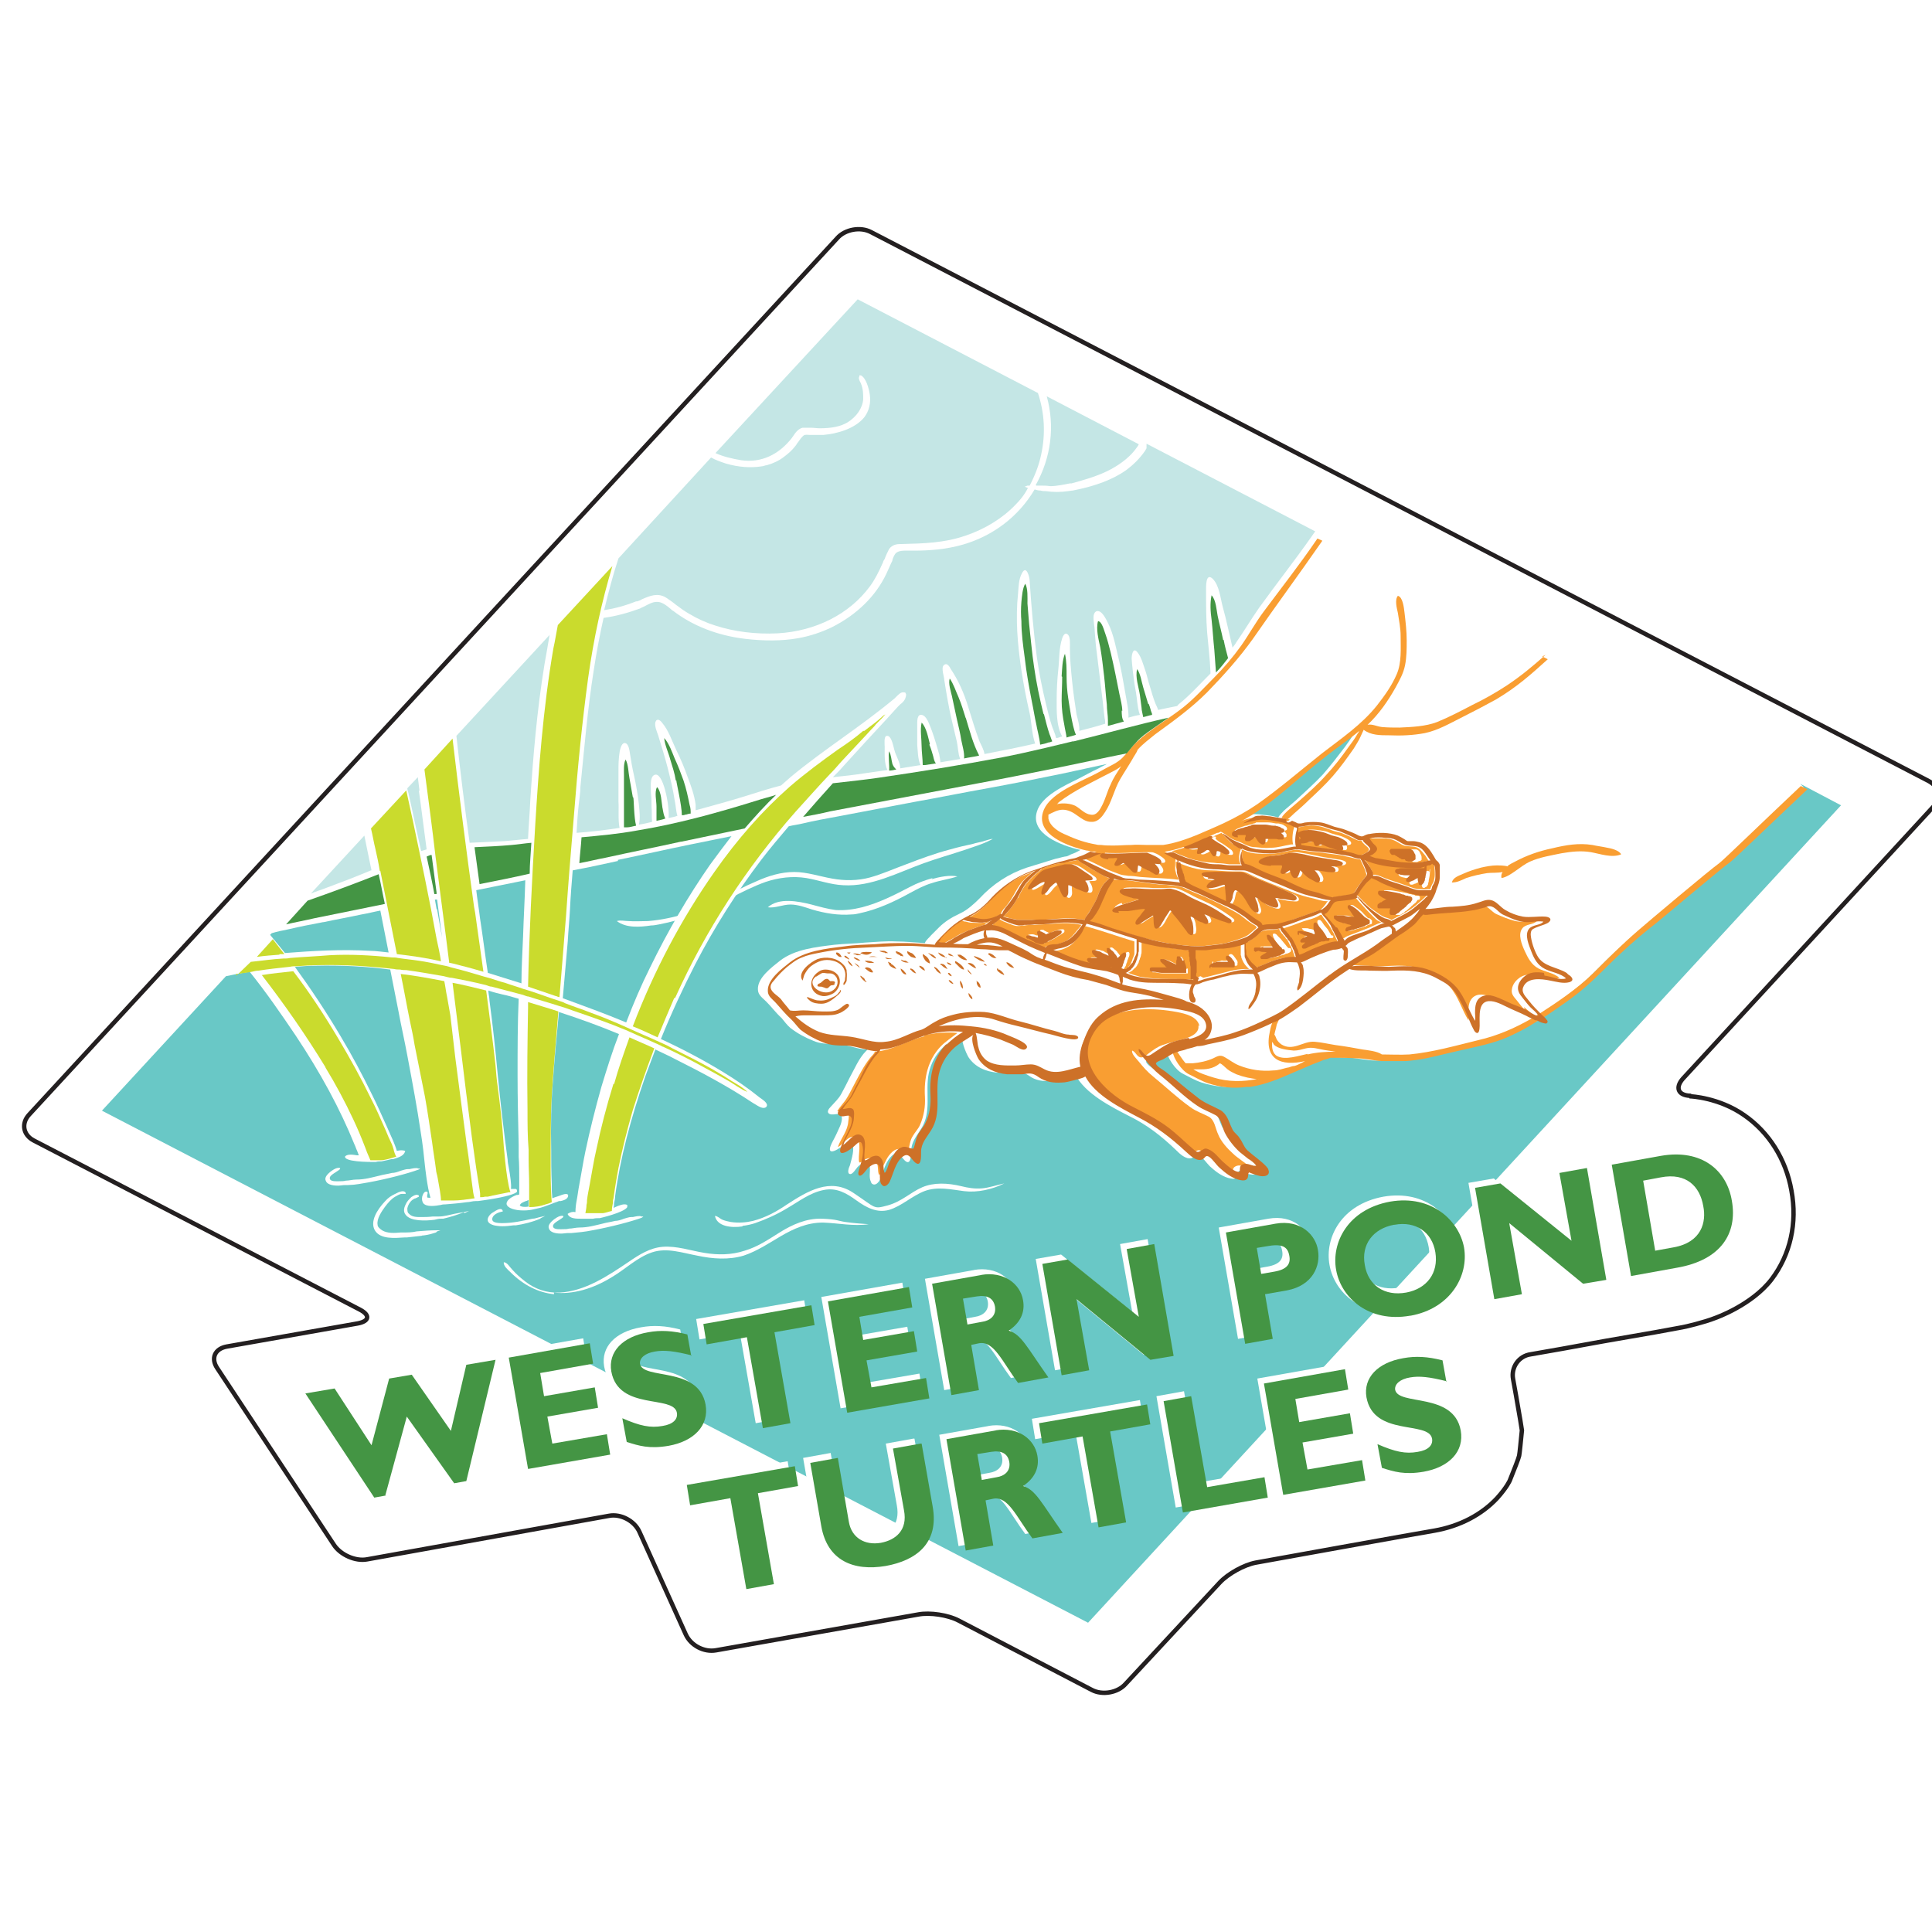 <?xml version="1.0" encoding="UTF-8"?>
<svg id="a" data-name="Pond turtles shadow" xmlns="http://www.w3.org/2000/svg" xmlns:xlink="http://www.w3.org/1999/xlink" viewBox="0 0 350.5 346.2">
  <defs>
    <style>
      .h, .i {
        fill: #fff;
      }

      .j {
        fill: #cd7128;
      }

      .k {
        fill: #f99e32;
      }

      .i {
        stroke: #231f20;
        stroke-miterlimit: 10;
        stroke-width: .8px;
      }

      .l {
        fill: #69c8c6;
      }

      .m {
        fill: #c4e6e5;
      }

      .n, .o {
        fill: #cadb2d;
      }

      .p {
        filter: url(#b);
      }

      .q, .r {
        fill: none;
      }

      .o {
        filter: url(#f);
      }

      .s {
        fill: #449544;
      }

      .t {
        fill: #010101;
      }

      .r {
        filter: url(#d);
      }
    </style>
    <filter id="b" data-name="drop-shadow-1" filterUnits="userSpaceOnUse">
      <feOffset dx="4" dy="4"/>
      <feGaussianBlur result="c" stdDeviation="4"/>
      <feFlood flood-color="#333" flood-opacity=".5"/>
      <feComposite in2="c" operator="in"/>
      <feComposite in="SourceGraphic"/>
    </filter>
    <filter id="d" data-name="drop-shadow-2" filterUnits="userSpaceOnUse">
      <feOffset dx="7.3" dy="7.3"/>
      <feGaussianBlur result="e" stdDeviation="7.3"/>
      <feFlood flood-color="#010101" flood-opacity=".4"/>
      <feComposite in2="e" operator="in"/>
      <feComposite in="SourceGraphic"/>
    </filter>
    <filter id="f" data-name="drop-shadow-3" filterUnits="userSpaceOnUse">
      <feOffset dx="5.1" dy="5.1"/>
      <feGaussianBlur result="g" stdDeviation="5.1"/>
      <feFlood flood-color="#010101" flood-opacity=".4"/>
      <feComposite in2="g" operator="in"/>
      <feComposite in="SourceGraphic"/>
    </filter>
  </defs>
  <g class="p">
    <path class="i" d="M302.6,194.8c-2.2-.1-2.7-1.5-1.3-3.1l45.4-49.3c1.5-1.6,1.1-3.7-.8-4.7L154,38.1c-1.9-1-4.7-.5-6.1,1.1L1.3,198.2c-1.5,1.6-1.1,3.7,.8,4.7l59.2,30.7c1.9,1,1.7,2.1-.4,2.5l-23.8,4.2c-2.1,.4-2.9,2.1-1.7,3.9l21.2,32.1c1.2,1.8,3.9,3,6,2.6l43.9-7.9c2.1-.4,4.6,.9,5.5,2.9l8.4,18.6c.9,2,3.3,3.3,5.5,2.9l36.7-6.5c2.1-.4,5.4,.1,7.3,1.1l24.2,12.6c1.9,1,4.7,.5,6.1-1.1l17.1-18.4c1.5-1.6,4.4-3.2,6.5-3.6,0,0,31-5.6,32.4-5.8,4.6-.8,8.6-2.9,11.4-5.9,1.8-2,2.3-3.2,2.3-3.2,.8-2,1.6-4,1.7-4.5,.1-.5,.3-2.6,.5-4.6l-.3-1.9c-.3-1.9-1.3-7.4-1.3-7.4-.4-2.1,1-4.2,3.2-4.5l5.7-1c2.1-.4,5.6-1,7.7-1.4l9.2-1.6c2.1-.4,4.3-.8,4.9-.9s4-.9,6-1.7c0,0,6.6-2.3,10.2-7,3.4-4.5,4.7-10.2,3.6-16.1-1-5.7-4.1-10.6-8.6-13.7-4.6-3.2-9.7-3.4-9.7-3.4Z"/>
    <path class="k" d="M195.7,159.5c-.5,1-1,2-1.6,2.9-.2,.3-.5,.5-.7,.7,1.4,.4,2.7,.9,4.1,1.3,1.9,.6,3.8,1.2,5.7,1.7,1.9,.5,3.8,.9,5.7,1.2,1.9,.2,3.8,.5,5.7,.3,.9-.1,1.8-.2,2.6-.3,1-.1,2-.4,2.9-.7,.9-.3,1.7-.5,2.5-1.1,.5-.4,.9-.8,1.4-1.2,0,0,0,0,0,0,0-.1-.2-.2-.2-.3-.1-.1-.3-.2-.5-.3-.3-.2-.6-.4-.9-.6-.5-.4-.9-.7-1.4-1.1-1.1-.7-2.3-1.3-3.5-1.9-1.3-.6-2.6-1.3-3.9-1.8-.6-.2-1.2-.5-1.7-.7-.6-.2-1.1-.6-1.7-.7-.9-.2-1.9-.3-2.9-.4-1.5,0-3-.3-4.5-.5-.8-.1-1.6-.2-2.4-.3-.7,0-1.3,0-2-.1-.2,0-.4-.1-.7-.2,0,0,0,.1-.1,.2-.3,.4-.6,.9-.9,1.4-.4,.8-.7,1.6-1.1,2.4Zm3.9,.6c1.2-.4,2.4-.7,3.5-1.1-.1-.2-.6-.2-.8-.2-.3,0-.5-.1-.8-.2-.5-.1-1.1-.3-1.5-.6-.4-.3-.5-.7,0-.9,.4-.1,1-.1,1.5-.1,1.2,0,2.5,0,3.7,.1,.7,0,1.4,0,2.1,0,.6,0,1.3-.1,1.9,0,.9,.2,1.8,.7,2.6,1.1,1,.6,2.1,1,3.1,1.5,1.6,.7,3,1.6,4.4,2.6,.2,.2,.8,.5,.6,.8-.2,.5-1.1,0-1.4-.1-.6-.2-1.2-.5-1.9-.7-.3,0-.5-.2-.8-.3-.2,0-.6-.3-.8-.3,.2,.3,1.2,1.4,.5,1.7-.3,.1-.6,0-.8-.2,0,0-.2,0-.3-.1-.3-.1-.5-.3-.8-.4-.3-.2-.7-.5-1.1-.6,0,.5,.3,.9,.4,1.4,0,.4,.2,1,.1,1.4,0,.4-.2,.7-.6,.5,0,0-.2-.1-.3-.2-.3-.2-.5-.6-.6-.8-.6-.7-1.1-1.5-1.7-2.2-.2-.2-.4-.5-.6-.7-.1-.2-.4-.7-.6-.3,0,0,0,0,0,0-.4,.5-.7,1.1-1,1.6-.2,.4-.5,1-.9,1.3-1.2,.9-.7-1.8-1-2.2-.2,0-.4,.2-.5,.3-.3,.2-.6,.4-1,.6-.3,.2-1.2,1-1.6,.7-.4-.3,.4-1.1,.6-1.4,.2-.3,.4-.5,.6-.8,0-.1,.4-.5,.4-.6-1,0-2.1,.3-3.1,.4-.6,0-1.2,0-1.7,0-2,0-1.1-.9,.1-1.3Z"/>
    <path class="k" d="M238.9,165.6c.1,.2,.2,.4,.3,.6,0,.1,.1,.2,.2,.3,0,0,0,0,0,.1,.1-.1,.2-.3,.4-.4,.7-.5,1.6-.7,2.3-1,.8-.3,1.5-.6,2.3-.9,.7-.3,1.4-.7,2.1-.9,0,0,.1,0,.2,0-.3-.1-.5-.3-.8-.4-.4-.2-3.4-3.4-4.1-4.3-.1,0-.2,.2-.4,.2-.7,.2-1.5,.2-2.2,.4-.5,0-1.3,0-1.7,.4-.5,.5-.7,1.3-1.3,1.8-.1,.1-.3,.2-.4,.2,0,0,0,0,0,0,0,0,0,0,0,0,0,0,0,0,0,0,0,0,0,0,0,0,0,0,0,0,0,0,0,0,0,0,0,0,0,0,0,0,0,0,0,0,0,0,0,0,0,0,0,0,0,.1,0,0,0,0,0,0,0,0,0,0,0,0,.2,.2,.3,.4,.5,.5,.2,.2,.4,.4,.5,.6,.2,.2,.3,.4,.5,.6,.2,.2,.3,.4,.5,.6,.1,.2,.3,.4,.4,.7,.1,.2,.2,.4,.4,.7Zm-.5-3.2c0,0,0-.1,0-.2,0,0,.1-.1,.2-.1,.1,0,.3,0,.4,0,.1,0,.2,0,.4,0,.2,0,.5,0,.7,0,.4,0,.8,.1,1.2,.2,.2,0,.4,0,.6,0,0,0,.2,0,.2,0,0,0,0,0,0,0-.1-.2-.3-.4-.4-.5-.1-.2-.3-.4-.4-.6-.1-.2-.3-.4-.4-.5,0,0-.1-.2,0-.3,0-.1,.2-.3,.3-.2,.2,0,.3,0,.5,.2,.2,.1,.4,.3,.6,.4,.4,.3,.8,.6,1.1,1,.2,.2,.4,.4,.6,.6,0,0,0,0,0,0,0,0,0,0,0,0,0,0,0,0,0,0,0,0,0,0,0,0,0,0,.2,.2,.3,.2,0,0,0,0,0,0,0,0,0,0,.1,0,0,0,0,0,0,0,0,0,0,0,0,0,0,0,0,0,0,0,0,0,0,0,0,0,.1,0,.2,.1,.3,.2,0,0,.1,.1,.2,.2,0,0,0,.2,0,.3,0,0,0,.1,0,.2,0,.1-.2,.2-.3,.2,0,0-.2,0-.3,.1-.2,0-.4,.2-.6,.3-.1,0-.2,0-.3,.1-.1,0-.2,0-.3,.1-.1,0-.2,0-.4,.1-.1,0-.2,0-.3,.1-.2,0-.5,.1-.7,.2-.2,0-.4,.1-.7,.2,0,0,0,0,0,0-.2,0-.3,0-.5,0,0,0,0-.2,0-.3,0,0,0-.1,.1-.2,0,0,.1-.1,.2-.2,0,0,0,0,.1,0,0,0,.1,0,.2-.1,.2,0,.3-.2,.5-.2,0,0,0,0,0,0,0,0,0,0,0,0-.2,0-.4-.1-.7-.2-.2,0-.5-.1-.7-.2-.2,0-.5-.1-.7-.2-.2,0-.4-.2-.7-.3-.1,0-.2-.1-.3-.2-.1,0-.2-.2-.2-.4Z"/>
    <path class="k" d="M173.6,162.9c.7,.1,1.4,0,2.1-.2,.3,0,.5-.2,.8-.3,.3-.1,.5-.3,.8-.4,0,0,.1,0,.2,0,.1-.4,.4-.9,.6-1.1,.5-.5,.9-1.1,1.3-1.7,.6-.9,1.1-2,1.7-2.8,.2-.3,.5-.6,.7-.8,.6-.5,1.1-1.1,1.8-1.5-.8,.3-1.5,.6-2.3,.9-2,1-3.9,2.5-5.4,4.1,0,0,0,0,0,0-1.3,1.4-2.7,2.8-4.5,3.5,0,0,0,0,0,0,0,0,0,0,0,0,.7,.2,1.4,.3,2.1,.4Z"/>
    <path class="k" d="M180.6,158.9c-.4,.8-.9,1.5-1.5,2.2-.3,.4-.6,.7-.9,1,0,0-.1,.1-.2,.2,.4,0,.8,.2,1.2,.3,.5,.1,1.1,.2,1.6,.3,.4,0,.8,0,1.2,0,.4,0,.9,0,1.2,0,1,0,2,0,3-.1,1.9-.1,3.9-.4,5.8,0,.3,0,.5,0,.8,.1,0-.2,.2-.4,.3-.7,.3-.4,.5-.8,.8-1.2,.5-.8,.9-1.5,1.2-2.3,.3-.9,.7-1.8,1.3-2.5,.3-.3,.6-.6,.9-.9-.3,0-.5-.2-.8-.3-.7-.3-1.3-.8-2-1.1-.6-.3-1.2-.7-1.8-1.1-.4-.3-.9-.5-1.2-.8,0,0,0,0,0,0-.5,.2-1,.2-1.6,.3-.5,0-.9,.2-1.4,.3-1.2,.1-2.4,.6-3.5,1,0,0,0,0,0,0,0,0,0,0,0,0-.2,.3-.6,.6-.9,.8-.7,.6-1.3,1.2-1.9,1.9-.6,.8-1.1,1.7-1.5,2.6Zm4.9-4.6c.6-.5,1.3-.6,2-.8,.8-.2,1.6-.4,2.4-.6,.4,0,.8-.2,1.2,0,.8,.2,1.4,.7,2,1.1,.3,.2,.6,.4,.9,.6,.2,.2,.6,.4,.8,.6,.6,.9-.9,.5-1.2,.7,0,0,.2,.3,.2,.3,.4,.5,.8,2.1-.4,1.7-.5-.2-1-.4-1.5-.6-.4-.1-1-.6-1.4-.6-.1,.4,0,.9,0,1.3,0,0,0,0,0,0,0,0,0,0,0,0,0,0,0,0,0,0,0,0,0,0,0,0,0,0,0,0,0,0,0,.5-.3,.9-.6,.9-.1,0-.3-.1-.4-.3-.5-.7-.6-1.7-1.2-2.4-.4,.2-.8,.6-1.1,.9-.3,.4-.7,.9-1.1,1.2-.7,.4-.5-.4-.4-.7,.1-.5,.5-1,.5-1.5-.5,0-1.2,.6-1.6,.8-3.1,1.9,0-1.7,.9-2.6Z"/>
    <path class="k" d="M168.3,166.6c.4-.3,.9-.5,1.3-.8,.8-.5,1.7-.8,2.6-1.2,.8-.3,1.6-.6,2.4-.8,0,0,0,0,0,0,.1-.2,.3-.3,.5-.4,.2-.1,.4-.2,.5-.3,0,0,.1,0,.2-.1-.5,.2-.9,.3-1.4,.4,0,0,0,0,0,0-.7,.1-1.4,0-2.1,0-.4,0-.7-.1-1.1-.2-.3,0-.5-.1-.7-.2-.9,.5-1.7,1.1-2.5,1.8-.6,.5-1.2,1.1-1.7,1.7,0,.1-.2,.3-.4,.5,.5,0,.9,0,1.4,.1,.3-.2,.7-.3,.9-.5Z"/>
    <path class="k" d="M210.1,154.5c0,.2,.1,.3,.2,.5,0,.1,0,.3,.1,.4,0,0,0,.1,0,.2,0,0,0,.2,.1,.3,0,0,0,.2,.1,.2,.2,0,.4,.2,.5,.3,.6,.4,1.3,.7,2,1,1.3,.6,2.5,1.2,3.8,1.8,1.2,.6,2.4,1,3.5,1.7,1.2,.7,2.3,1.7,3.5,2.4,.2,.1,.5,.4,.6,.7,0,0,.1,0,.2,0,.8-.2,1.7-.1,2.5-.2,1-.1,2-.4,2.9-.8,1.7-.6,3.4-1.2,5.1-1.8,0,0,.1,0,.2,0,0,0,.1-.1,.2-.2,.4-.3,.7-.7,1-1.1,0-.1,.2-.3,.3-.4,0,0-.2,0-.2,0-.8,0-1.6-.3-2.4-.5-1.4-.3-2.8-.7-4.2-1.3-2.4-1-5-1.9-7.4-3.1-.6-.3-1-.5-1.7-.5-.5,0-.9,0-1.4,0-1.3,0-2.7-.2-4-.2-2.2,0-4.4-.7-6.3-1.6,0,0,0,0,0,0,0,0,0,0,0,0,0,0,0,0,0,0,0,0,0,0,0,0,0,.2,0,.4,0,.5,0,.3,.1,.7,.2,1,0,.3,.2,.6,.3,.9Zm5.7-.1c1.2,0,2.4,.1,3.7,0,.5,0,1.1,0,1.7,0,.6,0,1.1,.2,1.7,.5,1.4,.7,2.8,1.2,4.2,1.8,.8,.3,1.5,.7,2.3,1,.6,.3,1.6,.5,2.1,1.1,.2,.2,.2,.6-.1,.7-.3,.1-.7,0-1,0-.5,0-.9-.1-1.4-.2-.4,0-.8-.2-1.2-.2,0,0,0,0,0,.1,0,0,0,0,0,0,.2,.3,.6,.9,.5,1.3-.1,.6-.9,.3-1.2,.2-.6-.2-1.2-.5-1.8-.9-.3-.2-.8-.8-1.2-.8,.1,.5,.4,.9,.5,1.4,.1,.3,.4,.9,0,1.3-.1,.2-.3,.1-.5,0-.4-.2-.8-.8-1-1-.4-.6-.7-1.3-1.2-1.9-.2-.3-1-1.2-1.4-1.1-.3,0-.4,1.1-.5,1.4-.1,.3-.3,.9-.7,1-.6,.1-.5-.6-.5-.9,0-.5,0-1-.1-1.5,0-.2,0-.7-.1-.9-.1-.2-.2,0-.5,0-.4,.1-.9,.3-1.3,.4-3.2,.7-.6-1.6,0-1.3-.4-.2-.9-.2-1.3-.3-.3,0-.9-.1-1.1-.4-.5-.7,1.1-.6,1.3-.6Z"/>
    <path class="k" d="M199.6,172.2s0,0,.1,0c0,0,.1,0,.2,0,.2-.1,.3-.2,.5-.4,.2-.1,.3-.3,.4-.5,0,0,.1-.1,.2-.2,0,0,.1-.2,.1-.2,.1-.2,.2-.4,.3-.7,0,0,0,0,0,0,0,0,0,0,0,0,0,0,0,0,0,0,.1-.4,.3-.7,.4-1.1,0-.2,0-.3,0-.5,0-.1,0-.3,0-.4,0-.1,0-.3,0-.4,0-.1,0-.2,0-.3,0-.1,0-.2,0-.3,0,0,0-.2,0-.3,0,0,0,0,0,0,0,0,0,0,0-.1,0,0,0,0,0,0-3-.9-6-2-9-2.8,0,0,0,0-.1,0-.1,.2-.3,.5-.4,.7-.2,.4-.4,.9-.7,1.3-.5,.7-1.1,1.4-1.9,1.8-.7,.4-1.4,.6-2.1,.7-.1,0-.5,.1-.9,.2,.4,.2,.8,.3,1.2,.5,1.5,.6,3.1,1.3,4.7,1.7,1.6,.4,3.2,.5,4.7,1,.7,.2,1.3,.5,1.9,.7,0,0,.1,0,.2,0Zm-.5-.7c0,0-.1,0-.2,0-.2,0-.4,0-.5-.1-.2,0-.4,0-.6-.1-.2,0-.4,0-.6-.1-.2,0-.4,0-.6-.1-.4,0-.9-.2-1.3-.3,0,0-.2,0-.3,0-.1,0-.2,0-.3-.1-.1,0-.2,0-.3-.1-.1,0-.3-.1-.4-.2-.1-.1-.2-.3-.2-.4,0-.2,.2-.3,.3-.3,.1,0,.2,0,.4,0,.1,0,.2,0,.3,0,.2,0,.4,0,.7,0,0,0,.2,0,.2,0,0,0-.1,0-.2-.1-.1,0-.2-.2-.3-.3-.1-.1-.3-.2-.4-.4,0,0-.1-.2-.1-.3,0-.1,0-.2,.1-.3,.1-.1,.3,0,.5,0,.2,0,.5,.2,.7,.2,.2,0,.4,.2,.6,.3,.4,.2,.8,.3,1.1,.5,0-.1,0-.2-.1-.3,0-.2-.2-.4-.2-.6,0-.2,0-.4,0-.5,0,0,.2,0,.3,0,0,0,.1,0,.2,.1,.2,.1,.3,.3,.5,.4,0,0,0,0,0,0,0,0,0,0,0,0t0,0s0,0,0,0h0c.1,.1,.2,.2,.3,.3,0,.1,.2,.3,.3,.4,0,.1,.2,.2,.2,.3,0,.1,.1,.2,.2,.3,0,0,0,0,.1-.1,0,0,.1-.2,.2-.2,.2-.2,.3-.4,.5-.5,.1-.1,.3-.2,.4-.2,.1,0,.2,0,.3,.2,0,0,0,.2,0,.3,0,.2-.1,.4-.2,.6,0,.2-.2,.4-.2,.6,0,.2-.2,.4-.2,.6,0,.2-.2,.4-.3,.6,0,0-.1,.2-.2,.3,0,0-.1,.1-.2,.1,0,0,0,0-.1,0,0,0,0,0,0,0,0,0-.1,0-.2,0,0,0-.1,0-.2,0Z"/>
    <path class="k" d="M214.3,173.4c.8-.2,1.6-.4,2.4-.6,1.7-.4,3.4-1,5.1-1,.3,0,.5,0,.8,0-.1-.1-.3-.3-.4-.4-.5-.5-.8-1.1-1-1.7,0-.1,0-.3-.1-.4,0-.1,0-.3,0-.4,0-.2,0-.5,0-.7,0-.2,0-.5,0-.7,0-.1,0-.2,0-.3-1.2,.5-2.5,.7-3.8,.8-.2,0-.4,0-.5,0-.9,0-1.8,.2-2.7,.3-.6,0-1.2,.1-1.9,0,0,0,0,.2,0,.3,0,0,0,.1,0,.2,0,.1,0,.2,0,.3,0,.1,0,.2,0,.3,0,0,0,.2,0,.3,0,.2,.1,.4,.2,.7,0,.2,0,.4,0,.6,0,.2,0,.5,0,.7,0,.1,0,.2,0,.3s0,.2,0,.3c0,.2,0,.5-.1,.7,0,.2-.1,.4-.2,.6,.6,0,1.1-.3,1.7-.5Zm1.8-2.6c0,0,.2-.1,.3-.2h0c.2,0,.4-.2,.6-.2h0s0,0,0,0c0,0,0,0,0,0h0c.2,0,.3,0,.5-.1s.3,0,.5,0h.2c.2,0,.4,0,.6-.1,.2,0,.3,0,.5,0,0,0,0,0,0,0h0s0,0,0,0h0s0,0,0,0c0,0-.1-.2-.2-.3,0-.2-.2-.3-.2-.5,0-.1,.1-.2,.2-.3,0,0,.2,0,.3,0,.1,0,.3,.2,.4,.3,.1,.1,.2,.3,.3,.4,.1,.2,.2,.3,.3,.4,0,.1,.2,.3,.1,.5,0,0,0,0,0,.1,0,0,0,0,0,0,0,0,0,.2,0,.2,0,.1-.1,.2-.2,.2h0c-.1,0-.3,0-.5,0-.1,0-.2,0-.4,0h0c-.1,0-.2,0-.3,0,0,0-.2,0-.3,0-.2,0-.4,0-.6,0-.2,0-.5,0-.7,0-.2,0-.4,0-.6,0-.2,0-.4,0-.5,0-.1,0-.2,0-.3-.1-.1,0-.2-.2-.2-.3,0-.1,0-.3,.2-.4Z"/>
    <path class="k" d="M222.7,170.5c.2,.2,.5,.5,.7,.7,.1,.1,.2,.2,.4,.4,0,0,0,0,0,0,.2,0,.4-.2,.5-.2,.7-.3,1.5-.6,2.2-.9,.8-.3,1.7-.6,2.5-.7,.6-.1,1.2,0,1.9-.1,0-.1,0-.2-.1-.4,0-.2-.2-.4-.2-.6,0-.2-.2-.5-.3-.7,0-.2-.2-.4-.3-.6,0,0,0,0,0,0,0,0,0,0,0,0,0,0,0,0,0,0,0,0,0,0,0,0,0,0,0,0,0,0,0,0,0,0,0,0,0,0,0,0,0,0,0,0,0,0,0,0h0s0,0,0,0c0,0,0,0,0,0-.1-.2-.2-.4-.3-.6-.1-.2-.2-.4-.4-.5-.1-.2-.2-.4-.4-.5-.1-.2-.3-.4-.4-.5-.1-.2-.3-.4-.4-.6,0,0,0,0,0-.2,0,0,0,0,0,0-.4,.1-.9,.2-1.3,.2-.9,0-1.7,0-2.4,.6-.7,.6-1.3,1.2-2.1,1.6-.2,0-.4,.2-.5,.3,0,0,0,0,0,0,0,.3,0,.6,0,.9,0,.3,0,.6,.1,1,0,0,0,.1,0,.2,0,0,0,0,0,0,0,0,0,0,0,0,0,0,0,0,0,0,0,0,0,0,0,0,0,.1,.1,.3,.2,.4,0,.2,.2,.3,.3,.5,0,.1,.2,.3,.3,.4Zm1.9-2.6c0-.1,.2-.2,.3-.2,0,0,.1,0,.2,0,.2,0,.5,0,.7,0,.3,0,.5,0,.8,0,.3,0,.5,0,.8,0,.1,0,.3,0,.4,0,0,0,.1,0,.2,0-.3-.4-.6-.9-.8-1.3,0-.1-.1-.2-.2-.4,0-.2-.2-.4,0-.6,0,0,.2-.1,.3,0,0,0,.1,0,.2,.1,.1,0,.2,.2,.3,.3,.2,.2,.3,.3,.5,.5,.2,.2,.3,.4,.5,.6,.2,.2,.3,.4,.5,.6,.1,.2,.3,.3,.4,.5,0,0,.2,0,.3,0,.2,0,.3,.3,.2,.5,0,0,0,0,0,.1,0,0,0,0,0,0,0,0,0,0,0,0,0,0,0,0,0,0-.2,.2-.4,.3-.7,.4-.2,0-.4,.1-.5,.2-.2,0-.5,.1-.7,.2-.3,0-.6,.2-.8,.2-.3,0-.6,.1-.8,.2-.1,0-.2,0-.3,0s0,0,0,0c-.1,0-.3,0-.4,0-.1,0-.2-.1-.2-.2,0-.1,0-.2,0-.3,0,0,0,0,.1-.1,.3-.3,.7-.5,1-.6-.2,0-.5,0-.7-.1-.3,0-.6-.1-.8-.2,0,0-.2,0-.2-.2,0-.1-.1-.2,0-.4Z"/>
    <path class="l" d="M90.3,214.7c.3,.3,1,.3,1.6,.2,0-.3,0-.8,0-1.2-.1,0-.3,.2-.5,.2-.5,.2-1,.4-1.1,.8Z"/>
    <path class="k" d="M230.9,167.6c.1,.2,.2,.5,.3,.7,0,.2,.2,.5,.3,.7,0,.2,.1,.4,.2,.6,.6-.1,1.1-.5,1.7-.7,.8-.4,1.6-.7,2.4-1,.8-.3,1.6-.6,2.4-.7,.2,0,.4,0,.5,0,0,0,0-.1,0-.2,0-.3-.2-.5-.3-.7-.1-.3-.2-.5-.4-.8,0-.2-.2-.4-.3-.6,0-.1-.1-.2-.2-.4-.2-.3-.3-.5-.5-.8-.2-.3-.4-.5-.6-.8,0,0,0,0,0,0,0,0,0,0,0,0,0,0,0,0,0,0,0,0,0,0,0,0,0,0,0,0,0,0,0,0,0,0,0,0,0,0,0,0,0,0,0,0,0,0,0,0,0,0,0,0,0,0-.2-.2-.3-.4-.4-.5,0-.1-.2-.3-.2-.4,0,0,0,0,0,0,0,0,0,0-.1,0,0,0-.1,0-.2,0,0,0,0,0,0,0-.9,.6-1.9,.8-2.9,1.1-1.3,.5-2.7,1-4,1.4,0,0,.1,.1,.2,.2,.2,.2,.4,.4,.5,.6,.2,.2,.4,.4,.5,.6,.2,.2,.3,.4,.5,.7,.2,.2,.3,.4,.4,.7,.1,.2,.2,.4,.3,.6Zm1.2-3c0,0,.1-.2,.2-.2,0,0,.2,0,.3,0,0,0,.2,0,.3,0,.2,0,.4,0,.6,.1,.4,0,.8,.2,1.2,.3,0,0,0,0,0,0,0,0,0,0,0,0,0,0,0,0,0,0,0,0,0,0,0,0,0,0,0,0,0,0,0,0,0,0,0,0,0,0,0,0,0,0,0,0,0,0,0,0,0,0,0,0,0,0,.2,0,.3,.1,.5,.2,0,0,0,0,0,0,0,0,0,0,0,0,0,0,0,0,0,0,0,0,0,0,0,0,0,0,0,0,0,0,0,0,0,0,0,0,0,0,0-.2,0-.3,0-.2-.1-.5-.2-.7,0-.1,0-.3,0-.4,0-.1,0-.3,0-.4,0-.1,0-.2,.2-.3,.1,0,.3,0,.3,0,0,0,.2,.2,.3,.3,.1,.2,.3,.4,.4,.6,.2,.2,.3,.4,.5,.6,.2,.2,.3,.4,.4,.6,.1,.2,.3,.4,.4,.7,0,0,0,0,.1,0,0,0,0,0,.1,0,0,0,0,0,0,0,0,0,.2,.1,.2,.2,0,.1,0,.2-.2,.3,0,0,0,0,0,0,0,0,0,0,0,0,0,0,0,0,0,0,0,0,0,0,0,0,0,0,0,0,0,0,0,0,0,0,0,0,0,0,0,0,0,0,0,0,0,0-.1,0,0,0-.1,0-.2,0,0,0-.1,0-.2,0-.2,0-.3,0-.5,.1,0,0,0,0,0,0h0s0,0,0,0c0,0-.2,0-.3,0,0,0-.2,0-.3,.1,0,0,0,0,0,0-.2,0-.4,.2-.6,.3-.2,.1-.5,.2-.7,.3-.2,.1-.5,.2-.7,.3-.2,.1-.5,.2-.7,.3,0,0,0,0,0,0,0,0-.2,0-.3,0,0,0-.2-.1-.2-.2,0-.1,0-.2,0-.3,0,0,.1-.1,.2-.2,0,0,.1-.1,.2-.2,0,0,.1-.1,.2-.2-.2,0-.5,.1-.7,0-.1,0-.2-.2-.2-.3,0-.1,0-.3,.2-.3,0,0,.2-.1,.3-.2,.2-.1,.4-.2,.6-.3,0,0,.2,0,.3-.1,0,0-.1,0-.2,0-.1,0-.2,0-.4-.1-.2,0-.5-.2-.7-.3-.1,0-.2-.1-.3-.2,0,0-.1-.1-.2-.2,0-.1-.1-.3,0-.4Z"/>
    <path class="k" d="M175.8,163.9c.6,0,1.1,.2,1.6,.4,1.8,.7,3.5,1.8,5.3,2.5,1,.4,1.9,.8,2.8,1.2,.2-.5,1.5-.5,2-.6,.9-.2,1.7-.5,2.4-1,.8-.6,1.3-1.4,2-2.2,.1-.1,.2-.3,.3-.4-1.7-.4-3.5-.4-5.3-.2-1.1,.1-2.3,.1-3.4,.2-.6,0-1.1,0-1.6,.1-.1,0-.2,0-.3,0-.2,0-.5,.1-.8,.1,0,0-.1,0-.2,0-.6,0-1.2-.3-1.7-.5-.5-.2-1.2-.4-1.6-.8,0,0-.1,.2-.2,.2-.2,.2-.5,.4-.7,.6,0,0,0,0,0,0,0,0,0,0,0,0,0,0,0,0,0,0-.1,0-.2,.2-.3,.3,0,0-.2,.1-.3,.2Zm6.9,1.7c0,0,.2-.1,.3-.1,.1,0,.2,0,.3,0,.2,0,.5,.1,.7,.2,.3,0,.5,.1,.8,.2,0,0,0,0,0,0,0,0,0,0,0-.1,0,0,0-.2,0-.3,0-.3-.2-.6,0-.8,0,0,.2,0,.3,0,0,0,0,0,.1,0,0,0,.2,0,.2,.1,.2,.1,.4,.2,.6,.3,.1,0,.2,.1,.3,.2,0,0,0,0,0,0,0,0,0,0,0,0,0,0,0,0,0,0,0,0,0,0,0,0,0,0,0,0,0,0,0,0,0,0,0,0,.2,0,.4-.1,.5-.2,.2,0,.4-.2,.6-.2,.4-.1,.8-.3,1.2-.3,.1,0,.2,0,.3,0,0,0,.2,.1,.2,.2,0,0,0,.1,0,.2,0,.2-.3,.3-.4,.4-.2,.1-.3,.2-.5,.3-.2,.1-.4,.2-.6,.4-.3,.2-.7,.4-1,.5-.1,0-.2,.1-.3,.2,0,0-.2,0-.3,.1,0,0,0,0,0,0,0,0,0,0,0,0,0,0,0,0,0,0,0,0,0,0,0,0,0,0,0,0,0,0-.1,0-.3,.1-.5,.2s0,0,0,0c0,0-.1,0-.2,0,0,0,0,0-.1,0-.3,0-.6-.2-.9-.3,0,0,0,0,0,0,0,0,0,0,0,0,0,0,0,0,0,0-.2,0-.4-.2-.5-.3,0,0-.2-.1-.3-.2,0,0-.2,0-.3-.1,0,0-.2-.1-.3-.2-.1,0-.2-.2-.3-.3,0-.1,0-.2,0-.3Z"/>
    <path class="n" d="M55,189.6c1.9,3.1,3.6,6.3,5.1,9.5,.7,1.5,1.4,3.1,2.2,5.2,.1,.3,.2,.5,.3,.8,.2,.5,.4,.9,.6,1.4,.6,0,1.2,0,1.8,0,.8,0,1.7-.3,2.7-.6,0,0,.2,0,.2,0-.2-.4-.4-.9-.5-1.4-.1-.3-.2-.7-.3-.9-.4-.8-.8-1.7-1.2-2.7-.9-2-1.7-3.9-2.7-5.8-1.7-3.5-3.7-7.1-5.9-10.8-2.5-4.2-5.2-8.3-8.1-12.1-1.9,.2-3.8,.4-5.7,.7,4.1,5.3,8,10.9,11.6,16.8Z"/>
    <path class="n" d="M70.4,181.4c.3,1.4,.6,2.8,.8,4.1,.6,3.1,1.3,6.4,1.9,9.5,.5,2.8,.9,5.6,1.3,8.3,.2,1.6,.5,3.3,.7,4.9,0,.4,.2,.9,.3,1.5,.3,1.7,.6,3.2,.6,4.1,.4,0,.9,0,1.3,0,.3,0,.6,0,.9,0,1.2,0,2.5-.2,3.9-.4-.2-.5-.3-1.3-.5-2.9-.2-1.5-.4-3.1-.6-4.6-.1-.9-.3-1.9-.4-2.8-.6-4.4-1.2-9.1-2-15.2-.3-2.6-.6-5.1-.9-7.7-.2-1.1-.4-2.3-.6-3.4-.2-.9-.3-1.9-.5-2.8-2.6-.5-5.3-1-7.9-1.3,.6,2.9,1.1,5.8,1.7,8.7Z"/>
    <path class="n" d="M79.6,186.3c.6,5.1,1.3,10.6,2,16,.4,2.7,.7,5.2,1.1,7.6,.1,.8,.3,1.7,.4,2.6,0,.2,0,.5,0,.7,.3,0,.6,0,.9-.1h.5c1.2-.3,2.5-.5,3.8-.8,0,0,0,0,.1,0,0,0,.1,0,.2,0-.8-2.3-1.3-9.5-1.3-9.6-.2-3.2-.6-6.4-1-9.5-.2-1.3-.3-2.6-.4-3.9-.5-4.5-1.1-9-1.7-13.6-2-.5-4-1-6.1-1.4,.5,4,1,8,1.5,12Z"/>
    <path class="n" d="M91.8,178.8c-.1,5.8-.2,12.1-.1,18.5,0,2.4,0,4.9,.2,7.3v1.8c0,1.5,.1,3,.1,4.6,0,.7,0,1.4,0,2.2,0,.2,0,.3,0,.6,0,.5,0,.9,0,1.2,1.2,0,2.1-.2,3-.5,.4-.1,.7-.2,1.1-.4-.1-1-.2-3.3-.2-5.8,0-.4,0-.7,0-1,0-4.6,0-8.7,.2-12.4,.3-5.1,.8-10.3,1.2-15.4,0,0,0,0,0,0-1.8-.6-3.6-1.1-5.5-1.7,0,.3,0,.7,0,1Z"/>
    <path class="k" d="M163.7,184c-3,.7-5.8,2.6-9,2.8,0,.3-.8,1-.9,1.2-1.1,1.4-1.9,3-2.7,4.5-.5,.9-.9,1.8-1.4,2.6-.5,.9-1.3,1.6-1.8,2.5,.5,.1,1.3-.3,1.8,0,.4,.3,.3,1.3,.2,1.8-.1,1.8-1.3,3-1.9,4.7,.9-.4,1.9-2.2,3.1-1.8,1.5,.6,.4,3.6,.8,4.6,.5,0,.9-.6,1.4-.7,.6-.2,1.1-.1,1.5,.3,.7,.8,.3,1.9,.7,2.7,.4-.4,.6-1.3,.8-1.8,.3-.6,.6-1.3,1-1.8,.4-.5,.8-.9,1.4-1.1,.8-.2,1.2,.3,2,.3,.4-.9,.3-1.8,.9-2.7,.4-.7,1-1.3,1.3-2,.7-1.6,1-3.3,.9-5.1-.2-3.4,.5-6.7,2.9-9.2,.9-.9,2-1.6,3-2.4-2.1-.2-4.1,0-6,.4Z"/>
    <path class="n" d="M46.7,169.1c.3,0,.6,0,.9,0-.7-.9-1.4-1.8-2.1-2.7l-2.9,3.2c1.4-.2,2.8-.3,4.1-.4Z"/>
    <path class="k" d="M213.6,182.2c-.3-1.8-2.6-2.3-4.1-2.6-4.3-.8-9-.8-13,1.1-1.9,.9-3.1,2.3-3.9,4.2-2.1,5.3,3.5,10.1,7.7,12.2,2.7,1.3,5.2,2.6,7.5,4.6,1.2,1,2.3,2.1,3.5,3.1,.5,.4,.8,.7,1.3,.3,.5-.3,.7-.6,1.4-.3,1,.4,1.9,1.5,2.7,2.3,.7,.6,2,1.9,3,1.8,0-.6-.2-1.1,.7-1.4,.7-.2,1.3,.2,1.9,.3,.1,0,.2,0,.4,0-.3-.5-1-.9-1.5-1.3-.5-.4-1-.7-1.5-1.2-1-.9-2.2-2.2-2.7-3.5-.5-1-.6-2.6-1.7-3.2-1.1-.6-2.2-.9-3.3-1.7-2.4-1.7-4.6-3.8-6.8-5.6-1-.8-1.8-1.7-2.6-2.7-.3-.4-1.4-1.4-1.2-2,.6,.2,.8,1,1.4,1.2,.6,.2,1.2-.4,1.6-.7,.8-.6,1.6-1.2,2.5-1.5,1.1-.4,2.4-.7,3.5-1,1.2-.3,3.3-1,3-2.6Zm-10.6,7s0,0,0,0c0,0,0,0,0,0,0,0,0,0,0,0Z"/>
    <path class="k" d="M255,158.3c0,0-.1,0-.2,0-.5,0-1,0-1.2,0-1.1-.1-2.3-.5-3.3-.9-1.1-.4-2.3-.7-3.4-1.3-.5-.2-.9-.5-1.4-.7-.2-.1-.5-.2-.7-.3-.3,.4-.7,.7-1.1,1.1-.4,.5-.7,1-1.1,1.5-.2,.3-.3,.5-.5,.7,.5,.2,1.1,1.1,1.4,1.3,.6,.6,1.2,1.1,1.8,1.5,.6,.4,1.2,.9,1.9,1.2,.3,.1,.9,.2,1.2,.5,.1,0,.2-.1,.4-.2,1.4-.7,2.8-1.4,4.1-2.5,.6-.5,1.3-1.1,1.9-1.7,0-.1,.2-.2,.2-.3Zm-1.9,1h0c0,0,0,0,0,.1h0c0,0,0,.1-.1,.1h0c0,0-.1,.2-.1,.2l-.5,.4-.2,.2c-.1,0-.2,.2-.3,.3-.1,0-.2,.2-.4,.3l-.2,.2h0c0,0-.2,.2-.3,.2,0,0-.2,.1-.2,.2h0c0,0-.1,.1-.1,.1,0,0-.1,0-.2,.1-.1,0-.2,.1-.3,.2h0c0,0-.2,.1-.3,.1,0,0-.1,0-.2,0-.1,0-.2,0-.3,0,0,0-.2,0-.2-.1,0,0-.1-.1-.1-.3,0-.1,0-.2,0-.4h0c0,0,0-.1,0-.2,0-.1,0-.2,.1-.3h0s0,0,0,0c0,0,0,0,0,0,0,0-.2,0-.3,0h-.2s-.2,0-.2,0c-.2,0-.3,0-.5,0-.1,0-.3,0-.4,0,0,0-.1,0-.2,0-.1,0-.2,0-.3,0,0,0-.1,0-.2-.2,0,0,0-.2,0-.3,0-.1,.1-.3,.3-.4,0,0,.2-.1,.3-.2h0s0,0,.1,0c.2-.1,.4-.3,.6-.4,.1,0,.3-.1,.4-.2,0,0,0,0,0,0h0s0,0,0,0c-.3,0-.5-.1-.7-.2-.3-.1-.5-.3-.7-.5,0,0,0,0-.1-.1,0,0-.2-.2-.1-.4,0-.1,.1-.3,.2-.3,0,0,.1,0,.2,0s0,0,.1,0c.2,0,.3,0,.5,0h0c.4,0,.9,.1,1.5,.2,.6,.1,1.1,.2,1.5,.3,.2,0,.5,.1,.7,.2,.2,0,.3,0,.5,.1h.2c.1,0,.3,.1,.4,.2,0,0,0,0,.1,0h0c.1,0,.2,0,.3,0,.1,0,.3,0,.4,.2,0,0,0,.1,0,.2,0,.1,0,.2-.1,.3Z"/>
    <path class="n" d="M107.3,192.6c-1.3,4.2-2.3,8.1-3.1,11.9-.5,2.1-.8,4.2-1.2,6.3-.2,1.1-.4,2-.5,2.9,0,.2,0,.6-.1,.9,0,.5-.1,1-.2,1.5,0,0,.2,0,.3,0,1,0,1.9,0,2.7,0,.6,0,1.2-.3,1.8-.4,0-.5,.1-1,.2-1.5,0-.3,0-.5,.1-.8,.3-2.2,.6-3.9,.9-5.5,.7-3.5,1.6-7,2.6-10.5,1.2-3.8,2.5-7.5,3.9-11.2-1.5-.7-3-1.3-4.5-2-1,2.8-2,5.6-2.8,8.5Z"/>
    <path class="k" d="M253.2,153.3c0,0-.2,0-.3,0-1,0-2,0-3-.1-1.9-.2-4.6-.5-6.5-1.4,0,0,0,0,0,0,.2,.2,.4,.5,.6,.7,.3,.4,.6,.9,.8,1.3,.1,.3,.3,.6,.2,.9,.2,0,.4,0,.6,0,.5,.1,1.1,.4,1.6,.6,1,.4,2.1,.7,3.2,1.1,1,.3,1.9,.8,2.9,.9,.6,0,1.2,.1,1.8,0,.1,0,.3,0,.4,0,0-.2,.1-.4,.2-.6,.1-.3,.3-.5,.4-.8,.1-.4,.2-.8,.2-1.2,0-.7,0-1.3-.2-2,0,0,0,0,0,0,0-.2-.2-.3-.3-.4-.1,.2-.5,.2-.7,.3-.6,.2-1.2,.4-1.8,.5Zm2.2,.3c.1,.2,0,.5,0,.8,0,.4-.1,.8-.2,1.3,0,.2,0,.3-.1,.5,0,.2,0,.3-.2,.5,0,0,0,.2-.2,.2,0,0-.2,.1-.3,.2,0,0,0,0,0,0-.1,0-.3,0-.4-.2,0,0,0,0,0-.1-.1-.2-.1-.5-.2-.8,0,0,0-.1,0-.2-.1,0-.3,.2-.4,.2-.2,.1-.4,.2-.6,.3,0,0,0,0,0,0-.2,0-.4,.2-.6,.2,0,0-.2,0-.2,0-.1,0-.3-.1-.3-.2,0-.1,0-.2,0-.3,0,0,0,0,.1-.1,.2-.2,.4-.4,.6-.6-.3,0-.6,0-.9,0-.3,0-.5,0-.8-.1-.1,0-.2,0-.4-.1-.1,0-.3-.1-.4-.2-.1,0-.2-.2-.2-.4,0-.1,0-.3,.2-.3,.1,0,.2,0,.4-.1,.2,0,.5-.1,.7-.1,.2,0,.5,0,.7,0,.3,0,.5,0,.8,0,.2,0,.4,0,.6,0,.2,0,.4,0,.6,0,0,0,0,0,.1,0,0,0,0,0,0,0,.1,0,.2,0,.3,0,0,0,.1,0,.2,0,.2,0,.3,0,.5,0,0,0,.1,0,.2,0,0,0,0,0,0,0,.1,0,.2,0,.3,.2Z"/>
    <path class="k" d="M244.8,149.1c.3,.4,.9,.9,.6,1.4-.2,.4-.7,.7-1.2,.9,.5,.1,.9,.3,1.3,.4,1.2,.2,2.3,.4,3.5,.6,1.2,.2,2.6,.3,3.8,.2,.6,0,1.2-.2,1.8-.3,.1,0,.4-.1,.6-.1-.3-.4-.5-.9-.9-1.3-.4-.5-.8-1-1.4-1.2-.7-.2-1.5-.1-2.2-.3-.6-.2-1.2-.7-1.7-.9-.6-.3-1.3-.4-2-.4-.8,0-1.6,0-2.4,0-.2,0-.4,.1-.7,.2,0,0,0,0,0,.1,.2,.3,.4,.5,.6,.8Zm4.4,1.3c0-.2,.1-.3,.3-.3,0,0,.2,0,.3,0,0,0,.1,0,.2,0,.1,0,.2,0,.4,0,.3,0,.5,0,.8,0,.3,0,.6,0,.9,0,.1,0,.3,0,.4,0,.1,0,.3,0,.4,0,.2,0,.5,.2,.6,.4,0,0,.1,0,.1,.2,0,0,0,0,0,0,0,0,0,.1,.1,.2,.1,.2,.2,.4,.2,.6,0,0,0,.1,0,.2,0,0,0,.2,0,.3,0,0-.2,.2-.3,.2-.2,0-.3,.1-.5,.2,0,0-.1,0-.2,0-.1,0-.2,0-.3,0-.1,0-.3,0-.4-.1,0,0-.2-.2-.2-.3h0s0,0,0,0c0,0-.2,0-.2,0-.1,0-.3,0-.4,0-.1,0-.3-.1-.4-.2-.1,0-.2-.1-.3-.2-.1,0-.2-.1-.3-.2-.1,0-.2-.2-.3-.2-.1-.1-.2-.2-.3-.4,0-.1-.1-.2-.1-.4Z"/>
    <path class="l" d="M223.1,143.7c.6,0,1.2,0,1.8,.1,1,.1,2,.2,3,.5,.2-.4,.8-1,1.1-1.3,.7-.6,1.4-1.2,2.1-1.8,1.6-1.5,3.3-3,4.9-4.7,1.4-1.6,2.7-3.3,4-5,.6-.8,1.2-1.7,1.7-2.5,0-.1,.2-.3,.3-.5-2,1.7-4.3,3.2-6.4,4.9-4.4,3.5-8.5,7.5-13.3,10.5,.3,0,.6,0,.9-.1Z"/>
    <path class="k" d="M215.8,147.8c.2,0,1.1-.2,.7,.3,.3,.4,.8,.7,1.2,.9,.6,.4,1.2,.8,1.7,1.2,.3,.3,.5,.9,0,.9,0,0,0,0-.2,0-.6,0-1.1-.6-1.7-.6-.2,.2,0,.5-.2,.7-.2,.3-.5,.2-.7,0-.2-.3-.4-1-.8-.9-.2,0-.5,.3-.7,.4-.3,.1-.6,.3-.8,.3-.8,.1-.3-.6-.3-1-.5,0-2.2,.4-2.5-.2,0,0,0-.2,0-.2-1,.3-1.9,.6-2.9,.8,.7,.4,1.5,.7,2.3,1,1.2,.5,2.5,.8,3.8,1,.7,.1,1.4,.1,2.1,.2,.8,0,1.5,.1,2.2,.2,.7,0,1.4,0,2.1,0,0,0,0,0,0,0-.5-.7-.3-2,0-2.7,0,0,0-.1,0-.2,0,0,0,0,0,0-.2,0-.3-.1-.5-.2-.4-.1-.6-.3-1-.6-.2-.1-1.4-1.3-2-2-.7,.3-1.4,.6-2,.9,.2,0,.4,0,.6-.1Z"/>
    <path class="k" d="M217.5,146.9c.2,.1,.4,.2,.5,.3,.4,.2,.7,.5,1,.7,.6,.4,1.2,.6,1.8,.8,.5,.2,1,.5,1.5,.7,.5,.2,1,.3,1.5,.3,1,.1,1.8,.2,2.8,.1,1.2,0,2.4-.4,3.6-.6,.1,0,.3,0,.4,0-.3-1,0-2.7,.2-3.1,0,0,0-.2,0-.3-.5-.1-1-.5-1.4-.6-.6-.2-1.2-.4-1.8-.5-1.1-.2-2.2-.5-3.3-.4-1.1,0-2.3,.3-3.3,.7-1.2,.6-2.5,1.2-3.7,1.8,0,0,0,0,0,0Zm2.5,0c0-.1,0-.3,.2-.4,.1,0,.2-.2,.4-.2,.2-.1,.5-.2,.7-.3,.2,0,.5-.2,.7-.2,.2,0,.5-.1,.7-.2,.2,0,.5-.1,.7-.2,0,0,0,0,0,0,.2,0,.4-.1,.5-.2,.1,0,.3,0,.4,0,0,0,.1,0,.2,0,0,0,.1,0,.2,0,.2,0,.4,0,.6,0,.2,0,.5,0,.7,0,0,0,0,0,0,0,.5,0,1,.1,1.5,.2,.1,0,.3,0,.4,0,.1,0,.2,0,.4,.1,.1,0,.2,0,.4,.1,.1,0,.2,.1,.3,.2,0,0,.2,0,.2,.1,.2,.1,.3,.3,.3,.5,0,.2-.3,.3-.5,.3,0,0,0,0-.1,0,0,0,0,0,.1,.1,0,0,.1,.1,.2,.2,0,.1,.1,.2,.2,.3,0,.1,0,.3,0,.4,0,.1-.1,.2-.2,.2,0,0-.2,0-.3,0,0,0-.1,0-.2,0,0,0-.2,0-.3,0,0,0,0,0,0,0-.2,0-.5,0-.7-.1-.3,0-.5,0-.8,0-.3,0-.5,0-.8,0,0,0,0,0,0,0,0,0,0,0,0,0,0,.3,0,.7-.3,1,0,0,0,0-.1,0-.2,0-.4-.1-.6-.2-.1-.1-.3-.3-.4-.4-.1-.2-.3-.4-.4-.6,0,0,0-.1-.1-.2,0,0-.2,.1-.2,.2-.2,.1-.3,.3-.5,.4h0c-.1,0-.3,.2-.4,.2-.1,0-.2,0-.3,0-.2,0-.3,0-.4-.2,0-.2,0-.3,0-.5,0-.1,0-.3,.1-.4,0,0,0,0,0,0,0,0,0,0,0,0h0s0,0,0,0h0c-.2,0-.4,0-.7,0-.3,0-.5,0-.8,0-.3,0-.7,0-.9-.2-.1,0-.2-.2-.2-.4Z"/>
    <path class="k" d="M205.1,150.5c-.1,0-.2,0-.3,0,0,0,0,0,0,0,.5,.2,.9,.3,1.4,.6,.3,.2,1.2,.7,1.2,1.1,0,.6-.8,.2-1.2,.3,.3,.5,1.2,1.2,.7,1.8-.1,.1-.2,.2-.4,.2-.4,0-.8-.3-1-.5-.1,0-.4-.2-.6-.3-.3-.1-.6-.3-.8-.4-.3-.1-.6-.4-.9-.5-.2,.4,0,1.6-.8,1.3-.3,0-.6-.5-.8-.7-.3-.2-.5-.5-.8-.8-.3-.3-.4-.1-.7,0-.2,.1-.6,.3-.8,.3-1,0,0-1.1,.1-1.4-.2,0-.6,0-.8,0-.3,0-.5,0-.8,0-1.3,0-1.7-.6-1.1-1.1-.4,0-.8,0-1.2-.1-.2,0-.4,.1-.5,.2-.6,.2-1.1,.5-1.7,.7-.4,.2-.8,.2-1.2,.3,0,0,.2,0,.3,.1,1.3,.6,2.6,1.2,3.8,1.8,.9,.5,1.9,.8,2.9,1.2,.5,.2,1.1,.2,1.6,.3,.7,0,1.5,.1,2.2,.2,2.3,.2,4.6,.2,6.9,.5,0,0,0,0,0,0,0-.2-.1-.4-.2-.5-.2-.4-.3-.9-.4-1.3,0,0,0,0,0,0,0-.2,0-.3,0-.5,0-.2,0-.3,0-.5,0-.3,0-.7,.1-1,0,0,0,0,0,0,0,0,0,0,0,0,0,0,0,0,0,0,0,0,0-.1,0-.2-.2-.1-.5-.2-.7-.4-.6-.3-1.1-.6-1.7-.9-.2,0-.3,0-.5,0-.4,0-.7,0-1.1,0Z"/>
    <path class="n" d="M65,154c1,5,2,10.1,3,15.1,2.7,.3,5.4,.7,8,1.3-.2-1.4-.5-2.7-.8-4.1-1.3-7.2-2.8-14.3-4.3-21.4-.4-1.8-.8-3.7-1.2-5.5l-6.4,6.9c.3,1.2,.5,2.5,.8,3.7,.3,1.3,.6,2.7,.8,4Z"/>
    <path class="k" d="M272.6,179.2c-.5-.5-1-1.2-1.5-1.8-.5-.6-1-1.1-.8-2,.1-.7,.6-1.4,1.1-1.8,1-.9,2.3-.9,3.6-.7,1.1,.2,2.8,.9,3.9,.5-1-.9-2.7-1.1-3.8-1.7-1.3-.7-1.9-1.9-2.5-3.2-.5-1.1-1.3-3-.4-4.1,.6-.8,2-.6,2.6-1.3-1.3-.1-2.6,.3-3.9,0-1.2-.3-2.4-.8-3.5-1.3-.8-.4-1.5-1.5-2.4-1.5-.3,0-.8,.2-1.1,.3-.7,.2-1.5,.4-2.2,.5-2.4,.4-5,.5-7.4,.7-.2,0-.9,0-1.3,0,0,0,0,0-.1,.1-.5,.6-.9,1.2-1.5,1.7-.7,.7-1.5,1.2-2.3,1.7-.7,.5-1.3,1-2,1.4-1.4,.9-2.6,2-4.1,2.8-1,.5-2,1.1-2.9,1.7,2.1-.3,4.7,.2,6.7,.1,2.2-.1,4.6-.3,6.8,.4,1.9,.6,4.1,1.8,5.4,3.3,1.6,1.8,2.2,4.2,3.4,6.1,.1-.3,0-1,0-1.4,0-.6,0-1.2,.2-1.8,.5-1.4,1.8-1.7,3.1-1.3,1.4,.4,2.8,1.1,4.1,1.7,.7,.3,1.5,.6,2.2,1,.5,.3,1.3,1,1.9,.9,0,0,0,0,0,0-.2-.6-.9-1-1.4-1.5Z"/>
    <path class="k" d="M212.5,172.7c0-.2,0-.4,0-.5,0-.3,0-.5,0-.8,0-.3,0-.5-.1-.8,0-.2,0-.3-.1-.5,0-.1,0-.3,0-.4,0-.2,0-.3-.1-.5,0,0,0-.1,0-.2,0,0,0-.1,0-.2,0-.1,0-.3-.1-.4,0,0,0,0,0,0-.1,0-.3,0-.4,0-1.9-.3-3.8-.4-5.7-.8-1-.2-1.9-.4-2.9-.7,0,0,0,0,0,.1,0,0,0,.1,0,.2,0,0,0,.1,0,.2,0,.2,0,.4,0,.6,0,.1,0,.2,0,.3,0,.1,0,.2,0,.3,0,.2,0,.4-.1,.6,0,.2-.1,.5-.2,.7,0,.2-.2,.4-.2,.6,0,.2-.2,.4-.3,.6,0,.1-.1,.2-.2,.3,0,.1-.2,.2-.3,.3-.1,.1-.3,.3-.4,.4-.2,.1-.3,.2-.5,.3,0,0-.2,0-.2,.1,.7,.3,1.4,.5,2.1,.7,1.7,.3,3.4,.4,5.1,.4,1.7,0,3.4,0,5.1,.2h0c0,0,0-.1,0-.2,0,0,0,0,0,0,0-.1,0-.3,0-.4,0-.2,0-.4,0-.6Zm-1-1h0c0,.2,0,.3,0,.4,0,0,0,0,0,.1,0,0,0,0,0,0,0,0,0,.2,0,.2,0,0,0,0,0,0,0,0,0,.1,0,.2,0,0,0,0,0,0,0,0,0,0,0,0,0,0-.1,0-.2,0s0,0,0,0c0,0-.2,0-.3,0,0,0-.2,0-.3,0,0,0,0,0,0,0,0,0-.2,0-.3,0-.1,0-.2,0-.4,0-.3,0-.5,0-.8,0-.2,0-.5,0-.7,0-.2,0-.5,0-.7,0-.3,0-.5,0-.8,0-.5,0-.9-.1-1.4-.2-.1,0-.2,0-.4,0-.1,0-.2,0-.3-.2,0,0,0-.1,0-.2,0,0,0-.2,0-.2,.1-.2,.3-.2,.5-.2,.1,0,.3,0,.4,0,.2,0,.5,0,.7,0,.2,0,.5,0,.7,0,.2,0,.4,0,.6,0h0s0,0,0,0c0,0,0,0,0,0h0c0,0,.1,0,.2,0,0,0,0,0,0,0,0,0-.2-.2-.3-.2-.2-.2-.4-.3-.5-.5,0,0-.2-.2-.3-.3,0,0,0,0-.1-.2,0,0,0-.1,0-.2,0,0,0-.1,.1-.1,0,0,.1,0,.2,0,0,0,.2,0,.2,0,0,0,.1,0,.2,0,.1,0,.2,0,.3,.1,.7,.2,1.3,.6,1.9,.9,0,0,0,0,0,0,0,0,0-.1,0-.2,0,0,0-.2,0-.3,0,0,0-.1,0-.2,0-.2,0-.3,.1-.5,0,0,0-.1,0-.2,0,0,0,0,0,0,0,0,0,0,.1-.1,0,0,0,0,.1,0,0,0,0,0,0,0,.1,0,.2,0,.3,0,0,0,.1,0,.2,.2,0,0,.1,.2,.2,.3,0,0,0,.2,.1,.3,0,0,0,.2,0,.3,.1,.4,.2,.7,.3,1.1h0Z"/>
    <path class="k" d="M221.7,152.8c.3,0,.5,.1,.8,.2,1,.4,2,.9,3,1.4,1.2,.5,2.4,.9,3.6,1.4,1.5,.7,3,1.4,4.5,1.9,.7,.2,1.4,.4,2.1,.6,.6,.2,1.3,.5,2,.6,0,0,.2,0,.3-.1,.6-.1,1.3-.2,1.9-.3,.5-.1,1.2,0,1.6-.4,.4-.3,.6-.9,.9-1.3,.4-.5,.8-1.1,1.2-1.6,.1-.2,.3-.3,.3-.5,0-.2-.2-.5-.2-.7-.2-.6-.5-1.2-.8-1.8,0-.1-.1-.2-.2-.3-.4,0-.7-.1-1.1-.2-.7-.2-1.4-.3-2.1-.5-1.2-.2-2.4-.3-3.6-.5-1.2-.1-2.4-.2-3.6-.4-.4,0-.9-.2-1.4-.1-.5,0-1.1,.2-1.6,.3-1.4,.3-2.7,.5-4.1,.4-1.3,0-2.5-.1-3.7-.7,0,0-.1,0-.2-.1,0,.7,0,1.5,.2,2.2,0,.2,.2,.4,.3,.6Zm4-1.2c.9-.4,2.1-.4,3.2-.6,.7-.1,1.4-.4,2.1-.4,.7,0,1.5,.2,2.2,.3,.8,.2,1.6,.3,2.4,.5,1,.2,2,.3,3,.5,.3,0,2.1,.3,1.5,.9-.2,.2-.5,.2-.7,.2-.4,0-.9,0-1.3,.1,0,.2,.5,.2,.6,.3,.2,.2,.2,.5,0,.7-.3,.2-.9,0-1.2,0-.8,0-1.6-.2-2.4-.3,.3,.3,.8,.9,.9,1.3,.2,.4,0,.9-.3,.9-.1,0-.3,0-.4-.1-.4-.2-.7-.4-1.1-.6-.6-.4-1.2-.9-1.7-1.5,0,0,0,0,0,0,0,0,0,0,0,0-.2,.4-.3,1.3-.9,1.4-.6,0-.9-1-1-1.4-.4,.1-1,.9-1.5,.6-.6-.3,.4-1.2,0-1.5-.1-.1-.6,0-.7,0-.4,0-.8,0-1.2,0-1.2,0-3.3-.5-1.4-1.4Z"/>
    <path class="n" d="M77.7,170.7c1,.2,1.9,.5,2.8,.7,1.1,.3,2.2,.6,3.2,.9-.5-3.6-1-7.2-1.5-10.7l-.2-1.1c-1.4-10.1-2.7-20.3-3.9-30.5l-5.1,5.6c.7,5.3,1.4,10.5,2,15.7,.8,6.4,1.7,12.9,2.5,19.4Z"/>
    <path class="k" d="M231.9,149.4c.5,0,.9,.1,1.4,.2,2,.3,4,.4,5.9,.8,.6,0,1.2,.2,1.8,.4,.5,.1,1,.4,1.5,.4,.1,0,.3,0,.4,0,.3-.2,.7-.3,1.1-.6,.4-.3,.5-.5,.1-.9-.4-.4-.9-.7-1.1-1.2,0,0,0,0-.1,0,0,0,0,0,0,0,0,0,0,0,0,0,0,0,0,0,0,0-.6,.1-1.1-.3-1.6-.5-.7-.4-1.3-.6-2-.9-.7-.2-1.4-.3-2-.6-.7-.2-1.3-.5-2-.6-.6-.1-1.3-.2-2-.1-.6,0-1.3,.3-1.9,.3-.2,.8,0,1.6,.2,2.4,0,.3,.2,.6,.3,.9Zm.5-1.7c-.6-.5-.2-.8,.3-1,1.2-.4,2.5-.1,3.7,.1,.5,.1,1,.4,1.5,.5,.6,.2,1.3,.3,1.9,.6,.4,.2,1.1,.5,1.3,.9,.2,.6-.6,.5-.9,.5,.2,.2,.3,.7,0,.9,0,0-.2,0-.3,0-.2,0-.5,0-.7-.1-.5-.1-1-.3-1.5-.5-.4-.1-.9-.5-1.4-.5-.3,0-.5,.3-.8,.3-.5,0-.3-.6-.6-.8-.2-.1-.7,0-.9,.1-.5,.1-2,.4-1.3-.6,.2-.3,.2-.3-.1-.5Z"/>
    <path class="t" d="M188.2,183.5s0,0,0,0c0,0,0,0,0,0,0,0,0,0,0,0Z"/>
    <polygon class="t" points="203.8 188.8 203.8 188.8 203.8 188.8 203.8 188.8"/>
    <path class="t" d="M177.2,167.5s0,0,0,0c0,0,0,0,0,0,0,0,0,0,0,0Z"/>
    <path class="t" d="M196.4,173.6s0,0,0,0c0,0,0,0,0,0,0,0,0,0,0,0Z"/>
    <path class="t" d="M146,173.5s0,0,0,0c0,0,0,0,0,0,0,0,0,0,0,0Z"/>
    <path class="j" d="M182.4,166.2c0,0,.2,.1,.3,.2,0,0,.2,0,.3,.1,0,0,.2,.1,.3,.2,.2,0,.3,.2,.5,.3,.3,.1,.6,.2,.9,.3,0,0,0,0,.1,0,0,0,.1,0,.2,0,0,0,0,0,0,0,.2,0,.3,0,.5-.2,0,0,0,0,0,0,0,0,0,0,0,0,0,0,.2,0,.3-.1,.1,0,.2,0,.3-.2,.3-.2,.7-.3,1-.5,.2-.1,.4-.2,.6-.4,.2-.1,.3-.2,.5-.3,.2-.1,.3-.2,.4-.4,0,0,0-.1,0-.2,0,0,0-.2-.2-.2,0,0-.2,0-.3,0-.4,0-.8,.1-1.2,.3-.2,0-.4,.1-.6,.2-.2,0-.4,.2-.5,.2,0,0,0,0,0,0,0,0,0,0,0,0,0,0,0,0,0,0,0,0,0,0,0,0,0,0,0,0,0,0,0,0,0,0,0,0-.1,0-.2-.1-.3-.2-.2-.1-.4-.2-.6-.3,0,0-.2,0-.2-.1,0,0,0,0-.1,0,0,0-.2,0-.3,0-.3,.2-.1,.6,0,.8,0,0,0,.2,0,.3,0,0,0,0,0,.1,0,0,0,0,0,0-.3,0-.5-.2-.8-.2-.2,0-.5-.1-.7-.2-.1,0-.2,0-.3,0,0,0-.2,0-.3,.1,0,0,0,.2,0,.3,0,.1,.2,.2,.3,.3Z"/>
    <path class="t" d="M184.3,166.9s0,0,0,0c0,0,0,0,0,0,0,0,0,0,0,0Z"/>
    <path class="t" d="M186.2,167.1s0,0,0,0c0,0,0,0,0,0,0,0,0,0,0,0Z"/>
    <path class="j" d="M183.9,156.8c.4-.3,1.1-.8,1.6-.8,0,.5-.4,1-.5,1.5-.1,.4-.2,1.1,.4,.7,.5-.2,.8-.8,1.1-1.2,.3-.3,.7-.7,1.1-.9,.5,.7,.7,1.7,1.2,2.4,.1,.2,.3,.3,.4,.3,.3,0,.6-.4,.6-.9,0-.4,0-.9,0-1.3,.4,0,1,.4,1.4,.6,.5,.2,1,.4,1.5,.6,1.2,.4,.8-1.1,.4-1.7,0,0-.2-.2-.2-.3,.2-.2,1.8,.2,1.2-.7-.2-.2-.5-.4-.8-.6-.3-.2-.6-.4-.9-.6-.6-.4-1.2-.9-2-1.1-.4,0-.8,0-1.2,0-.8,.2-1.6,.4-2.4,.6-.7,.2-1.4,.3-2,.8-1,.9-4.1,4.5-.9,2.6Z"/>
    <path class="t" d="M190.5,158s0,0,0,0c0,0,0,0,0,0,0,0,0,0,0,0Z"/>
    <path class="j" d="M197.1,151.7c.3,0,.5,0,.8,0,.2,0,.6-.1,.8,0,0,.3-1.1,1.4-.1,1.4,.3,0,.6-.2,.8-.3,.3-.2,.4-.4,.7,0,.3,.3,.5,.5,.8,.8,.2,.2,.5,.6,.8,.7,.9,.3,.6-.9,.8-1.3,.3,.1,.6,.3,.9,.5,.3,.1,.6,.3,.8,.4,.2,0,.5,.2,.6,.3,.3,.1,.7,.5,1,.5,.1,0,.3,0,.4-.2,.5-.7-.4-1.4-.7-1.8,.4,0,1.1,.3,1.2-.3,0-.5-.8-.9-1.2-1.1-.4-.2-.9-.4-1.4-.6,0,0,0,0,0,0-2.7,0-5.5,.3-8.2,.1-.7,.5-.2,1,1.1,1.1Z"/>
    <path class="j" d="M210.8,149.7c.3,.6,2,.1,2.5,.2,0,.4-.5,1.2,.3,1,.3,0,.6-.2,.8-.3,.2-.1,.4-.4,.7-.4,.4,0,.6,.7,.8,.9,.2,.3,.5,.4,.7,0,.2-.2,0-.5,.2-.7,.6,0,1.1,.6,1.7,.6,0,0,.1,0,.2,0,.5,0,.4-.6,0-.9-.5-.5-1.1-.9-1.7-1.2-.4-.3-.9-.5-1.2-.9,.4-.5-.5-.3-.7-.3-.2,0-.4,0-.6,.1-.4,.2-.8,.4-1.2,.5-.9,.4-1.8,.8-2.7,1.1,0,0,0,.1,0,.2Z"/>
    <path class="j" d="M220.5,147.5c.3,0,.5,0,.8,0,.2,0,.4,0,.7,0h0s0,0,0,0h0s0,0,0,0c0,0,0,0,0,0,0,.1,0,.3-.1,.4,0,.2-.1,.3,0,.5,0,.2,.2,.2,.4,.2,.1,0,.2,0,.3,0,.1,0,.3-.1,.4-.2h0c.2-.1,.4-.2,.5-.4,0,0,.2-.1,.2-.2,0,0,0,.1,.1,.2,.1,.2,.3,.4,.4,.6,.1,.1,.2,.3,.4,.4,.2,.1,.4,.3,.6,.2s0,0,.1,0c.3-.2,.3-.6,.3-1,0,0,0,0,0,0,0,0,0,0,0,0,.3,0,.5,0,.8,0,.3,0,.5,0,.8,0,.2,0,.5,0,.7,.1,0,0,0,0,0,0,0,0,.2,0,.3,0,0,0,.1,0,.2,0,.1,0,.2,0,.3,0,0,0,.2-.1,.2-.2,0-.1,0-.3,0-.4,0-.1-.1-.2-.2-.3,0,0-.1-.1-.2-.2,0,0,0,0-.1-.1,0,0,0,0,.1,0,.2,0,.4-.1,.5-.3,0-.2,0-.4-.3-.5,0,0-.2,0-.2-.1-.1,0-.2-.1-.3-.2-.1,0-.2,0-.4-.1-.1,0-.2,0-.4-.1-.1,0-.3,0-.4,0-.5,0-1-.2-1.5-.2,0,0,0,0,0,0-.2,0-.5,0-.7,0-.2,0-.4,0-.6,0,0,0-.1,0-.2,0,0,0-.1,0-.2,0-.1,0-.3,0-.4,0-.2,0-.4,.1-.5,.2,0,0,0,0,0,0-.2,0-.5,.1-.7,.2-.2,0-.5,.1-.7,.2-.2,0-.5,.1-.7,.2-.2,0-.5,.2-.7,.3-.1,0-.3,.1-.4,.2-.1,0-.2,.2-.2,.4,0,.2,0,.3,.2,.4,.3,.2,.6,.2,.9,.2Z"/>
    <path class="j" d="M233.3,148.8c.2,0,.7-.2,.9-.1,.3,.2,.1,.7,.6,.8,.4,0,.5-.3,.8-.3,.4,0,1,.4,1.4,.5,.5,.2,1,.3,1.5,.5,.2,0,.5,.2,.7,.1,.1,0,.2,0,.3,0,.3-.2,.2-.6,0-.9,.3,0,1.2,.1,.9-.5-.2-.4-.9-.7-1.3-.9-.6-.3-1.3-.3-1.9-.6-.5-.2-1-.4-1.5-.5-1.2-.3-2.5-.5-3.7-.1-.5,.2-.9,.5-.3,1,.3,.2,.3,.2,.1,.5-.7,1,.9,.7,1.3,.6Z"/>
    <path class="j" d="M249,151.1c.1,0,.2,.2,.3,.2,.1,0,.2,.1,.3,.2,.1,0,.2,.1,.3,.2,.1,0,.3,.1,.4,.2,.1,0,.3,0,.4,0,0,0,.2,0,.2,0,0,0,0,0,0,0h0c0,.1,0,.2,.2,.3,.1,0,.3,.1,.4,.1,.1,0,.2,0,.3,0s.2,0,.2,0c.2,0,.4-.1,.5-.2,0,0,.2-.1,.3-.2,0,0,0-.2,0-.3,0,0,0-.1,0-.2,0-.2,0-.4-.2-.6,0,0,0-.1-.1-.2,0,0,0,0,0,0,0,0,0-.1-.1-.2-.1-.2-.4-.3-.6-.4-.1,0-.3,0-.4,0-.1,0-.3,0-.4,0-.3,0-.6,0-.9,0-.3,0-.5,0-.8,0-.1,0-.2,0-.4,0,0,0-.1,0-.2,0,0,0-.2,0-.3,0-.1,0-.2,.2-.3,.3,0,.1,0,.3,.1,.4,0,.1,.2,.3,.3,.4Z"/>
    <path class="j" d="M254.4,153.5c0,0-.1,0-.2,0-.2,0-.3,0-.5,0,0,0-.1,0-.2,0-.1,0-.2,0-.3,0,0,0,0,0,0,0,0,0,0,0-.1,0-.2,0-.4,0-.6,0-.2,0-.4,0-.6,0-.3,0-.5,0-.8,0-.2,0-.5,0-.7,0-.2,0-.5,0-.7,.1-.1,0-.2,0-.4,.1-.1,0-.2,.2-.2,.3,0,.1,0,.3,.2,.4,.1,0,.2,.2,.4,.2,.1,0,.2,0,.4,.1,.3,0,.5,.1,.8,.1,.3,0,.6,0,.9,0-.2,.2-.4,.4-.6,.6,0,0,0,0-.1,.1,0,0,0,.2,0,.3,0,.1,.2,.2,.3,.2,0,0,.2,0,.2,0,.2,0,.4-.1,.6-.2,0,0,0,0,0,0,.2,0,.4-.2,.6-.3,.1,0,.3-.2,.4-.2,0,0,0,.1,0,.2,0,.3,.1,.5,.2,.8,0,0,0,0,0,.1,0,.1,.2,.2,.4,.2s0,0,0,0c0,0,.2-.1,.3-.2,0,0,.1-.2,.2-.2,0-.1,.1-.3,.2-.5,0-.2,0-.3,.1-.5,0-.4,.2-.8,.2-1.3,0-.3,0-.5,0-.8,0-.1-.2-.2-.3-.2,0,0,0,0,0,0Z"/>
    <path class="j" d="M238.4,163c.2,.1,.4,.2,.7,.3,.2,0,.5,.2,.7,.2,.2,0,.5,.1,.7,.2,.2,0,.4,.1,.7,.2,0,0,0,0,0,0,0,0,0,0,0,0-.2,0-.3,.2-.5,.2,0,0-.1,0-.2,.1,0,0,0,0-.1,0,0,0-.1,0-.2,.2,0,0-.1,.1-.1,.2,0,0,0,.2,0,.3,.1,.1,.3,.1,.5,0s0,0,0,0c.2,0,.5-.1,.7-.2,.2,0,.5-.1,.7-.2,.1,0,.2,0,.3-.1,.1,0,.2,0,.4-.1,.1,0,.2,0,.3-.1,.1,0,.2,0,.3-.1,.2,0,.4-.2,.6-.3,0,0,.2,0,.3-.1,.1,0,.2-.1,.3-.2,0,0,0-.1,0-.2,0,0,0-.2,0-.3,0,0-.1-.2-.2-.2-.1,0-.2-.1-.3-.2,0,0,0,0,0,0,0,0,0,0,0,0,0,0,0,0,0,0,0,0,0,0,0,0,0,0,0,0-.1,0,0,0,0,0,0,0,0,0-.2-.2-.3-.2,0,0,0,0,0,0,0,0,0,0,0,0,0,0,0,0,0,0h0s0,0,0,0c0,0,0,0,0,0,0,0,0,0,0,0,0,0,0,0,0,0,0,0,0,0,0,0h0c-.2-.2-.4-.4-.6-.6-.3-.3-.7-.7-1.1-1-.2-.1-.4-.3-.6-.4-.1,0-.3-.2-.5-.2-.1,0-.3,.1-.3,.2,0,.1,0,.2,0,.3,.1,.2,.3,.4,.4,.5,.1,.2,.3,.4,.4,.6,.1,.2,.3,.4,.4,.5,0,0,0,0,0,0,0,0-.2,0-.2,0-.2,0-.4,0-.6,0-.4,0-.8-.1-1.2-.2-.2,0-.5,0-.7,0-.1,0-.2,0-.4,0-.1,0-.3,0-.4,0,0,0-.2,0-.2,.1,0,0,0,.1,0,.2,0,.1,0,.3,.2,.4,.1,0,.2,.2,.3,.2Zm5.4,.3s0,0,0,0c0,0,0,0-.1,0,0,0,0,0,.1,0Z"/>
    <path class="j" d="M252.2,158.6c-.1,0-.2,0-.3,0h0s0,0-.1,0c-.1,0-.3,0-.4-.1h-.2c-.2,0-.3-.1-.5-.2-.2,0-.5-.1-.7-.2-.4-.1-.9-.2-1.5-.3-.6-.1-1-.2-1.5-.2h0c-.2,0-.3,0-.5,0,0,0,0,0-.1,0,0,0-.2,0-.2,0-.1,0-.2,.2-.2,.3,0,.2,0,.3,.1,.4,0,0,0,0,.1,.1,.2,.2,.4,.3,.7,.5,.2,.1,.4,.2,.7,.2h0s0,0,0,0c0,0,0,0,0,0-.1,0-.3,.1-.4,.2-.2,.1-.4,.2-.6,.4,0,0,0,0-.1,0h0c-.1,0-.2,.1-.3,.2-.2,.1-.3,.2-.3,.4,0,0,0,.2,0,.3,0,0,0,.1,.2,.2,0,0,.2,0,.3,0,0,0,.2,0,.2,0,.1,0,.3,0,.4,0,.2,0,.3,0,.5,0h.2s.2,0,.2,0c0,0,.2,0,.3,0,0,0,0,0,0,0h0s0,0,0,0c0,.1,0,.2-.1,.3,0,0,0,0,0,0h0c0,.2,0,.3,0,.5,0,.1,0,.2,.1,.3,0,0,.1,.1,.2,.1,0,0,.2,0,.3,0s.1,0,.2,0c.1,0,.2,0,.3-.1h0c.1,0,.2-.1,.3-.2,0,0,.1,0,.2-.1h.1c0,0,0-.1,0-.1,0,0,.2,0,.2-.2,0,0,.2-.1,.3-.2h0s.2-.2,.2-.2c.1,0,.3-.2,.4-.3,.1,0,.2-.2,.3-.3l.2-.2,.5-.4h.1c0,0,0-.2,0-.2,0,0,0,0,.1,0h0c0,0,0,0,0-.1h0c0,0,.2-.2,.1-.3,0,0,0-.2,0-.2,0-.1-.2-.2-.4-.2Z"/>
    <path class="j" d="M226.6,153c.4,0,.8,0,1.2,0,.1,0,.6,0,.7,0,.4,.3-.6,1.2,0,1.5,.5,.3,1.1-.5,1.5-.6,.1,.4,.4,1.5,1,1.4,.6,0,.7-1,.9-1.4,0,0,0,0,0,0,0,0,0,0,0,0,.5,.5,1,1.1,1.7,1.5,.4,.2,.7,.4,1.1,.6,.2,.1,.3,.1,.4,.1,.3,0,.5-.5,.3-.9-.2-.5-.6-1-.9-1.3,.8,0,1.6,.2,2.4,.3,.3,0,.9,.1,1.2,0,.3-.2,.2-.5,0-.7-.1-.2-.5-.2-.6-.3,.4,0,.9,0,1.3-.1,.2,0,.6,0,.7-.2,.6-.6-1.2-.9-1.5-.9-1-.2-2-.3-3-.5-.8-.1-1.6-.3-2.4-.5-.7-.1-1.5-.3-2.2-.3-.7,0-1.4,.3-2.1,.4-1,.2-2.2,.1-3.2,.6-1.9,.9,.2,1.3,1.4,1.4Z"/>
    <path class="j" d="M215.1,155.4c.4,0,.9,0,1.3,.3-.5-.3-3.1,2,0,1.3,.5-.1,.9-.3,1.3-.4,.2,0,.3-.2,.5,0,.1,.2,0,.7,.1,.9,0,.5,.1,1,.1,1.5,0,.3,0,1.1,.5,.9,.4-.1,.6-.7,.7-1,0-.3,.2-1.3,.5-1.4,.4,0,1.2,.8,1.4,1.1,.5,.6,.8,1.3,1.2,1.9,.1,.2,.6,.8,1,1,.2,0,.4,.1,.5,0,.3-.3,0-.9,0-1.3-.1-.5-.4-.9-.5-1.4,.4,0,.9,.6,1.2,.8,.6,.4,1.2,.6,1.8,.9,.4,.1,1.1,.4,1.2-.2,0-.4-.3-1-.5-1.3,0,0,0,0,0,0,0,0,0,0,0-.1,.4,0,.8,.2,1.2,.2,.5,0,.9,.1,1.4,.2,.3,0,.7,.2,1,0,.3-.1,.3-.4,.1-.7-.5-.5-1.5-.8-2.1-1.1-.8-.3-1.5-.7-2.3-1-1.4-.6-2.8-1.1-4.2-1.8-.6-.3-1.1-.5-1.7-.5-.6,0-1.2,0-1.7,0-1.2,0-2.4-.1-3.7,0-.3,0-1.8,0-1.3,.6,.2,.3,.8,.3,1.1,.4Z"/>
    <path class="j" d="M198.9,161.3c.6,0,1.2,0,1.7,0,1-.1,2.1-.4,3.1-.4,0,.2-.3,.5-.4,.6-.2,.3-.4,.5-.6,.8-.2,.2-1,1-.6,1.4,.4,.3,1.2-.5,1.6-.7,.3-.2,.6-.4,1-.6,.2-.1,.3-.3,.5-.3,.2,.4-.2,3.1,1,2.2,.4-.3,.6-.9,.9-1.3,.3-.6,.7-1.1,1-1.6,0,0,0,0,0,0,.2-.5,.5,0,.6,.3,.2,.2,.4,.5,.6,.7,.6,.7,1.1,1.4,1.7,2.2,.2,.2,.4,.6,.6,.8,0,0,.2,.1,.3,.2,.4,.2,.6-.1,.6-.5,0-.5,0-1-.1-1.4,0-.5-.4-.9-.4-1.4,.3,0,.8,.4,1.1,.6,.3,.2,.5,.3,.8,.4,0,0,.2,0,.3,.1,.2,.1,.5,.3,.8,.2,.6-.3-.3-1.4-.5-1.7,.2,0,.6,.2,.8,.3,.3,.1,.5,.2,.8,.3,.6,.2,1.2,.5,1.9,.7,.3,0,1.1,.6,1.4,.1,.2-.4-.4-.7-.6-.8-1.4-1-2.8-1.9-4.4-2.6-1.1-.5-2.1-.9-3.1-1.5-.8-.5-1.7-.9-2.6-1.1-.6-.2-1.3,0-1.9,0-.7,0-1.4,0-2.1,0-1.2,0-2.5-.2-3.7-.1-.5,0-1,0-1.5,.1-.5,.2-.5,.6,0,.9,.4,.3,1,.4,1.5,.6,.3,0,.5,.2,.8,.2,.2,0,.7,0,.8,.2-1.2,.4-2.4,.7-3.5,1.1-1.3,.4-2.1,1.3-.1,1.3Z"/>
    <path class="r" d="M236.7,167s0,0,0,0c0,0,0,0,0,0h0Z"/>
    <path class="t" d="M237.7,166.7s0,0,0,0c0,0,0,0,0,0,0,0,0,0,0,0Z"/>
    <path class="j" d="M231.7,165.2c0,0,.2,.2,.3,.2,.2,.1,.5,.2,.7,.3,.1,0,.2,0,.4,.1,0,0,.1,0,.2,0,0,0-.2,0-.3,.1-.2,.1-.4,.2-.6,.3-.1,0-.2,.1-.3,.2-.1,0-.2,.2-.2,.3,0,.1,0,.3,.2,.3,.2,0,.5,0,.7,0,0,0-.1,.1-.2,.2,0,0-.1,.1-.2,.2,0,0-.1,.1-.2,.2,0,0,0,.2,0,.3,0,0,.1,.2,.2,.2,0,0,.2,0,.3,0s0,0,0,0c.3,0,.5-.2,.7-.3,.2-.1,.5-.2,.7-.3,.2,0,.5-.2,.7-.3,.2,0,.4-.2,.6-.3,0,0,0,0,0,0,0,0,.2,0,.3-.1,0,0,.2,0,.3,0,.2,0,.3,0,.5-.1,0,0,.1,0,.2,0,0,0,.1,0,.2,0,0,0,0,0,.1,0,0,0,0,0,0,0,0,0,0,0,0,0,0,0,0,0,0,0,0,0,0,0,0,0,.1,0,.2-.2,.2-.3,0-.1,0-.2-.2-.2,0,0,0,0,0,0,0,0,0,0-.1,0,0,0,0,0-.1,0-.1-.2-.3-.5-.4-.7-.1-.2-.3-.4-.4-.6-.2-.2-.3-.4-.5-.6-.2-.2-.3-.4-.4-.6,0-.1-.2-.2-.3-.3,0,0-.2-.1-.3,0-.1,0-.2,.2-.2,.3,0,.1,0,.3,0,.4,0,.1,0,.3,0,.4,0,.2,.1,.5,.2,.7,0,0,0,.2,0,.3,0,0,0,0,0,0,0,0,0,0,0,0,0,0,0,0,0,0,0,0,0,0,0,0,0,0,0,0,0,0,0,0,0,0,0,0-.2,0-.3-.1-.5-.2,0,0,0,0,0,0,0,0,0,0,0,0,0,0,0,0,0,0,0,0,0,0,0,0,0,0,0,0,0,0,0,0,0,0,0,0,0,0,0,0,0,0,0,0,0,0,0,0,0,0,0,0,0,0-.4-.1-.8-.3-1.2-.3-.2,0-.4,0-.6-.1,0,0-.2,0-.3,0,0,0-.2,0-.3,0,0,0-.2,0-.2,.2,0,.1,0,.3,0,.4,0,0,.1,.1,.2,.2Z"/>
    <path class="j" d="M224.3,168.5c.3,.1,.5,.2,.8,.2,.2,0,.5,0,.7,.1-.4,.2-.7,.4-1,.6,0,0,0,0-.1,.1,0,0-.1,.2,0,.3,0,.1,.1,.2,.2,.2,.1,0,.3,0,.4,0,0,0,0,0,0,0,.1,0,.2,0,.3,0,.3,0,.6-.1,.8-.2,.3,0,.6-.1,.8-.2,.2,0,.5-.1,.7-.2,.2,0,.4,0,.5-.2,.2-.1,.5-.2,.7-.4,0,0,0,0,0,0,0,0,0,0,0,0,0,0,0,0,0,0,0,0,0,0,0-.1,0-.2,0-.4-.2-.5,0,0-.2,0-.3,0,0-.2-.2-.4-.4-.5-.2-.2-.3-.4-.5-.6-.2-.2-.3-.4-.5-.6-.2-.2-.3-.4-.5-.5,0,0-.2-.2-.3-.3,0,0-.1,0-.2-.1-.1,0-.2,0-.3,0-.2,.2,0,.4,0,.6,0,.1,.1,.3,.2,.4,.3,.4,.6,.9,.8,1.3,0,0-.1,0-.2,0-.1,0-.3,0-.4,0-.3,0-.5,0-.8,0-.3,0-.5,0-.8,0-.2,0-.5,0-.7,0,0,0-.1,0-.2,0-.1,0-.3,0-.3,.2,0,.1,0,.3,0,.4,0,0,.2,.1,.2,.2Z"/>
    <path class="j" d="M215.6,171.4c.1,0,.2,0,.3,.1,.2,0,.4,0,.5,0,.2,0,.4,0,.6,0,.2,0,.5,0,.7,0,.2,0,.4,0,.6,0,0,0,.2,0,.3,0,.1,0,.2,0,.3,0h0c.1,0,.2,0,.4,0,.2,0,.3,0,.5,0h0c.1,0,.2-.1,.2-.2,0,0,0-.1,0-.2,0,0,0,0,0,0,0,0,0,0,0-.1,0-.2,0-.4-.1-.5,0-.1-.2-.3-.3-.4,0-.1-.2-.3-.3-.4-.1-.1-.2-.2-.4-.3-.1,0-.2,0-.3,0-.1,0-.2,.1-.2,.3,0,.2,0,.3,.2,.5,0,0,.1,.2,.2,.3h0s0,0,0,0h0s0,0,0,0c0,0,0,0,0,0-.2,0-.3,0-.5,0-.2,0-.4,0-.6,0h-.2c-.2,0-.3,0-.5,0s-.4,0-.5,.1h0s0,0,0,0,0,0,0,0h0c-.2,0-.4,.1-.6,.2h0c-.1,0-.2,.1-.3,.2-.1,0-.2,.2-.2,.4,0,.1,0,.2,.2,.3Z"/>
    <path class="j" d="M210.5,170.3c0-.1,0-.2-.1-.3,0-.1-.1-.2-.2-.3,0,0-.1-.1-.2-.2,0,0-.2,0-.3,0,0,0,0,0,0,0,0,0,0,0-.1,0,0,0,0,0-.1,.1,0,0,0,0,0,0,0,0,0,0,0,.2,0,.1,0,.3-.1,.5,0,0,0,.1,0,.2,0,0,0,.2,0,.3,0,0,0,.1,0,.2,0,0,0,0,0,0-.7-.3-1.3-.6-1.9-.9-.1,0-.2,0-.3-.1,0,0-.1,0-.2,0,0,0-.2,0-.2,0,0,0-.2,0-.2,0,0,0-.1,0-.1,.1,0,0,0,.1,0,.2,0,0,0,.1,.1,.2,0,0,.2,.2,.3,.3,.2,.2,.4,.3,.5,.5,0,0,.2,.2,.3,.2,0,0,0,0,0,0,0,0-.1,0-.2,0h0s0,0,0,0c0,0,0,0,0,0h0c-.2,0-.4,0-.6,0-.2,0-.5,0-.7,0-.2,0-.5,0-.7,0-.1,0-.3,0-.4,0-.2,0-.4,0-.5,.2,0,0,0,.2,0,.2,0,0,0,.1,0,.2,0,0,.2,.1,.3,.2,.1,0,.2,0,.4,0,.5,0,.9,.2,1.4,.2,.3,0,.5,0,.8,0,.2,0,.5,0,.7,0,.2,0,.5,0,.7,0,.3,0,.5,0,.8,0,.1,0,.2,0,.4,0,0,0,.2,0,.3,0,0,0,0,0,0,0,0,0,.2,0,.3,0,0,0,.2,0,.3,0,0,0,0,0,0,0,0,0,.1,0,.2,0,0,0,0,0,0,0,0,0,0,0,0,0,0,0,0-.1,0-.2,0,0,0,0,0,0,0,0,0-.1,0-.2,0,0,0,0,0,0,0,0,0,0,0-.1,0-.1,0-.3,0-.4h0s0,0,0,0c0-.4-.2-.8-.3-1.1,0,0,0-.2,0-.3Z"/>
    <path class="t" d="M157.6,170.7s0,0,0,0c0,0,0,0,0,0,0,0,0,0,0,0Z"/>
    <polygon class="t" points="157 170.5 157 170.5 157 170.5 157 170.5"/>
    <path class="o" d="M161.3,168.9s0,0,0,0c0,0,0,0,0,0,0,0,0,0,0,0Z"/>
    <polygon class="t" points="163.8 170.2 163.8 170.2 163.8 170.2 163.8 170.2"/>
    <path class="t" d="M165.9,171.7s0,0,0,0c0,0,0,0,0,0,0,0,0,0,0,0Z"/>
    <path class="t" d="M173.3,174.5s0,0,0,0c0,0,0,0,0,0,0,0,0,0,0,0Z"/>
    <polygon class="t" points="170.3 174.8 170.3 174.8 170.3 174.8 170.3 174.8"/>
    <g>
      <path class="j" d="M147.4,174.4c.2-.2,0-.4-.3-.4-.1,0-.3,0-.5,0,0,0-.1-.1-.2-.2-.1-.1-.2-.2-.3-.2,0,0,0,0,0,0-.6-.1-.9,.6-1.4,.8-.3,.1-.4,.2-.4,.5,.4,.2,.7,0,1,.2,.2,0,.4,.2,.7,.2,.3,0,.5-.4,.7-.5,.2-.1,.5,0,.7-.2Z"/>
      <path class="j" d="M147.2,176.2c1.2-.8,1.7-2.7,.4-3.7-.5-.4-1.2-.6-1.8-.6-.5,0-.9,.1-1.3,.4-2,1.3-1.7,4,.7,4.4,.7,.1,1.5-.2,2-.5Zm-3.1-3c.2-.2,.6-.4,.9-.6,.4-.2,.8,0,1.2,0,.1,0,.3,0,.4,0,.5,0,.9,.3,1.2,.8,.4,1,0,1.9-.9,2.4-1.8,1-4.9-1.2-2.8-2.7Z"/>
      <path class="j" d="M148.9,170.9c-1.2-1.2-3.1-1.4-4.6-.9-1.2,.5-3.8,2.4-2.7,3.9,.1-.3,.2-.7,.3-1,.3-.6,.7-1.2,1.2-1.6,1.2-.9,2.5-1.4,4-1,.9,.2,1.8,.8,2.1,1.7,.2,.5,.2,1,.1,1.5,0,.2,0,.5-.2,.7,0,0-.1,.2-.1,.3,0,.6,.6-.4,.6-.6,0-.5,.1-1.1,0-1.6,0-.2,0-.4-.1-.5-.1-.4-.4-.7-.6-.9Z"/>
      <path class="j" d="M148.5,175.7c-.2,.2-.5,.6-.6,.7-.3,.3-.6,.4-1,.6-.8,.4-1.5,.6-2.4,.5-.6,0-1.1-.3-1.7-.5,0,0-.2-.1-.3-.1-.4,0,.5,.7,.5,.7,.5,.4,1.4,.5,2,.5,.9,0,1.5-.4,2.2-.9,.2-.2,1.7-1.2,1.3-1.6,0,0,0,0-.2,0Z"/>
      <path class="j" d="M150,169.9s0,0,0,0c-.2-.2-.4-.4-.6-.5,0,0,0,0,0,0,0,0-.1,0-.2,0,0,0,0,0,0,0,0,0,0,0,0,0,0,0,0,0,0,0,0,0,0,0,0,0,0,0,0,0,0,0,0,0,0,0,0,0,0,0,0,0,0,0,0,0,0,0,0,0,0,0,0,0,0,0,0,0,0,0,0,0h0s0,0,0,0h0s0,0,0,0h0s0,0,0,0c0,0,0,0,0,0,0,0,0,0,0,0h0s0,0,0,0c0,0,0,0,0,0,0,0,0,0,0,0,0,0,0,0,0,0-.1,.1,.2,.4,.3,.4,.2,.1,.4,.2,.6,.3,0,0,0,0,0,0Z"/>
      <path class="j" d="M149.8,170.4s0,0,0,0c0,0,0,0,0,0,0,0,0,0,0,0,0,0,0,0,0,0,0,0,0,0,0,0,.2,.4,.5,.8,.9,.9,0,0,0,0,0,0,0,0,0,0,0,0-.2-.4-.5-.8-.9-1Z"/>
      <path class="j" d="M152,171.6s0,0,0,0c-.1-.2-.3-.5-.5-.6-.1,0-.2-.2-.3-.2-.1,0-.2-.1-.3-.2,0,0,0,0,0,0,0,0,0,0,0,0,0,0,0,0,0,0,0,0,0,0,0,0h0s0,0,0,0c.4,.4,.7,.8,1.2,1,0,0,0,0,0,0Z"/>
      <path class="j" d="M150.9,169.8s0,0,0,0c0,0,0,0,0,0,.4,.3,.7,.5,1.2,.5,0,0,0,0,0,0,0,0,0,0,0,0-.3-.3-.8-.6-1.2-.6,0,0,0,0,0,0,0,0,0,0,0,0Z"/>
      <path class="j" d="M150.9,169.1s0,0,0,0c0,0,0,0,0,0,0,0,0,0,0,0,.2,0,.4,.1,.6,.2,0,0,0,0,0,0,0,0,0,0,0,0,0,0,0,0,0,0,0,0,0,0,0,0,.3,0,.5,0,.8,0,0,0,0,0,0,0-.4-.2-1-.4-1.5-.3,0,0,0,0,0,0,0,0,0,0,0,0,0,0,0,0,0,0Z"/>
      <path class="j" d="M150,169s0,0,0,0c.1,0,.2,0,.3-.2,0,0,0,0,0,0-.2,0-.3,0-.5,0,0,0,0,0,0,0,0,0,0,0-.1,0,0,0,0,0,0,0,0,0,0,0,0,0,0,0,0,0,0,0,0,0,0,0,0,0h0s0,0,0,0h0s0,0,0,0c0,0,0,0,0,0,0,.1,.2,.2,.3,.2Z"/>
      <path class="j" d="M147.7,169.1s0,0,0,0c0,0,0,0,0,0,0,0,0,0,0,0,0,0,0,0,0,0,0,0,0,0,0,0,0,0,0,0,0,0,.3,.3,.5,.6,1,.5,0,0,0,0,0,0-.2-.4-.5-.8-.9-.8-.1,0-.2,.1-.1,.2,0,0,0,0,0,0Z"/>
      <path class="j" d="M152.9,170.3s0,0,0,0c0,0,0,0,0,0h0s0,0,0,0c0,0,0,0,0,0,0,0,0,0,0,0,0,0,0,0,0,0,0,0,0,0,0,0,0,0,0,0,0,0,.2,.3,.7,.4,1,.4,.3,0,.5,0,.7,0,0,0,0,0,0,0,0,0,0,0,0,0-.5-.4-1.1-.4-1.6-.4Z"/>
      <path class="j" d="M153.6,169.5s0,0,0,0c0,0,.1,.2,.2,.1,0,0,0,0,0,0,0,0,0,0,0,0,0,0,0,0,0,0,0,0,0,0,0,0h0s0,0,0,0c0,0,0,0,0,0,0,0,0,0,0,0,0,0,0,0,0,0,0,0,0,0,0,0,0,0,0,0,0,0,0,0,0,0,0,0,0,0,.2,0,.3,0,0,0,0,0,0,0,0,0,0,0,0,0,0,0,0,0,0,0,0,0,0,0,0,0,.3,0,.5,0,.8,0s.2,0,.3,0c0,0,0,0,0,0-.3,0-.5-.1-.8-.1-.2,0-.5,0-.7,.1Z"/>
      <path class="j" d="M153.1,171.8s0,0,0,0c0,0,0,0,0,0,0,0,0,0,0,0,0,0,0,0,0,0,0,0,0,0,0,0,0,0,0,0,0,0,0,0,0,0,0,0,0,0,0,0,.1,.1,0,0,0,0,0,0,.4,.3,.7,.6,1.2,.5,0,0,0,0,0,0-.1-.3-.3-.5-.5-.7-.2-.1-.8-.4-1,0Z"/>
      <path class="j" d="M157.6,170.7c-.2,0-.3-.2-.5-.2,0,0,0,0,0,0,0,0,0,0,0,0,0,0,0,0,0,0,0,0,0,0,0,0h0s0,0,0,0t0,0s0,0,0,0c0,0,0,0,0,0,0,0,0,0,0,0,0,.1,.2,.4,.2,.5,.1,.1,.2,.3,.4,.4,.3,.2,.6,.3,.9,.4,0,0,0,0,0,0,0,0,0,0,0,0-.2-.4-.5-.7-.9-.9Z"/>
      <path class="j" d="M157.7,169.9s0,0,0,0c-.4,0-.7-.1-1.1-.2,0,0,0,0,0,0,0,0,0,0,0,0,0,0,0,0,0,0,0,0,0,0,0,0,0,0,0,0,0,0,0,0,0,0,0,0,0,0,0,0,0,0h0s0,0,0,0h0s0,0,0,0h0s0,0,0,0h0s0,0,0,0c0,0,0,0,0,0,0,0,0,0,0,0,0,0,0,0,0,0,0,0,0,0,0,0,0,0,0,0,0,0,0,0,0,0,0,0,0,.1,.3,.3,.4,.3,.2,0,.4,0,.5,0,.1,0,.2,0,.3-.1Z"/>
      <path class="j" d="M159.3,169.4c.2,0,.4,.1,.6,.1,0,0,0,0,0,0-.1-.2-.2-.4-.4-.5-.2-.2-.5-.3-.8-.4,0,0-.2,0-.2,0,0,.4,.5,.6,.8,.7,0,0,0,0,0,0Z"/>
      <path class="j" d="M160.8,170.6s0,0,0,0c-.2-.1-.3-.2-.5-.3,0,0-.2,0-.2,0-.2,0-.4-.1-.6-.2,0,0,0,0,0,0,0,0,0,0,0,0,0,0,0,0,0,0,0,0-.1,0,0,.1,.3,.4,1,.5,1.5,.4h0Z"/>
      <path class="j" d="M161.3,168.9c-.2-.1-.4-.2-.6-.3,0,0,0,0,0,0h0s0,0,0,0c0,0,0,0,0,0h0c0,0,0,0-.1,0,0,0,0,0,0,0-.1,.4,.4,.8,.7,1,.3,.1,.6,.2,.9,.2,0,0,0,0,0,0-.2-.4-.5-.7-.8-.9Z"/>
      <path class="j" d="M162.8,171.4s0,0,0,0c0,0,0,0,0,0,.3,.3,.6,.6,1,.7,0,0,0,0,0,0,0,0,0,0,0,0-.1-.5-.5-.8-1-.9Z"/>
      <path class="j" d="M163.5,169.1s0,0,0,0c0,0,0,0,0,0,0,0,0,0,0,0,0,0,0,0,0,0,0,0,0,0,0,0,0,0-.1,0-.1,.1,0,.4,.3,.8,.5,1.1,.2,.2,.5,.4,.8,.5,0,0,0,0,0,0,0,0,0,0,0,0,0-.3-.1-.6-.3-.9-.2-.3-.5-.5-.8-.7Z"/>
      <path class="j" d="M165.8,169.8s0,0,0,0c-.2-.3-.5-.6-.9-.7,0,0,0,0,0,0-.1,0-.3-.1-.4-.2,0,0,0,0,0,0,0,0,0,0-.1,0,0,0,0,0,0,0,0,0,0,0,0,0,0,0,0,0,0,0h0s0,0,0,0c0,0,0,0,0,0h0s0,0,0,0c0,0,0,0,0,0,0,0,0,0,0,0,.4,.4,.8,.8,1.4,1,0,0,0,0,0,0Z"/>
      <path class="j" d="M167.6,169.8s0,0,0,0c-.3-.6-.8-.7-1.4-1,0,0,0,0,0,0,0,0,0,0,0,0,.2,.6,1,.9,1.6,.9Z"/>
      <path class="j" d="M167.9,171.8s0,0,0,0c-.1-.2-.3-.4-.4-.6-.1-.1-.3-.3-.5-.3,0,0-.3-.1-.4,0,0,0,0,0,0,.1,0,0,.1,.1,.2,.1,.3,.3,.7,.6,1.1,.7,0,0,0,0,0,0Z"/>
      <path class="j" d="M165.5,171.4s0,0,0,0c0,0,0,0,0,0-.1,0,.1,.4,.2,.4,.2,.4,.6,.7,1,.9,0,0,0,0,0,0,0,0,0,0,0,0-.1-.4-.4-.7-.7-1-.1-.1-.3-.2-.5-.3Z"/>
      <path class="j" d="M169.4,170.4s0,0,0,0c0,0,0,0-.1,0,0,0,0,0,0,0,0,0,0,0,0,0,0,0,0,0,0,0,0,0,0,0,0,0,0,0,0,0,0,0,0,0,0,0,0,0,0,0,0,0,0,0,0,0,0,0,0,0-.1,.1,0,.4,.2,.5,.2,.2,.4,.4,.6,.6,.2,.2,.5,.4,.8,.4,0,0,0,0,0,0,0,0,0,0,0,0,0-.2-.2-.5-.4-.7-.3-.3-.6-.5-.9-.7Z"/>
      <path class="j" d="M171.4,170.1s0,0,0,0c0,0,0,0,0,0,0,0-.1-.1-.2-.2,0,0,0,0,0,0-.3-.3-.6-.5-1-.7,0,0-.1,0-.2,0,0,0,0,0,0,0,0,0-.1,0-.2,0,0,0,0,0-.1,0,0,0,0,0,0,0,.3,.6,1.1,1,1.7,1Z"/>
      <path class="j" d="M173.1,171.7s0,0,0,0c-.1-.2-.2-.4-.4-.6-.3-.3-.6-.4-1-.4,0,0,0,0,0,0,0,0,0,0,0,0,0,0,0,0,0,0,0,0,0,0,0,0-.3,0,.2,.3,.3,.4,.3,.2,.7,.5,1.1,.6,0,0,0,0,0,0Z"/>
      <path class="j" d="M174.6,170.4s0,0,0,0c-.5-.5-1.1-.7-1.7-.9,0,0-.1-.1-.2,0,0,0,0,0,0,0,0,.1,.2,.2,.3,.3,.2,.1,.3,.2,.5,.3,.3,.2,.7,.3,1.1,.4,0,0,0,0,0,0Z"/>
      <path class="j" d="M171.6,172s-.1,0,0,0c0,0,0,0,0,0,0,0,0,0,0,0,0,0,0,0,0,0,0,0,0,0,0,.1,0,0,0,0,0,0,0,0,0,0,0,0,0,0,0,.2,0,.3h0s0,0,0,0c0,0,0,0,0,0,0,0,0-.1,0-.2,.2,.2,.4,.5,.7,.6,0,0,0,0,0,0,0,0,0,0,0,0-.1-.2-.3-.4-.4-.5-.1-.2-.3-.4-.4-.5Z"/>
      <path class="j" d="M174.5,171s0,0,0,0c0,0,0,0,0,0,0,0,0,0,0,0h0s0,0,0,0c0,0,0,0,0,0,0,0,0,0,0,0,0,0,0,0,0,0,.2,.1,.3,.2,.5,.2,0,0,0,0,0,0,0,0,0,0,0,0,0-.2-.3-.4-.5-.3Z"/>
      <path class="j" d="M176.9,169.9s0,0,0,0c-.3-.2-.5-.5-.8-.7-.2-.1-.6-.4-.8-.2,0,0,0,.2,0,.2,0,0,0,0,0,0,0,0,0,0,0,0,0,0,0,0,0,0,0,0,0,0,0,0,0,0,0,0,0,0,0,0,0,0,0,0,0,0,0,0,0,0,0,0,0,0,0,0,0,0,0,0,0,0,0,0,0,0,0,0,0,0,0,0,.1,0,.4,.4,.8,.7,1.4,.6,0,0,0,0,0,0Z"/>
      <path class="j" d="M168.6,172.9s0,0,0,0c0,0,0,0,0,0,0,0-.2-.2-.2-.2,0,0-.1-.1-.2-.2,0,0,0,0,0,0,0,0,0,0-.1,0,0,0-.2,0-.1,.1,.1,.3,.4,.5,.7,.5,0,0,0,0,0,0,0,0,0,0,0,0,0,0,0,0-.1-.1,0,0,0,0,0,0Z"/>
      <path class="j" d="M167.9,170.6s0,0,0,0c0,0,0,0,0,0,0,0,0,0,0,0,0,0,0,0,0,0,0,0,0,0,0,0,0,0,0,0,0,0,0,0,0,0,0,0,0,0,0,0,0,0,0,0,0,0,0,0,0,0,0,0,0,0,0,0,0,0,0,0,0,0,0,0,0,0,0,0,0,0,0,0s0,0,0,0c0,0-.1,0-.1,0,0,.1,.1,.2,.2,.3,.2,.1,.4,.2,.6,.2,0,0,0,0,0,0-.1-.3-.4-.4-.7-.5Z"/>
      <path class="j" d="M168.5,169.1s0,0,0,0c0,0-.2,0-.3-.1,0,0-.1,0-.2,0,0,0,0,0,0,0,0,0,0,0,0,0,0,0,0,0,0,0,0,0,0,0,0,0h0s0,0,0,0c0,0,0,0,0,0,0,0,0,0,0,0,0,.2,.3,.4,.5,.4,.2,0,.3,.1,.5,.1,0,0,0,0,0,0,0,0,0,0-.1-.1,0,0-.2-.1-.3-.2Z"/>
      <path class="j" d="M161.1,171.8s0,0,0,0c0,0,0,0,0,0,0,0,0,0,0,0,0,0,0,0,0,0,0,0,0,0,0,0,0,0,.1,.2,.2,.2,.2,.3,.5,.5,.9,.6,0,0,0,0,0,0,0,0,0,0,0,0-.2-.4-.5-.8-1-.9Z"/>
      <path class="j" d="M160.1,172.3c-.2-.3-.4-.4-.7-.6,0,0,0,0,0,0,0,0,0,0,0,0h0s0,0,0,0c0,0,0,0,0,0,0,0,0,0,0,0,0,0,0,0,0,0,0,.5,.5,1.1,1,1.1,0,0,0,0,0,0,0,0,0,0,0,0,0-.2-.2-.4-.3-.5,0,0,0,0,0,0Z"/>
      <path class="j" d="M152.9,173.7s0,0,0,0c-.1-.2-.2-.3-.4-.4-.1-.1-.2-.2-.4-.3,0,0,0-.1,0,0,0,0,0,.2,0,.2,0,0,0,0,0,0,.3,.4,.6,.8,1.1,1,0,0,0,0,0,0,0,0,0,0,0,0,0-.1-.1-.2-.2-.3,0,0,0,0-.1-.1Z"/>
      <polygon class="j" points="153 173.9 153 173.9 153 173.9 153 173.9"/>
      <path class="j" d="M177.1,171.9s0,0,0,0c0,0,0,0,0,0,0,0,0-.2-.1-.2,0,0-.1,0-.1,0-.2,.4,.5,.8,.8,1,.2,0,.3,.2,.5,.2,0,0,0,0,0,0,0,0,0,0,0,0-.2-.5-.5-.7-.9-1Z"/>
      <path class="j" d="M178.6,170.6s0,0,0,0c0,0,0,.1,0,.1h0s0,0,0,0c0,0,0,0,0,0,0,0,0,0,0,0,.3,.5,.8,.9,1.4,.9,0,0,0,0,0,0-.2-.2-.4-.5-.6-.6-.2-.2-.6-.5-.9-.4Z"/>
      <path class="j" d="M173.2,174.1s0,0,0,0c0,0,0,0,0,0,0,0,0,0,0,0,0,0,0,0,0,0,0,.1,0,.2,0,.3,.1,.4,.3,.7,.7,.8,0,0,0,0,0,0,0,0,0,0,0,0,0-.3-.1-.6-.3-.9,0,0-.4-.4-.5-.3Z"/>
      <path class="j" d="M170.2,173.9s0,0,0,0c0,0,0,0,0,0,0,0,0,0,0,0,0,0,0,0,0,0,0,0,0,0,0,0,0,0,0,0,0,0,0,0,0,0,0,0-.1,.2,0,.7,.1,.9,0,.2,.2,.4,.4,.6,0,0,0,0,0,0,0,0,0,0,0,0,0-.6-.1-1-.5-1.5,0,0,0,0,0,0Z"/>
      <path class="j" d="M168.1,173.9c0,0-.1,0,0,0,0,0,0,0,0,0,.2,.3,.5,.6,.9,.6,0,0,0,0,0,0,0,0,0,0-.1-.1-.2-.3-.4-.5-.7-.6Z"/>
      <path class="j" d="M171.7,176.2s0,0,0,0c0,0,0,0,0,0,0,.5,.3,.9,.7,1.1,0,0,0,0,0,0,0,0,0,0,0,0,0-.2,0-.4-.2-.6-.1-.2-.3-.3-.4-.5Z"/>
      <path class="j" d="M156.5,168.9s0,0,0,0c0,0,0,0,0,0,0,0,0,0,0,0,.1,0,.3,0,.4,0s.1,0,.2,0c0,0,0,0,0,0-.2-.2-.4-.3-.7-.4-.3,0-.6,0-.9,0,0,0,0,0,0,0,0,0,0,0,0,0,0,0,0,0,0,0,0,0,0,0,0,0,0,0,0,0,0,0,0,0,0,0,0,0,0,0,0,0,0,0,0,0,0,0,0,0,0,0,0,0,0,0,0,0,0,0,0,0,0,0,0,0,0,0,.3,.2,.7,.3,1,.3,0,0,0,0,0,0Z"/>
      <path class="j" d="M153.3,169.2s0,0,0,0c.3,0,.6-.2,.9-.4,0,0,0,0,0,0-.3-.1-.6-.1-1-.1-.2,0-1.1,0-1.1,.3,0,0,0,0,0,0,0,0,0,0,0,0,0,0,0,0,0,0,0,0,0,0,0,0,0,0,0,0,0,0,0,0,0,0,0,0,0,0,0,0,0,0,0,0,0,0,0,0,0,0,.1,0,.2,0,0,0,0,0,0,0,0,0,0,0,0,0,0,0,0,0,0,0,.3,.1,.5,.2,.8,.2Z"/>
    </g>
    <path class="k" d="M229.2,145c.2,0,.5,0,.8-.3-.3-.1-.7-.2-1-.3-.1,.3-.1,.5,.2,.6Z"/>
    <path class="k" d="M276.4,114.8c-2.5,2.2-4.4,3.8-7.1,5.6-2,1.3-4.1,2.5-6.2,3.5-2.1,1.1-4.2,2.2-6.4,3.1-2.1,.8-4.6,.9-6.8,1-1.1,0-2.1,0-3.2-.1-.9-.1-1.8-.6-2.6-.4,0,0,0,0,0,0,2.1-2,3.7-4.3,5.1-6.8,.7-1.3,1.4-2.5,1.7-4,.3-1.5,.3-3,.3-4.5,0-1.7-.2-3.4-.4-5.1-.1-.8-.3-2.8-1.2-3-.6,.7-.2,2.2,0,3.1,.2,1.4,.5,2.7,.5,4.2,0,2.3,.2,4.8-.7,6.9-.9,2.1-2.2,3.9-3.6,5.7-2.8,3.5-6.5,6-10,8.7-3.9,3.1-7.6,6.3-11.7,9.2-1.9,1.3-3.9,2.4-6,3.4-1.7,.8-3.4,1.5-5,2.2,0,0,0,0,0,0-2,.8-4,1.5-6.1,1.8-.2,0-.3,0-.5,0-.8,0-1.6,0-2.3,0-1,0-2-.1-3,0-1.1,0-2.1,.1-3.2,.1-.7,0-1.5,0-2.2-.1-.3,0-.7,0-1-.1-1.8-.3-3.6-.9-5.3-1.7-1.3-.5-3-1.5-3.3-3,0-.2,0-.5,0-.7,.8-.4,1.7-.9,2.6-.9,1,0,1.9,.5,2.7,1.1,.7,.5,1.5,1.1,2.4,1.1,.1,0,.2,0,.4,0,1-.1,1.7-1,2.2-1.8,1.2-1.8,1.6-4,2.7-5.9,.7-1.2,1.5-2.4,2.2-3.6,.3-.6,.8-1.2,1-1.8,1-1.1,2.1-1.9,3.2-2.8,3.3-2.4,6.5-4.7,9.4-7.6,3-3.1,5.8-6.2,8.3-9.7,4.3-6.2,8.3-11.6,12.6-17.8l-.9-.4c-.2,.3,0,0-.2,.3-3,4.4-6.3,8.6-9.5,12.9-1.5,2-2.7,4.2-4.1,6.2-1.5,2.1-3.2,4.1-5,5.9-1.8,1.8-3.5,3.7-5.5,5.3-1.9,1.5-4,2.8-6,4.3-1,.7-1.9,1.5-2.8,2.3-.8,.9-1.5,1.8-2.3,2.6-.9,.9-2.1,1.4-3.2,2-1.2,.7-2.4,1.3-3.7,1.9-2.4,1.2-6.7,3.1-7.5,6-1.2,4,4.4,6.1,7.9,6.9,.4,0,.8,.2,1.1,.2,.3,0,.6,0,.9,.1,.4,0,.8,0,1.2,.1,2.7,.2,5.5-.1,8.2-.1,.1,0,.2,0,.3,0,.4,0,.8,0,1.1,0,.2,0,.3,0,.5,0,.5,0,1.1-.1,1.6-.2,1-.2,2-.5,2.9-.8,.9-.3,1.8-.7,2.7-1.1,.4-.2,.8-.4,1.2-.5,.7-.3,1.3-.6,2-.9,0,0,.1,0,.2,0,1.3-.6,2.5-1.1,3.7-1.8,.3-.2,.7-.4,1-.6,.4-.2,.8-.5,1.2-.7,4.8-3,8.8-7,13.3-10.5,2.1-1.7,4.4-3.2,6.4-4.9-.1,.2-.2,.4-.3,.5-.5,.9-1.1,1.7-1.7,2.5-1.2,1.7-2.5,3.4-4,5-1.5,1.7-3.2,3.2-4.9,4.7-.7,.6-1.4,1.2-2.1,1.8-.3,.3-.9,.8-1.1,1.3,.3,0,.7,.2,1,.3,.6-.4,1.2-1.1,1.6-1.4,.8-.7,1.6-1.4,2.4-2.2,1.5-1.4,3-2.8,4.3-4.3,1.4-1.6,2.6-3.3,3.8-5,.4-.7,.9-1.4,1.2-2.1,.2-.4,.4-.9,.6-1.3,1.3,1,3,1,4.6,1,2.2,.1,4.4,0,6.5-.4,0,0,0,0,0,0,2.4-.5,4.6-1.8,6.8-2.9,2-1,4.1-2.1,6.1-3.2,3.7-2.2,6.2-4.4,9.4-7.3l-1-.5Zm-88.4,26.8c3-2.3,6.4-3.8,9.8-5.6,.6-.3,1.1-.6,1.6-1-.7,1.1-1.4,2.1-1.9,3.3-.6,1.2-.9,2.5-1.5,3.7-.4,.8-1,2-2.1,1.8-1.1-.1-1.9-1.1-2.8-1.6-.8-.4-2.2-.6-3.4-.3,.1,0,.2-.2,.3-.2Z"/>
    <path class="t" d="M274.8,180.2s0,0,0,0c0,0,0,0,0,0,0,0,0,0,0,0Z"/>
    <path class="k" d="M269.6,153.2c-.7-.2-1.7-.2-2-.2-1,0-2,.2-2.9,.4-1.1,.3-2.1,.6-3.2,1.1-.9,.4-1.9,.7-2.1,1.6,1,0,1.7-.4,2.6-.8,1.2-.4,2.5-.7,3.8-.9,.8-.1,1.9,0,2.8-.2-.2,.3-.3,.7-.2,1.1,1.7-.3,3.4-2.2,5.2-3,1.8-.8,3.8-1.1,5.7-1.5,1.8-.3,3.5-.5,5.3-.2,1.7,.3,3.8,1.1,5.5,.4-.3-.7-1.8-1.1-2.5-1.2-.9-.2-1.8-.3-2.7-.5-2.5-.4-4.8,0-7.3,.6-2.4,.5-4.7,1.3-6.9,2.5-.4,.2-.8,.4-1.2,.7Z"/>
    <g>
      <path class="q" d="M144,138.6c-2.5,.4-4.8,1-7.2,1.6-1.9,1.9-3.8,3.9-5.7,6.1,.6-.1,1.1-.2,1.7-.3,2.9-.6,5.8-1.2,8.7-1.7,1.8-2,3.6-4.1,5.4-6.1-1,.1-2,.2-2.9,.4Z"/>
      <path class="q" d="M73.1,208.3h.3c0,0-.3-.2-.3-.2-.4-.2-1,0-1.6,.1,0,0-.2,0-.3,0-.4,0-.9,.2-1.3,.3-.5,.2-1.1,.3-1.6,.4-.8,.1-1.6,.3-2.3,.5-1.3,.3-2.6,.6-4.2,.7-.6,0-1.3,.1-1.9,.2-.3,0-.7,0-1,.1h0c-.5,0-1.5,.2-1.8-.3-.3-.5,.3-.9,1.1-1.4,.4-.2,.6-.4,.7-.6h0c0-.1-.1-.1-.1-.1-.6-.2-1.7,.7-1.8,.8-.6,.6-.9,1.1-.7,1.5,.3,.8,1.9,.9,2.3,.9,.3,0,.8,0,1.2-.1,.2,0,.5,0,.6,0,1,0,2.3-.2,3.8-.5,3.3-.6,7.1-1.6,9-2.3Z"/>
      <path class="q" d="M72.5,219.6c-.8,0-1.7,.1-2.5,.2-.1,0-.3,0-.4,0-1.1,0-2.4,.1-3.4-.4-.4-.3-.7-.6-.8-1-.2-1.1,.8-2.5,1.3-3.2,.6-.8,1.2-1.4,1.9-1.9,.4-.3,.8-.5,1.2-.5,0,0,.2,0,.3,0,.1,0,.3,0,.4,0h0s0-.1,0-.1c0-.1,0-.2-.2-.3-.3-.2-1,0-1.5,.3h0c-.8,.4-1.5,.9-2.1,1.5-1.3,1.5-2.7,3.6-1.8,5.2,1,1.6,3.8,1.4,5.4,1.3,.1,0,.3,0,.4,0,.8,0,1.8-.1,2.7-.3,.2,0,.4,0,.6-.1,.8-.1,1.4-.3,2-.5l.6-.2h-.6c-1.2,0-2.5,0-3.7,.2Z"/>
      <path class="q" d="M217.8,121.3c0,.6,.1,1.1,0,1.6,.8-.1,1.6-.2,2.4-.3,.5,0,1-.1,1.4-.2,0,0-.2-.1-.3-.3-.4-.5-.3-1.6-.4-2.2-.3-1.7-.7-3.4-1.2-5.1-.7,.9-1.5,1.7-2.2,2.6,0,.3,0,.7,0,1,0,.9,0,1.8,.2,2.8Z"/>
      <path class="q" d="M79.7,216.1c-.9,.2-1.9,.4-2.9,.5-.4,0-.7,0-1.1,0-.8,0-1.5,.1-2.3,.1-.4,0-1.4,0-2-.6-.2-.3-.3-.6-.3-1,0-.5,.4-1.1,.9-1.5,.2-.1,.4-.2,.6-.3,.2,0,.4-.2,.6-.3h0s0-.1,0-.1c0-.1-.1-.2-.2-.2-.4-.1-1.2,.4-1.2,.4-.5,.3-.8,.8-1,1.3-.4,.8-.4,1.5,0,1.9,.9,1.2,3.6,1.1,5.2,.9,.4,0,.8,0,1.2-.2s.3,0,.4,0c1.3-.3,2.6-.6,3.8-1.2l.9-.4-1,.2c-.5,0-1.1,.2-1.6,.3Z"/>
      <path class="q" d="M148.3,136.7c.6-.7,1.3-1.4,1.9-2,2.8-3,5.3-5.8,7.9-8.6,.6-.7,1.3-1.5,2-2.2,.1-.1,.2-.3,.4-.4,.3-.3,.6-.7,.9-1,.2-.3,.3-.7,.1-1,0-.1-.2-.2-.5-.2-.4,0-.8,.5-1.2,.8-.1,.1-.2,.2-.3,.3-3.1,2.6-6.3,4.9-9.5,7.2-3.1,2.3-6.3,4.6-9.4,7.1-.6,.5-1.2,1-1.7,1.5,1.3-.3,2.6-.6,3.9-.9,1.8-.3,3.7-.5,5.6-.7Z"/>
      <path class="q" d="M217.5,123c-1-1-.8-3-.9-4.5-.1,.1-.2,.2-.3,.3-1.8,1.8-3.5,3.7-5.5,5.3-.1,0-.2,.2-.3,.3,2.3-.5,4.7-.9,7-1.3Z"/>
      <path class="q" d="M112.1,216.8c0,0-.2,0-.3,0-.4,0-.9,.2-1.3,.3-.5,.2-1.1,.3-1.6,.4-.8,.1-1.6,.3-2.3,.5-1.3,.3-2.6,.6-4.2,.7-.6,0-1.3,.1-1.9,.2-.3,0-.7,0-1,.1h0c-.5,0-1.5,.2-1.8-.3-.3-.5,.3-.9,1.1-1.4,.4-.2,.6-.4,.7-.6h0c0-.1-.1-.1-.1-.1-.6-.2-1.7,.7-1.8,.8-.6,.6-.9,1.1-.7,1.5,.3,.8,1.9,.9,2.3,.9,.3,0,.8,0,1.2-.1,.2,0,.5,0,.6,0,1,0,2.3-.2,3.8-.5,3.3-.6,7.1-1.6,9-2.3h.3c0,0-.3-.2-.3-.2-.4-.2-1,0-1.6,.1Z"/>
      <path class="q" d="M93.7,217.2c-1.8,.4-3.7,.8-5.5,.8-1.2,0-1.8-.2-1.8-.7,0-.7,1.1-1.2,1.9-1.4h0s0-.1,0-.1c0-.2-.1-.3-.2-.3-.5-.2-1.7,.6-1.8,.7-.6,.5-.8,1-.7,1.4,.1,.5,.8,.8,1.7,.9,1.2,.2,2.8,0,3-.1,.1,0,.3,0,.4,0,1.4-.3,3-.6,4.4-1.2l.8-.4-.9,.2c-.5,0-.9,.2-1.4,.3Z"/>
      <path class="s" d="M188.7,118.8c0,1.4-.1,2.9-.1,4.3,0,1.5,.2,3,.5,4.5,.1,.7,.3,1.4,.4,2.2,.6-.2,1.2-.3,1.7-.5-.7-1.4-1.3-6.1-1.4-6.6-.2-1.3-.3-2.6-.3-4,0-1.3,0-2.8-.3-4.1-.5,1.2-.5,2.8-.6,4.1Z"/>
      <path class="s" d="M199.6,125c0-1-.3-2-.5-3-.5-2.5-1-5.1-1.6-7.6-.3-1.2-.6-2.4-1-3.5-.2-.5-.6-2.2-1.3-2.2-.4,1.4,.1,3.3,.4,4.7,.3,1.7,.5,3.5,.7,5.2,.2,1.7,.3,3.5,.5,5.2,0,1,.2,1.9,.2,2.9,0,.4,0,.7,0,1,1-.3,1.9-.5,2.9-.8-.4-.5-.4-1.4-.4-2Z"/>
      <path class="s" d="M204.3,123.7c-.3-1-.6-2-.9-3-.3-1-.5-2.5-1.1-3.3-.4,1.4,.3,3.3,.5,4.7,.1,.8,.2,1.5,.3,2.3,0,.5,.2,1.1,.3,1.7,.5-.1,1-.3,1.6-.4,0,0,0-.2,0-.2-.4-1-.2-.8-.6-1.8Z"/>
      <path class="s" d="M217.9,112.1c-.3-1.5-.7-2.9-1-4.4-.2-1-.3-2.9-1.1-3.7-.3,1.4-.2,3,0,4.4,.2,1.8,.3,3.6,.5,5.5,.1,1.4,.2,2.7,.3,4.1,.8-.8,1.5-1.7,2.2-2.6-.3-1.1-.6-2.2-.8-3.3Z"/>
      <path class="s" d="M190.6,130.5s0,0,0,0c-1.7,.4-3.3,.8-5,1.2,0,0,0,0,0,0,0,0,0,0,0,0-2.6,.6-5.2,1.2-7.8,1.7-7.4,1.4-14.9,2.6-22.4,3.7-2.8,.4-5.6,.7-8.3,1-1.8,2-3.6,4-5.4,6.1,1.6-.3,3.3-.6,4.9-1,9-1.7,17.9-3.4,26.9-5.1,4.4-.8,8.8-1.7,13.3-2.6,4.5-.9,9-1.9,13.5-2.8,0,0,0,0,.1,0,.6-.7,1.1-1.4,1.8-2.1,.8-.9,1.8-1.6,2.8-2.3,1-.7,2-1.4,3-2.1-5.8,1.3-11.5,2.9-17.2,4.3,0,0,0,0,0,0Z"/>
      <path class="s" d="M157.3,132.3c-.2,.9,.1,2.5,0,3.5,.4,0,.9-.1,1.3-.2-.3-.3-.5-.5-.7-1-.2-.7-.2-1.6-.6-2.3Z"/>
      <path class="s" d="M171.2,126.3c-.4-1.3-.8-2.6-1.3-3.8-.5-1.1-.9-2.4-1.6-3.4-.3,.9,.2,2.3,.4,3.2,.3,1.4,.6,2.8,.9,4.2,.3,1.3,.6,2.5,.8,3.8,.2,1,.6,2.3,.5,3.3,.9-.2,1.8-.3,2.7-.5,0,0,0,0,0-.1-1.1-2.1-1.7-4.5-2.4-6.8Z"/>
      <path class="s" d="M185.3,125.5c-.7-2.8-1.3-5.7-1.7-8.5-.4-2.6-.6-5.2-.9-7.8-.1-1.2-.2-2.5-.3-3.7,0-1.1,.1-2.7-.4-3.6-.5,.8-.6,2.3-.7,3.3-.1,1.2-.1,2.4,0,3.5,0,2.2,.3,4.4,.6,6.6,.3,2.7,.8,5.4,1.3,8,.3,1.4,.5,2.8,.8,4.1,.1,.7,.6,2.5,.7,3.7,.5-.1,1-.2,1.5-.4,.2,0,.5-.1,.7-.2-.2-.4-.3-.9-.5-1.3-.4-1.2-.7-2.4-1-3.6Z"/>
      <path class="s" d="M164.7,131c-.3-1.1-.6-3-1.5-3.9-.3,1.3,0,3,0,4.4,0,.8,.2,2.3,.2,3.3,.1,0,.3,0,.4,0,.7-.1,1.3-.2,2-.3-.3-.3-.4-.9-.5-1.3-.2-.7-.4-1.4-.7-2.1Z"/>
      <path class="s" d="M110.8,140.6c-.2-1.1-.4-2.3-.6-3.4-.2-1-.2-2.5-.7-3.4-.4,.7-.3,2-.3,2.8,0,1.1,0,2.2,0,3.3,0,1.1,0,2.2,0,3.2,0,.7,0,2,0,3,.2,0,.3,0,.5,0,.6,0,1.1-.2,1.7-.3-.4-1.5-.4-4.7-.5-5.1Z"/>
      <path class="s" d="M119.6,148.7c3.8-.8,7.7-1.6,11.5-2.4,1.9-2.2,3.8-4.3,5.7-6.1-1.2,.4-2.5,.7-3.7,1.1-7.1,2.2-14.3,4.2-21.7,5.4-3.3,.6-6.6,.9-9.9,1.2-.1,1.6-.3,3.2-.4,4.7,1.6-.3,3.2-.7,4.8-1,4.5-1,9.1-1.9,13.6-2.9Z"/>
      <path class="s" d="M116.2,142.7c-.2-1.1-.2-3.1-1-3.9-.5,.9-.1,2.5-.1,3.5,0,.7,0,1.7,0,2.6,.5-.1,1.1-.2,1.6-.4-.3-.6-.4-1.3-.5-1.9Z"/>
      <path class="l" d="M323.2,138.8c-6.6,6.2-14.1,13.2-14.5,13.5-1.2,.8-12,9.9-13.1,10.8-2.3,1.8-4.6,3.7-6.7,5.7-2.2,2-4.1,4.2-6.4,6.1-2.3,1.9-4.7,3.6-7.2,5.3-.2,.1-.3,.2-.5,.3,.2,.3,.3,.6,0,.8,0,0,0,0,0,0-.2,0-.5,0-.9-.2-2,1.3-4.1,2.5-6.3,3.3-2.8,1.1-5.8,1.5-8.8,2.3-2.3,.6-4.6,1.2-7,1.5-.7,.1-1.4,.2-2.2,.2-1.4,0-2.7,0-4.1,0-1.5,0-3-.4-4.5-.5-1.6,0-3.1-.2-4.7-.1-.4,.1-.9,.2-1.3,.4-.7,.2-1.4,.5-2,.8-1.2,.5-2.3,1-3.5,1.5-2.6,1.1-5.2,2.2-7.9,2.6-.2,0-.4,0-.6,0-2.4,.3-4.8,0-7-.7-1.2-.4-2.2-1-3.4-1.6-1.4-.7-2.8-2.9-3-4.2-.3,.1-.6,.2-.9,.4-.5,.3-1,.6-1.5,.9-.4,.2-1,.3-1.3,.7,.2,.6,1.2,1.2,1.7,1.5,.7,.5,1.3,1,1.9,1.5,1.4,1.2,2.7,2.4,4.2,3.4,1.2,.9,2.6,1.3,3.9,2.1,1.3,.7,1.5,2,2.1,3.3,.4,.7,1,1.1,1.4,1.8,.5,.8,.6,1.5,1.4,2.2,1.1,1,2.5,1.9,3.5,3,.1,.2,.3,.3,.3,.5,.3,.6-.1,1.2-1,1.2-.8,0-1.8-.4-2.5-.7-.3,.3,0,.9-.5,1.3-.4,.3-1,.1-1.5,0-1.3-.4-2.3-1.2-3.3-2.1-.6-.6-1.2-1.5-1.9-2-.7-.5-.7,.3-1.4,.5-1.1,.3-2.2-.8-2.9-1.5-2.6-2.5-5.3-4.6-8.6-6.2-3.3-1.7-7.8-4-9.6-7.4-.6,.4-1.6,.5-2.1,.7-.7,.2-1.4,.4-2.2,.4-1.5,.1-2.9,0-4.2-1-1.1-.7-1.6-.6-2.9-.5-.9,.1-1.9,0-2.8,0-2.1-.2-4-1-5.2-2.8-.4-.7-1.7-3.5-.9-4.4,0,0,0,0-.1,.1-1.2,.9-2.6,1.5-3.7,2.6-1.3,1.3-2.1,2.8-2.5,4.6-.7,3.4,.6,7-1.4,10.1-.8,1.3-1.7,2.3-1.8,3.9,0,.7,0,3-1.2,1.8-.7-.7-1.1-1.8-2.2-.9-1.3,1.1-1.6,3-2.3,4.5-.2,.4-.6,.8-1,.8-.2,0-.5-.1-.6-.5-.4-.8-.1-1.8-.2-2.7-.2-1.4-1.4-.8-2.2,0-.3,.3-.9,1.4-1.4,1.3-.6-.1-.2-1.2,0-1.6,.3-1.2,.9-2.9,.4-4.1-.3-.9-1,0-1.5,.4-1.6,1.3-3.5,2.1-2-.7,.5-.9,.9-1.8,1.3-2.7,.3-.7,.7-2.1-.3-2.2-.5,0-1.1,.2-1.6,0-.6-.3-.2-.9,.2-1.3,.7-.8,1.4-1.4,1.9-2.3,.5-.9,1-1.9,1.5-2.9,.9-1.6,1.7-3.6,3-4.9,0,0,.2-.2,.3-.3-.2,0-.3,0-.5,0-1.7-.2-3.4-.9-5.1-1-1.5,0-3,0-4.3-.6,0,0,0,0,0,0-1.5-.6-2.8-1.3-4.1-2.3-.6-.5-1.1-1.2-1.6-1.8-1.1-1-1.7-1.9-2.8-3-.7-.7-1.5-1.2-1.5-2.2-.1-2.1,2.5-4,4-5.2,2.7-2.1,6.6-2.5,9.9-2.9,1.8-.2,3.7-.2,5.6-.4,1.9-.1,3.7-.3,5.6-.2,1.7,0,3.5,.2,5.2,.3,.1-.5,.9-1.1,1.1-1.4,.5-.5,1-1,1.5-1.5,1-1,2.3-1.8,3.6-2.4,0,0,0,0,0,0,0,0,.2-.1,.2-.1,1.3-.6,2.5-1.7,3.5-2.7,2.4-2.6,5.3-4.5,8.6-5.6,1.7-.5,3.5-1.1,5.2-1.6,.6-.1,1.1-.3,1.7-.4,.4,0,.7-.2,1.1-.4,.6-.2,1.2-.5,1.7-.8-3.5-.8-9.1-2.9-7.9-6.9,.8-2.9,5.1-4.8,7.5-6,1.2-.6,2.4-1.3,3.7-1.9,.5-.3,1-.5,1.5-.8-2.8,.6-5.5,1.2-8.3,1.8-4.4,.9-8.9,1.8-13.3,2.6-4.5,.8-8.9,1.7-13.4,2.5-4.6,.9-9.1,1.7-13.7,2.6-2.2,.4-4.4,.8-6.5,1.3-.8,.2-1.7,.3-2.5,.5-1.7,2-3.4,4-5,6.1-4.4,5.8-8.5,12.2-12,19-2.2,4.3-4.3,8.8-6.2,13.5,3.9,1.8,7.7,3.8,11.3,6,2.3,1.4,4.5,2.9,6.6,4.6,.4,.3,1.6,1,1.3,1.6-.1,.2-.3,.3-.6,.3-.6,0-1.5-.7-1.9-.9-4.5-3-9.4-5.6-14.2-8-1.1-.6-2.3-1.1-3.5-1.7-.6,1.6-1.2,3.2-1.8,4.8-2.7,7.8-4.6,15-5.5,21.8,0,.4-.1,.9-.2,1.3,0,.3,0,.6-.1,.8,0,0,.2,0,.3-.1,.7-.3,1.6-.7,2.2-.4h0s0,0,0,0c0,.1,0,.2,0,.4-.6,1-5,2-5,2,0,0-.1,0-.2,0-.3,0-.6,0-1,.1-.6,0-1.3,0-1.9,0,0,0-.2,0-.3,0-.9,0-2,0-2.4-.8h0c0,0,0-.1,0-.1,.5-.3,.9-.4,1.4-.3,0-.7,.1-1.5,.2-2h0c.2-1,.3-2,.5-3,.4-2.1,.7-4.1,1.1-6,.8-3.8,1.8-7.8,2.9-11.7,1-3.3,2-6.5,3.2-9.6-3.6-1.5-7.2-2.8-10.9-4-.4,4.2-.8,8.5-1.1,12.7-.3,3.7-.4,7.8-.3,12.5,0,1.7,0,3.6,.1,6,0,.3,0,.6,0,1,0,.6,.1,1.2,.1,1.6,.4-.2,.9-.3,1.4-.5h0c.5-.2,1.1-.4,1.4-.2,.1,.1,.1,.3,0,.5-.2,.4-.8,.6-1.3,.7-.1,0-.2,0-.3,0-.4,.2-.9,.3-1.3,.5-.6,.2-1.3,.5-2,.7-.4,.1-.9,.2-1.3,.3s-1.1,.2-1.7,.2c0,0-.1,0-.2,0-1.4,0-2.9-.4-3-1.2,0-.5,.5-1.1,1.8-1.6,.1,0,.3,0,.5-.1,0-1,0-1.9,0-2.9,0-1.3,0-2.6-.1-3.9,0-.7,0-1.5,0-2.2-.1-4.3-.2-8.5-.2-12.5,0-4.8,0-9.5,.2-14-1-.3-2-.6-3-.8-.8-.2-1.7-.4-2.5-.7,0,.6,.2,1.2,.2,1.8,.6,4.5,1.1,9.1,1.5,13.5,.5,5.1,1.1,10.3,1.8,15.4,0,.4,.1,.9,.2,1.4,.3,1.7,.5,3.1,.4,3.9,.4,0,.7,0,.9,0,0,0,.2,.1,.2,.3,0,0,0,.1,0,.2-.3,.4-1.9,.9-5,1.4-.6,.1-1.4,.2-2.1,.3-.2,0-.3,0-.4,0-.6,0-1.1,.2-1.6,.2-1.4,.2-2.7,.3-3.9,.4-.2,0-.5,0-.8,.1-1.1,.2-2.6,.4-3.2-.3-.2-.3-.3-.7-.2-1.2,0,0,.2-.8,.6-.9,0,0,.2,0,.3,0,.2,.2,0,.5,0,.7,0,0,0,.2,0,.2,0,0,0,.1,0,.1,0,.1,.3,.1,.5,.1h0s0,0,.1,0c-.6-1.9-1-5.8-1-5.8-.2-1.9-.4-3.9-.8-6.3-.6-4.1-1.4-8.4-2.4-13.7-.5-2.7-1.1-5.3-1.6-8-.5-2.5-1-5-1.5-7.6-4.5-.6-9-.8-13.5-.7-1.3,0-2.5,.1-3.8,.2,2.9,4,5.7,8.2,8.3,12.6,2.1,3.5,4,7.1,5.7,10.6,.9,1.8,1.7,3.6,2.6,5.6,.4,.9,.8,1.8,1.2,2.7h0c.2,.5,.5,1.2,.7,1.9,.5-.1,.9-.2,1.5,0h0s0,.1,0,.1c-.3,.9-1.3,1.1-2.2,1.4,0,0-.2,0-.3,0-.5,.1-1.2,.3-1.8,.4-.3,0-.7,0-1,.1,0,0-.1,0-.2,0,0,0-4.5,.1-5.3-.7-.1-.1-.1-.2-.1-.3h0s0,0,0,0c.5-.5,1.5-.3,2.2-.2,.1,0,.2,0,.3,0-.1-.3-.2-.5-.3-.8-.2-.4-.3-.8-.5-1.2-2.6-6.4-6.1-12.9-10.7-19.8-2.7-4-5.4-7.9-8.3-11.5-1.4,.2-2.8,.5-4.3,.8l-22.5,24.4,178.9,92.9,136.6-148.3-7.4-3.9ZM58.6,211c-.4,0-.9,.1-1.2,.1-.5,0-2,0-2.3-.9-.2-.4,0-.9,.7-1.5,.1-.1,1.2-1,1.8-.8h.1s0,.1,0,.1c0,.2-.3,.3-.7,.6-.8,.5-1.4,.9-1.1,1.4,.3,.4,1.3,.3,1.8,.3h0c.3,0,.7,0,1-.1,.6,0,1.3-.2,1.9-.2,1.6,0,2.9-.4,4.2-.7,.7-.2,1.5-.3,2.3-.5,.5,0,1.1-.2,1.6-.4,.4-.1,.9-.3,1.3-.3,0,0,.2,0,.3,0,.5-.1,1.2-.3,1.6-.1h.3c0,.1-.3,.2-.3,.2-1.9,.7-5.7,1.7-9,2.3s-2.8,.4-3.8,.5c-.1,0-.3,0-.6,0Zm16.5,8.6c-.6,.2-1.3,.4-2,.5s-.4,0-.6,.1c-1,.1-1.9,.2-2.7,.3-.1,0-.3,0-.4,0-1.7,.1-4.4,.4-5.4-1.3-.9-1.6,.4-3.7,1.8-5.2,.6-.7,1.2-1.1,2.1-1.5h0c.5-.3,1.2-.5,1.5-.3,.1,0,.2,.2,.2,.3h0c0,0,0,.1,0,.1-.1,0-.3,0-.4,0-.1,0-.2,0-.3,0-.4,0-.8,.3-1.2,.5-.7,.4-1.3,1.1-1.9,1.9-.5,.7-1.5,2.1-1.3,3.2,0,.4,.4,.7,.8,1,1,.6,2.3,.5,3.4,.4,.1,0,.3,0,.4,0,.8,0,1.7,0,2.5-.2,1.2-.1,2.5-.2,3.7-.2h.6s-.6,.2-.6,.2Zm5.1-3.7c-1.2,.5-2.5,.9-3.8,1.2-.1,0-.3,0-.4,0-.4,0-.8,.1-1.2,.2-1.6,.2-4.3,.3-5.2-.9-.4-.5-.4-1.1,0-1.9,.2-.5,.6-.9,1-1.3,0,0,.8-.6,1.2-.4,.1,0,.2,.1,.2,.2h0c0,0,0,.1,0,.1-.2,.1-.4,.2-.6,.3-.2,0-.4,.2-.6,.3-.5,.4-.8,1-.9,1.5,0,.4,0,.8,.3,1,.5,.6,1.5,.6,2,.6,.8,0,1.5,0,2.3-.1,.4,0,.7,0,1.1,0,1,0,1.9-.3,2.9-.5,.5-.1,1-.2,1.6-.3l1-.2-.9,.4Zm13.8,1.2c-1.4,.6-3,1-4.4,1.2-.1,0-.3,0-.4,0-.2,0-1.8,.3-3,.1-1-.1-1.6-.5-1.7-.9-.1-.4,.1-.9,.7-1.4,.1,0,1.3-1,1.8-.7,0,0,.2,.1,.2,.3h0c0,0,0,.1,0,.1-.8,.1-1.9,.6-1.9,1.4,0,.5,.6,.7,1.8,.7,1.9,0,3.7-.4,5.5-.8,.5,0,.9-.2,1.4-.3l.9-.2-.8,.4Zm18.5-.2c-1.9,.7-5.7,1.7-9,2.3-1.4,.3-2.8,.4-3.8,.5-.1,0-.3,0-.6,0-.4,0-.9,.1-1.2,.1-.5,0-2,0-2.3-.9-.2-.4,0-.9,.7-1.5,.1-.1,1.2-1,1.8-.8h.1s0,.1,0,.1c0,.2-.3,.3-.7,.6-.8,.5-1.4,.9-1.1,1.4,.3,.4,1.3,.3,1.8,.3h0c.3,0,.7,0,1-.1,.6,0,1.3-.2,1.9-.2,1.6,0,2.9-.4,4.2-.7,.7-.2,1.5-.3,2.3-.5,.5,0,1.1-.2,1.6-.4,.4-.1,.9-.3,1.3-.3,0,0,.2,0,.3,0,.5-.1,1.2-.3,1.6-.1h.3c0,.1-.3,.2-.3,.2Z"/>
      <path class="l" d="M108.1,152.2c-2.7,.6-5.5,1.2-8.2,1.7-.2,2.4-.4,4.9-.5,7.2-.1,1.9-.3,3.8-.4,5.7-.3,3.4-.6,6.9-.9,10.3,3.8,1.4,7.7,2.8,11.5,4.4,1.3-3.4,2.7-6.7,4.3-9.9,3.3-6.8,7-13.1,10.9-18.7,1.3-1.8,2.6-3.5,3.9-5.2-2.5,.5-4.9,1-7.4,1.5-4.4,.9-8.8,1.9-13.2,2.8Z"/>
      <path class="s" d="M118.7,137.6c0,.4,1,4.5,1,6.3,.2,0,.4,0,.6-.1,.3,0,.6-.2,1-.2,0-.5,0-1-.2-1.6-.3-1.5-.6-2.9-1.1-4.4-.5-1.4-1-2.7-1.6-4-.5-1.2-1-2.7-1.9-3.7,.1,1.3,.8,2.7,1.1,3.9,.4,1.3,.8,2.5,1,3.8Z"/>
      <g>
        <path class="m" d="M91.8,148.1c.1-2.2,.3-4.5,.4-6.8,.5-7.9,1.2-16.3,2.6-24.9,.3-1.6,.6-3.4,.9-5.2l-16.9,18.3c.7,6.4,1.5,12.9,2.4,19.4,2.1-.1,4.2-.2,6.3-.3,1.4-.1,2.9-.3,4.3-.4Z"/>
        <path class="s" d="M82.1,149.8c.3,2.2,.6,4.4,.9,6.6,3-.6,6.1-1.2,9.1-1.9,0-1.8,.2-3.7,.3-5.6-1.2,.1-2.4,.3-3.6,.4-2.2,.2-4.5,.3-6.7,.4Z"/>
        <path class="l" d="M83.1,162.7c.5,3.2,.9,6.5,1.4,9.8,2,.6,4.1,1.3,6.1,1.9,0-3,.2-5.9,.3-8.6,.1-3.3,.3-6.6,.4-10.1-3,.6-5.9,1.2-8.9,1.8,.2,1.7,.5,3.5,.7,5.2Z"/>
        <g>
          <path class="s" d="M74.7,158.2c.2,0,.3,0,.5,0,0,0,0-.2,0-.3-.3-2.2-.6-4.5-.9-6.8-.3,0-.6,.2-.9,.3,.5,2.3,1,4.6,1.4,6.8Z"/>
          <path class="m" d="M72.1,139.4c-.1-.8-.2-1.6-.3-2.4l-1.9,2c0,.3,.1,.6,.2,.9,.8,3.5,1.5,7,2.3,10.5,.3-.1,.7-.2,1-.3-.5-3.6-.9-7.1-1.4-10.6Z"/>
          <path class="l" d="M75.3,161c.3,1.7,.6,3.4,.9,5.1-.3-2.3-.6-4.6-.9-6.9-.1,0-.2,0-.4,0,.1,.6,.2,1.1,.3,1.7Z"/>
          <g>
            <path class="s" d="M65.8,159.9c-.4-1.8-.7-3.6-1.1-5.3-4.3,1.7-8.6,3.3-12.9,4.8l-3.9,4.3c1.7-.4,3.4-.7,5.1-1.1,4.3-.9,8.5-1.7,12.8-2.6Z"/>
            <path class="l" d="M54.6,163.3c-2.1,.4-4.2,.8-6.3,1.3-1,.2-2,.4-3,.7l-.3,.3c.9,1.1,1.8,2.2,2.7,3.3,5.1-.4,10.3-.7,15.4-.4,1.1,0,2.3,.2,3.4,.3-.5-2.5-1-5.1-1.5-7.6-1.1,.2-2.2,.5-3.4,.7-2.3,.5-4.6,.9-6.9,1.4Z"/>
            <path class="m" d="M63.4,153.9c-.1-.6-.3-1.3-.4-1.9-.3-1.5-.6-3-.9-4.4l-9.7,10.5c1-.4,2-.7,3-1.1,2.7-1,5.3-2,7.9-3.1Z"/>
          </g>
        </g>
      </g>
    </g>
    <g>
      <path class="h" d="M174.5,148.6c-.7,.2-1.4,.3-2,.5-1.4,.3-2.7,.6-4.1,1-2.7,.7-5.4,1.7-8,2.7-2.2,.8-4.4,1.8-6.6,2.4-2.2,.6-4.6,.6-6.8,.2-2.3-.4-4.6-1.2-6.9-1.2-2.4,0-4.7,.7-6.9,1.7-4.3,1.8-8.1,4.4-12.6,5.8-2.3,.7-4.6,1.2-7,1.4-1.2,0-2.4,.1-3.6,0-.7,0-1.4-.2-2.1,0,1.7,1.3,4.2,1.1,6.2,.8,.5,0,1-.1,1.5-.2,2.1-.4,4.2-1,6.2-1.7,4.5-1.6,8.6-4.4,13.1-6,2.4-.8,4.9-1.1,7.4-.7,2.3,.4,4.4,1.2,6.7,1.3,5.1,.3,9.9-2.3,14.6-4,2.5-.9,5-1.6,7.4-2.4,1.7-.6,3.5-1.1,5.1-2-.5,0-1.2,.3-1.7,.4Z"/>
      <path class="h" d="M165.2,155.3c-1.4,.4-2.8,.9-4.1,1.6-2.9,1.5-5.6,2.9-8.7,3.7-1.6,.4-3.2,.6-4.8,.5-1.5-.2-2.9-.6-4.4-1-2.4-.6-5.9-1.3-7.9,.5,1.3,.2,2.7-.5,4.1-.5,1.3,0,2.7,.5,3.9,.9,2.4,.7,4.8,1.1,7.2,.9,.5,0,1-.1,1.4-.2,3.3-.7,6.3-2.1,9.2-3.7,1.3-.7,2.6-1.4,4-1.8,1.5-.5,3.1-.7,4.6-1.2-1.4-.3-3.3,.1-4.7,.5Z"/>
    </g>
    <path class="n" d="M118.5,177c5.5-12.2,12.9-23.6,21.8-33.7,2.1-2.3,4.2-4.7,6.3-6.9,.7-.7,1.3-1.4,2-2.2,1.5-1.6,2.9-3.1,4.3-4.6,.4-.4,.8-.9,1.2-1.3,.3-.3,.6-.6,.8-.9,.2-.2,.3-.3,.5-.5,.4-.4,.9-.9,1.2-1.3-.4,.2-.7,.6-1.1,.9-.2,.2-.4,.3-.6,.5-.7,.5-1.4,1.1-2.1,1.6h-.2c-1.5,1.3-3.1,2.4-4.6,3.4-2.8,2-5.8,4.2-8.7,6.7-4.9,4.3-9.5,9.5-13.7,15.5-5.9,8.4-10.9,17.8-14.8,28,1.5,.6,3,1.3,4.5,2,1-2.4,2-4.8,3-7.1Z"/>
    <path class="n" d="M38.9,173l2.6-2.5c2-.2,3.9-.5,5.9-.6,.4,0,.8,0,1.2-.1,2.4-.2,4.8-.3,7.2-.5,3.7-.2,7.5,0,11.3,.4,.4,0,.7,0,1.1,.1,1.3,.2,2.5,.3,3.8,.5,1.4,.2,2.8,.5,4.2,.8,.5,.1,1.1,.2,1.6,.4,2.1,.5,4.1,1.1,6.1,1.7,.4,.1,.7,.2,1.1,.3,.9,.3,1.8,.6,2.6,.8,1.1,.4,2.2,.7,3.3,1.1,.3,.1,.7,.2,1,.3,1.9,.6,3.7,1.3,5.6,1.9,.3,.1,.7,.2,1,.4,1.5,.6,3.1,1.1,4.6,1.7,2.2,.8,4.4,1.7,6.6,2.7,.3,.1,.6,.3,.9,.4,1.5,.7,3,1.3,4.5,2,.3,.1,.6,.3,.9,.4,.7,.3,1.3,.6,2,1,2.4,1.2,4.8,2.4,7.1,3.7,1.2,.7,2.4,1.4,3.6,2.2,1,.6,2.1,1.2,2.9,2-1.3-.5-2.5-1.5-3.8-2.2-1.2-.7-2.5-1.4-3.8-2.1-2.5-1.4-5.1-2.7-7.7-3.9-.1,0-.3-.1-.4-.2-.3-.1-.6-.3-.9-.4-1.5-.7-3-1.3-4.5-2-.3-.1-.6-.3-.9-.4-3.1-1.3-6.3-2.4-9.5-3.5-.6-.2-1.1-.4-1.7-.6-.3-.1-.7-.2-1-.3-1.8-.6-3.7-1.1-5.5-1.7-.3,0-.7-.2-1-.3-1.9-.5-3.8-1-5.7-1.5-.4,0-.7-.2-1.1-.3-2-.5-4-.9-6.1-1.3-.5,0-1-.2-1.5-.3-2.3-.4-4.6-.8-6.8-1.1-.4,0-.7,0-1.1-.1-.4,0-.7,0-1.1-.1-4.5-.5-9-.8-13.5-.7-1.4,0-2.8,.1-4.2,.2-.4,0-.8,0-1.2,.1-1.9,.2-3.8,.4-5.7,.7-.4,0-.8,.1-1.2,.2-1,.2-1.5,.2-2.5,.4h-.4"/>
    <path class="k" d="M322.7,138.6c-6.7,6.3-14.2,13.6-14.8,14-1.7,1.2-13.1,10.8-14.7,12.2-2.9,2.5-5.5,5.1-8.2,7.8-2.9,2.8-6.3,5.1-9.7,7.3,0,0-.1,0-.2,.1-.1,0-.2,.1-.3,.2,0,0,0,0,0,0,0,0,0,0,0,0-.3,.2-.5,.3-.8,.5-3.1,1.8-6.3,3.2-9.8,4-4.1,1-8.3,2.2-12.5,2.6-1.7,.1-3.4,0-5,0-.8-.6-2.8-.8-3.5-.9-1.6-.3-3.3-.6-4.9-.8-1.3-.2-2.5-.5-3.8-.6-1.1-.1-2.1,.4-3.1,.7-1,.3-1.9,.4-2.9-.2-.3-.2-.6-.5-.8-.8-.2-.3-.3-.8-.5-1,.1-.6,.3-1.1,.4-1.7,0-.2,.5-1,.6-1.5-.4,.3-.9,.5-1.3,.7,0,0,0,.1,0,.1-.2,.5-.4,1.1-.5,1.7-1.2,5.3,2,6.5,6.4,5.5-.3,.1-.5,.3-.8,.4-.4,.2-.8,.4-1.2,.5-.5,0-.9,.3-1.3,.3-.8,.2-1.6,.5-2.5,.5-2.1,.2-4.2-.1-6.2-.9-1-.4-1.7-1-2.6-1.5-.8-.5-1.3-.2-2.1,.2-1.1,.5-2.5,.8-3.7,.9-.5,0-.9,0-1.3,0-.8-.9-1.3-1.9-1.8-2.4-.2,0-.4,.1-.6,.2,.2,1.3,1.6,3.5,3,4.2,1.1,.5,2.2,1.2,3.4,1.6,2.3,.8,4.7,1,7,.7,.2,0,.4,0,.6,0,2.8-.4,5.4-1.5,7.9-2.6,1.2-.5,2.3-1,3.5-1.5,.7-.3,1.4-.5,2-.8,.4-.1,.8-.2,1.3-.4,1.6,0,3.1,0,4.7,.1,1.5,0,3,.4,4.5,.5,1.4,0,2.7,0,4.1,0,.7,0,1.5-.1,2.2-.2,2.4-.3,4.7-1,7-1.5,2.9-.7,5.9-1.2,8.8-2.3,2.2-.9,4.3-2,6.3-3.3,.3-.2,.6-.4,1-.6,.2-.1,.3-.2,.5-.3,2.5-1.7,4.9-3.3,7.2-5.3,2.2-1.9,4.2-4.1,6.4-6.1,2.1-2,4.4-3.9,6.7-5.7,1.1-.9,11.9-10,13.1-10.8,.5-.3,7.4-7,14-13.2l-1.2-.6Zm-98.4,53.1c-2.7,.6-5.5,.6-8.1-.2-1.3-.4-2.6-.8-3.7-1.5,.5,0,1,0,1.4,0,.6,0,2.2,0,3.4-1.1,.5,.2,.9,.7,1.4,1.1,.5,.4,1,.6,1.6,.9,1.3,.5,2.7,.8,4.1,.9,0,0,0,0,.1,0,0,0-.1,0-.2,0Zm8.9-4.5c-1.5,.3-4,1.2-5.5,.4-.9-.5-1-1.7-.9-2.6,.2,.3,.3,.5,.3,.5,.7,.8,2.5,1,3.6,1.1,.8,0,1.4-.2,2.2-.4,1.2-.3,2.2,.1,3.4,.3,.7,.1,1.3,.2,2,.3-1.7,0-3.4,.1-5.1,.5Z"/>
    <path class="j" d="M280.2,172.5c-1.8-1.1-4.2-1.1-5.3-3.1-.6-1.1-1.1-2.6-1.2-3.8,0-.8,.2-1,.9-1.3,.7-.3,1.5-.5,2.1-.8,.9-.5,.7-1.1-.3-1.2-1.4-.1-2.8,.2-4.1,0-1.1-.2-2.2-.6-3.2-1.2-.9-.5-1.6-1.6-2.6-1.8-.9-.2-1.7,.3-2.5,.5-1.5,.5-3,.6-4.5,.7-1.4,0-2.8,.3-4.2,.4-.2,0-.5,0-.7,0,.4-.4,.7-.9,1-1.3,.4-.7,.8-1.4,1-2.2,.3-.8,.6-1.5,.6-2.3,0-.6,0-1.3,0-1.9,0,0,0-.2,0-.3-.1-.3-.3-.6-.6-.8-.2-.2-.3-.5-.5-.8-.6-1-1.4-2.2-2.6-2.5-.4-.1-.8-.2-1.2-.2-.3,0-.6,0-.9,0-.2,0-.5-.3-.7-.4-.3-.2-.7-.4-1.1-.6-1.5-.6-3.6-.6-5.1-.3-.4,0-.8,.2-1.2,.4-.3,.1-.5,0-.8-.1-.7-.4-1.5-.7-2.3-1-.7-.3-1.4-.4-2.1-.6-.9-.3-1.7-.7-2.6-.8-.8-.1-1.7-.1-2.5,0-.4,0-.7,.2-1.1,.2-.4,0-.5,0-.8-.2-.2-.1-.5-.2-.7-.3-.3,.2-.6,.4-.8,.3-.3-.1-.3-.4-.2-.6-1-.2-2-.3-3-.5-.6,0-1.2-.2-1.8-.1-.3,0-.6,0-.9,.1-.4,.2-.8,.5-1.2,.7-.3,.2-.7,.4-1,.6,1.1-.3,2.2-.6,3.3-.7,1.1,0,2.3,.2,3.3,.4,.6,.1,1.2,.3,1.8,.5,.5,.2,.9,.5,1.4,.6,0,.1,0,.2,0,.3-.2,.4-.5,2.1-.2,3.1-.1,0-.3,0-.4,0-1.2,.2-2.4,.5-3.6,.6-1,0-1.8,0-2.8-.1-.5,0-1-.2-1.5-.3-.5-.2-1-.5-1.5-.7-.6-.2-1.2-.5-1.8-.8-.4-.2-.7-.5-1-.7-.2-.1-.4-.2-.5-.3,0,0,0,0,0,0,0,0-.1,0-.2,0,.6,.7,1.9,1.8,2,2,.3,.2,.6,.4,1,.6,.2,0,.3,.1,.5,.2,0,0,0,0,0,0,0,0,0,.1,0,.2-.3,.7-.5,2,0,2.7,0,0,0,0,0,0-.7,0-1.5,0-2.1,0-.7,0-1.5-.2-2.2-.2-.7,0-1.4,0-2.1-.2-1.3-.3-2.6-.6-3.8-1-.8-.3-1.5-.6-2.3-1-.5,0-1.1,.2-1.6,.2,.6,.3,1.1,.6,1.7,.9,.2,.1,.5,.2,.7,.4,0,0,0,.1,0,.2,0,0,0,0,0,0,0,0,0,0,0,0,0,0,0,0,0,0-.1,.3-.1,.7-.1,1,0,.2,0,.3,0,.5,0,.2,0,.3,0,.5,0,0,0,0,0,0,.1,.4,.2,.9,.4,1.3,0,.2,.1,.4,.2,.5,0,0,0,0,0,0-2.3-.3-4.6-.4-6.9-.5-.7,0-1.5-.1-2.2-.2-.5,0-1.1,0-1.6-.3-1-.4-1.9-.7-2.9-1.2-1.3-.6-2.5-1.2-3.8-1.8,0,0-.2,0-.3-.1,.4,0,.8-.2,1.2-.3,.6-.2,1.1-.5,1.7-.7,.2,0,.4-.1,.5-.2-.3,0-.6,0-.9-.1-.3,0-.7-.1-1.1-.2-.6,.3-1.1,.6-1.7,.8-.4,.1-.7,.3-1.1,.4-.6,.1-1.1,.2-1.7,.4-1.8,.4-3.5,1-5.2,1.6-3.3,1-6.3,3-8.6,5.6-1,1.1-2.2,2.1-3.5,2.7,0,0-.2,0-.2,.1,0,0,0,0,0,0-1.3,.6-2.5,1.4-3.6,2.4-.5,.5-1,1-1.5,1.5-.2,.3-1,.9-1.1,1.4-1.7-.1-3.5-.3-5.2-.3-1.9,0-3.7,0-5.6,.2-1.8,.1-3.7,.1-5.6,.4-3.3,.4-7.2,.8-9.9,2.9-1.5,1.2-4.1,3.1-4,5.2,0,1,.9,1.5,1.5,2.2,1,1.1,1.7,2,2.8,3,.6,.6,1,1.2,1.6,1.8,1.3,1,2.6,1.7,4.1,2.3,0,0,0,0,0,0,1.4,.6,2.9,.6,4.3,.6,1.8,.1,3.4,.8,5.1,1,.2,0,.3,0,.5,0-.1,.1-.3,.2-.3,.3-1.3,1.3-2.2,3.2-3,4.9-.5,.9-1,1.9-1.5,2.9-.5,.9-1.2,1.5-1.9,2.3-.4,.4-.8,1-.2,1.3,.5,.3,1.1,0,1.6,0,1,.1,.6,1.5,.3,2.2-.4,.9-.9,1.8-1.3,2.7-1.4,2.8,.5,2,2,.7,.6-.5,1.2-1.3,1.5-.4,.4,1.2,0,2.9-.4,4.1-.1,.4-.6,1.5,0,1.6,.5,0,1.1-1,1.4-1.3,.8-.8,2-1.4,2.2,0,.1,.8-.1,1.9,.2,2.7,.2,.3,.4,.5,.6,.5,.4,0,.8-.4,1-.8,.7-1.5,1-3.4,2.3-4.5,1.1-.9,1.5,.2,2.2,.9,1.3,1.2,1.2-1,1.2-1.8,0-1.6,1-2.6,1.8-3.9,2-3.1,.7-6.7,1.4-10.1,.4-1.8,1.2-3.3,2.5-4.6,1.1-1.1,2.4-1.7,3.7-2.6,0,0,0,0,.1-.1-.7,.9,.5,3.7,.9,4.4,1.2,1.8,3.1,2.6,5.2,2.8,.9,0,1.9,0,2.8,0,1.3-.2,1.8-.3,2.9,.5,1.3,.9,2.7,1.1,4.2,1,.7,0,1.4-.2,2.2-.4,.6-.2,1.5-.3,2.1-.7,1.8,3.4,6.4,5.7,9.6,7.4,3.3,1.7,5.9,3.7,8.6,6.2,.7,.6,1.8,1.8,2.9,1.5,.7-.2,.6-1,1.4-.5,.7,.5,1.2,1.4,1.9,2,1,.9,2,1.7,3.3,2.1,.4,.1,1.1,.3,1.5,0,.5-.3,.2-1,.5-1.3,.8,.3,1.7,.7,2.5,.7,.9,0,1.3-.5,1-1.2,0-.2-.2-.3-.3-.5-1-1.1-2.4-2-3.5-3-.7-.7-.8-1.4-1.4-2.2-.4-.7-1.1-1-1.4-1.8-.6-1.2-.8-2.5-2.1-3.3-1.3-.7-2.7-1.2-3.9-2.1-1.4-1.1-2.8-2.2-4.2-3.4-.6-.5-1.3-1-1.9-1.5-.5-.4-1.6-.9-1.7-1.5,.3-.4,.9-.5,1.3-.7,.5-.3,1-.6,1.5-.9,.3-.2,.6-.3,.9-.4,.2,0,.4-.1,.6-.2,.5-.1,.9-.2,1.4-.4,.5-.1,1.2-.3,1.8-.5,.6,0,1.2-.1,1.8-.3,.9-.2,1.9-.4,2.8-.6,1.8-.4,3.4-.9,5.1-1.6,1.5-.6,2.9-1.2,4.3-1.9,0,0,0,0,.1,0,.5-.2,.9-.5,1.3-.7,1-.6,2-1.3,3-2,2.8-2.1,5.4-4.4,8.3-6.3,.3-.2,.6-.4,.9-.6,1.1,.4,2.6,.2,3.6,.3,1.5,0,2.9,.1,4.3,0,2.7-.1,5.2,0,7.6,1.2,1.1,.6,2.2,1.1,3.1,2,.9,1,1.5,2.2,2.1,3.4,.7,1.3,1.1,2.7,1.8,4,.4,.9,1,1,1.1,0,.2-1.3-.5-4.5,1.3-5,1.1-.3,2.5,.4,3.5,.9,1.2,.6,2.5,1.1,3.7,1.7,.5,.3,1.1,.5,1.6,.8,0,0,.1,0,.2,0,.2,0,.6,.3,.9,.4,.3,.1,.7,.2,.9,.2,0,0,0,0,0,0,.4-.2,.3-.5,0-.8-.2-.3-.5-.5-.7-.7,0,0-.2-.2-.2-.2-.8-.8-1.5-1.5-2.2-2.4-.5-.7-1.4-1.4-1.1-2.4,.7-2,3.4-1.6,4.9-1.3,1.1,.2,2.4,.6,3.5,.3,1-.3,.5-1-.2-1.4Zm-25.4-13.8c-.5,.6-1.2,1.1-1.9,1.7-1.2,1.1-2.6,1.7-4.1,2.5-.1,0-.2,.1-.4,.2-.3-.3-.8-.4-1.2-.5-.7-.3-1.3-.8-1.9-1.2-.7-.5-1.2-1-1.8-1.5-.3-.3-.9-1.1-1.4-1.3,.2-.2,.4-.5,.5-.7,.3-.5,.7-1,1.1-1.5,.3-.4,.8-.7,1.1-1.1,.2,.1,.5,.2,.7,.3,.5,.2,.9,.5,1.4,.7,1.1,.5,2.2,.9,3.4,1.3,1.1,.4,2.2,.7,3.3,.9,.2,0,.7,0,1.2,0,0,0,.1,0,.2,0,0,.1-.2,.2-.2,.3Zm-5.9,5.6c0-.1-.2-.3-.4-.4,.2,0,.3-.1,.5-.2,.8-.4,1.7-.9,2.5-1.3,.8-.4,1.4-1,2.1-1.5-.8,1.4-2.1,2.5-3.4,3.4-.3,.2-.7,.5-1,.7,0-.2,0-.5-.2-.7Zm-36.4,9.3c0,0,0,.1,0,.2-1.7-.3-3.4-.2-5.1-.2-1.7,0-3.4,0-5.1-.4-.7-.1-1.4-.4-2.1-.7,0,0,.2,0,.2-.1,.2,0,.3-.2,.5-.3,.2-.1,.3-.2,.4-.4,.1,0,.2-.2,.3-.3,0,0,.1-.2,.2-.3,.1-.2,.2-.4,.3-.6,0-.2,.2-.4,.2-.6,0-.2,.2-.5,.2-.7,0-.2,0-.4,.1-.6,0-.1,0-.2,0-.3,0-.1,0-.2,0-.3,0-.2,0-.4,0-.6,0,0,0-.1,0-.2,0,0,0-.1,0-.2,0,0,0,0,0-.1,1,.3,1.9,.5,2.9,.7,1.9,.4,3.8,.5,5.7,.8,.1,0,.3,0,.4,0,0,0,0,0,0,0,0,.1,0,.3,.1,.4,0,0,0,.1,0,.2,0,0,0,.1,0,.2,0,.2,0,.3,.1,.5,0,.1,0,.3,0,.4,0,.2,0,.3,.1,.5,0,.3,0,.5,.1,.8,0,.3,0,.5,0,.8,0,.2,0,.4,0,.5,0,.2,0,.4,0,.6,0,.1,0,.3,0,.4,0,0,0,0,0,0Zm-37.9-7.4c-1.1,.2-2.1,.6-3,1.1,0,0-.2,0-.3,0-.8,0-1.6,0-2.4-.1,.8-.3,1.6-.8,1.9-1,1.2-.5,2.5-1.1,3.8-1.4,0,0,0,.1-.1,.2-.1,.4-.1,.9,.1,1.2Zm1.3,.8c.7,.1,1.4,.4,2,.7-.2,0-.4,0-.6,0-1.4-.2-2.7-.3-4.1-.3,.9-.3,1.8-.5,2.7-.4Zm-.5-.9c0,0-.2,0-.3,0,0,0,0-.1,0-.2-.2-.3-.2-.5-.2-.9,0-.1,0-.2,0-.2,.1,0,.2,0,.4,0,1.5-.2,2.8,.5,4.1,1.2,1.4,.7,2.8,1.5,4.3,2.1,.6,.3,1.3,.5,1.9,.8-.2,.3-.4,.8-.4,1.1-.2,0-.4-.1-.6-.2-.7-.2-1.4-.7-2-1.1-.7-.4-1.3-.7-2-1-1.6-.7-3.3-1.7-5-1.6Zm1.2-2.7s0,0,0,0c0,0,0,0,0,0,.2-.2,.5-.4,.7-.6,0,0,.1-.2,.2-.2,.4,.4,1.1,.6,1.6,.8,.5,.2,1.1,.4,1.7,.5,0,0,.1,0,.2,0,.3,0,.5,0,.8-.1,0,0,.2,0,.3,0,.6,0,1.1,0,1.6-.1,1.1,0,2.3,0,3.4-.2,1.8-.2,3.6-.2,5.3,.2-.1,.2-.2,.3-.3,.4-.6,.8-1.2,1.6-2,2.2-.7,.5-1.6,.8-2.4,1-.5,0-1.7,0-2,.6-.9-.4-1.9-.8-2.8-1.2-1.8-.7-3.5-1.8-5.3-2.5-.5-.2-1.1-.3-1.6-.4,0,0,.2-.1,.3-.2,.1,0,.2-.2,.3-.3,0,0,0,0,0,0Zm9.4,5.6c2,.8,4,1.6,6.1,2.3,1.5,.5,3.1,.6,4.7,.9,.7,.2,1.4,.4,2.1,.7,0,.2,.2,.4,.2,.6,0,.3,.1,.7,.2,.9,0,0-.2,0-.2,0-1.4-.5-2.8-1.1-4.3-1.5-2.2-.7-4.4-1-6.6-1.8-.9-.3-1.8-.7-2.7-1,.2-.2,.3-.8,.4-1.1Zm11.7,2.5c-1.5-.5-3.2-.6-4.7-1-1.6-.4-3.2-1-4.7-1.7-.4-.2-.8-.3-1.2-.5,.4,0,.8-.2,.9-.2,.7-.1,1.4-.3,2.1-.7,.8-.4,1.4-1.1,1.9-1.8,.3-.4,.5-.8,.7-1.3,.1-.2,.3-.4,.4-.7,0,0,0,0,.1,0,3,.8,6,1.9,9,2.8,0,0,0,0,0,0,0,0,0,0,0,.1,0,0,0,0,0,0,0,0,0,.2,0,.3,0,.1,0,.2,0,.3,0,.1,0,.2,0,.3,0,.1,0,.3,0,.4,0,.1,0,.3,0,.4,0,.2,0,.3,0,.5,0,.4-.2,.7-.4,1.1,0,0,0,0,0,0,0,0,0,0,0,0,0,0,0,0,0,0,0,.2-.2,.5-.3,.7,0,0,0,.2-.1,.2,0,0-.1,.1-.2,.2-.1,.2-.3,.3-.4,.5-.2,.1-.3,.2-.5,.4,0,0-.1,0-.2,0,0,0,0,0-.1,0,0,0-.1,0-.2,0-.6-.3-1.3-.5-1.9-.7Zm15.3,1.6c0-.2,0-.5,.1-.7,0-.1,0-.2,0-.3s0-.2,0-.3c0-.2,0-.5,0-.7,0-.2,0-.4,0-.6,0-.2-.1-.4-.2-.7,0,0,0-.2,0-.3,0-.1,0-.2,0-.3,0-.1,0-.2,0-.3,0,0,0-.1,0-.2,0,0,0-.2,0-.3,.6,0,1.2,0,1.9,0,.9-.1,1.8-.3,2.7-.3,.2,0,.4,0,.5,0,1.3-.1,2.6-.4,3.8-.8,0,.1,0,.2,0,.3,0,.2,0,.5,0,.7,0,.2,0,.5,0,.7,0,.1,0,.3,0,.4,0,.1,0,.3,.1,.4,.2,.6,.5,1.2,1,1.7,.1,.1,.3,.3,.4,.4-.3,0-.5,0-.8,0-1.7,0-3.5,.5-5.1,1-.8,.2-1.6,.4-2.4,.6-.6,.1-1.1,.4-1.7,.5,0-.2,.2-.4,.2-.6Zm9.3-3.5c0-.1-.1-.3-.2-.4,0,0,0,0,0,0,0,0,0,0,0,0,0,0,0,0,0,0,0,0,0,0,0,0,0,0,0-.1,0-.2,0-.3,0-.6-.1-1,0-.3,0-.6,0-.9,0,0,0,0,0,0,.2,0,.4-.2,.5-.3,.8-.4,1.5-1,2.1-1.6,.7-.7,1.5-.6,2.4-.6,.5,0,.9-.1,1.3-.2,0,0,0,0,0,0,0,0,0,.1,0,.2,.1,.2,.2,.4,.4,.6,.1,.2,.3,.4,.4,.5,.1,.2,.2,.3,.4,.5,.1,.2,.2,.4,.4,.5,.1,.2,.2,.4,.3,.6,0,0,0,0,0,0,0,0,0,0,0,0h0s0,0,0,0c0,0,0,0,0,0,0,0,0,0,0,0,0,0,0,0,0,0,0,0,0,0,0,0,0,0,0,0,0,0,0,0,0,0,0,0,0,0,0,0,0,0,0,.2,.2,.4,.3,.6,0,.2,.2,.4,.3,.7,0,.2,.1,.4,.2,.6,0,.1,0,.2,.1,.4-.6,0-1.2,0-1.9,.1-.9,.2-1.7,.4-2.5,.7-.7,.3-1.5,.6-2.2,.9-.2,0-.3,.2-.5,.2,0,0,0,0,0,0-.1-.1-.2-.2-.4-.4-.2-.2-.5-.4-.7-.7-.1-.1-.2-.3-.3-.4-.1-.2-.2-.3-.3-.5Zm8-3.4c-.2-.2-.3-.4-.5-.7-.2-.2-.3-.4-.5-.6-.2-.2-.4-.4-.5-.6,0,0-.1-.1-.2-.2,1.4-.4,2.7-.9,4-1.4,1-.3,2-.6,2.9-1.1,0,0,0,0,0,0,0,0,.1,0,.2,0,0,0,0,0,.1,0,0,0,0,0,0,0,0,.2,.1,.3,.2,.4,.1,.2,.3,.4,.4,.5,0,0,0,0,0,0,0,0,0,0,0,0,0,0,0,0,0,0,0,0,0,0,0,0,0,0,0,0,0,0,0,0,0,0,0,0,0,0,0,0,0,0,0,0,0,0,0,0,0,0,0,0,0,0,.2,.2,.4,.5,.6,.8,.2,.3,.4,.5,.5,.8,0,.1,.1,.2,.2,.4,0,.2,.2,.4,.3,.6,.1,.3,.2,.5,.4,.8,.1,.2,.2,.5,.3,.7,0,0,0,.2,0,.2-.2,0-.4,0-.5,0-.8,.1-1.6,.4-2.4,.7-.8,.3-1.6,.6-2.4,1-.5,.2-1.1,.6-1.7,.7,0-.2-.2-.4-.2-.6,0-.2-.2-.5-.3-.7,0-.2-.2-.5-.3-.7-.1-.2-.2-.4-.3-.6-.1-.2-.3-.5-.4-.7Zm8-2c-.1-.2-.3-.4-.5-.6-.2-.2-.3-.4-.5-.6-.2-.2-.4-.4-.5-.6-.2-.2-.4-.3-.5-.5,0,0,0,0,0,0,0,0,0,0,0,0,0,0,0,0,0-.1,0,0,0,0,0,0,0,0,0,0,0,0,0,0,0,0,0,0,0,0,0,0,0,0,0,0,0,0,0,0,0,0,0,0,0,0,0,0,0,0,0,0,0,0,0,0,0,0,.1,0,.3-.1,.4-.2,.6-.5,.8-1.3,1.3-1.8,.4-.4,1.2-.3,1.7-.4,.7-.1,1.5-.1,2.2-.4,.1,0,.3-.1,.4-.2,.6,1,3.7,4.1,4.1,4.3,.2,.2,.5,.3,.8,.4,0,0-.1,0-.2,0-.7,.2-1.4,.6-2.1,.9-.7,.4-1.5,.7-2.3,.9-.8,.3-1.7,.5-2.3,1-.1,.1-.2,.2-.4,.4,0,0,0,0,0-.1,0-.1-.1-.2-.2-.3-.1-.2-.2-.4-.3-.6-.1-.2-.2-.4-.4-.7-.1-.2-.3-.5-.4-.7Zm17.9-11.3s0,0,0,0c.2,.6,.2,1.3,.2,2,0,.4,0,.8-.2,1.2-.1,.3-.3,.5-.4,.8,0,.2-.1,.4-.2,.6-.1,0-.3,0-.4,0-.6,0-1.2,0-1.8,0-1-.1-1.9-.6-2.9-.9-1.1-.4-2.1-.6-3.2-1.1-.5-.2-1-.5-1.6-.6-.2,0-.4,0-.6,0,0-.3,0-.7-.2-.9-.2-.5-.5-.9-.8-1.3-.1-.2-.3-.4-.6-.7,0,0,0,0,0,0,1.9,.9,4.5,1.3,6.5,1.4,1,0,2,.2,3,.1,0,0,.2,0,.3,0,.6,0,1.2-.3,1.8-.5,.2,0,.5,0,.7-.3,.1,.1,.3,.2,.3,.4Zm-11.3-4.9c.8-.1,1.6-.1,2.4,0,.7,0,1.4,.1,2,.4,.6,.3,1.1,.7,1.7,.9,.7,.2,1.5,.1,2.2,.3,.6,.2,1.1,.7,1.4,1.2,.3,.4,.6,.9,.9,1.3-.2,0-.5,.1-.6,.1-.6,.1-1.2,.3-1.8,.3-1.3,0-2.6,0-3.8-.2-1.2-.2-2.4-.4-3.5-.6-.4,0-.9-.3-1.3-.4,.5-.2,.9-.5,1.2-.9,.4-.6-.2-1-.6-1.4-.2-.3-.4-.5-.6-.8,0,0,0,0,0-.1,.2,0,.4-.1,.7-.2Zm-13.3-2c.6,0,1.3-.2,1.9-.3,.7,0,1.3,0,2,.1,.7,.1,1.3,.4,2,.6,.7,.2,1.4,.3,2,.6,.7,.3,1.4,.6,2,.9,.5,.3,1,.7,1.6,.5,0,0,0,0,0,0,0,0,0,0,0,0,0,0,0,0,0,0,0,0,0,0,.1,0,.2,.5,.8,.8,1.1,1.2,.4,.4,.3,.6-.1,.9-.3,.2-.7,.4-1.1,.6-.2,0-.3,0-.4,0-.5,0-1-.3-1.5-.4-.6-.1-1.2-.3-1.8-.4-2-.3-4-.5-5.9-.8-.5,0-1-.2-1.4-.2,0-.3-.2-.7-.3-.9-.2-.8-.4-1.6-.2-2.4Zm-10.2,4c0,0,.1,0,.2,.1,1.2,.5,2.5,.6,3.7,.7,1.4,.1,2.8,0,4.1-.4,.5-.1,1.1-.2,1.6-.3,.5,0,.9,0,1.4,.1,1.2,.2,2.4,.3,3.6,.4,1.2,.1,2.4,.3,3.6,.5,.7,.1,1.4,.2,2.1,.5,.4,.1,.7,.2,1.1,.2,0,0,.1,.2,.2,.3,.3,.6,.6,1.2,.8,1.8,0,.2,.3,.5,.2,.7,0,.2-.2,.4-.3,.5-.4,.5-.8,1-1.2,1.6-.3,.4-.5,1-.9,1.3-.5,.3-1.1,.3-1.6,.4-.6,.1-1.3,.2-1.9,.3-.1,0-.2,0-.3,.1-.7-.1-1.4-.4-2-.6-.7-.3-1.4-.4-2.1-.6-1.5-.4-3-1.2-4.5-1.9-1.2-.5-2.4-.9-3.6-1.4-1-.4-2-1-3-1.4-.2,0-.5-.2-.8-.2,0-.2-.2-.4-.3-.6-.2-.7-.3-1.5-.2-2.2Zm-11.6,2.6c0-.2,0-.4,0-.5,0,0,0,0,0,0,0,0,0,0,0,0,0,0,0,0,0,0,0,0,0,0,0,0,2,.9,4.1,1.5,6.3,1.6,1.3,0,2.7,.2,4,.2,.5,0,.9,0,1.4,0,.7,0,1.1,.3,1.7,.5,2.4,1.1,4.9,2,7.4,3.1,1.4,.6,2.7,1,4.2,1.3,.8,.2,1.5,.4,2.4,.5,0,0,.1,0,.2,0,0,.1-.2,.2-.3,.4-.3,.5-.6,.8-1,1.1,0,0-.2,.1-.2,.2,0,0-.2,0-.2,0-1.7,.6-3.4,1.2-5.1,1.8-1,.3-1.9,.6-2.9,.8-.8,.1-1.7,0-2.5,.2,0,0-.1,0-.2,0,0-.3-.4-.6-.6-.7-1.2-.7-2.3-1.7-3.5-2.4-1.1-.7-2.3-1.1-3.5-1.7-1.3-.6-2.5-1.2-3.8-1.8-.7-.3-1.4-.6-2-1-.2-.1-.4-.2-.5-.3,0,0,0-.2-.1-.2,0,0,0-.2-.1-.3,0,0,0-.1,0-.2,0-.1-.1-.3-.1-.4,0-.2-.1-.3-.2-.5,0-.3-.2-.6-.3-.9,0-.3-.1-.7-.2-1Zm-11.8,2.8c.2,0,.4,.1,.7,.2,.7,.2,1.3,0,2,.1,.8,0,1.6,.2,2.4,.3,1.5,.2,3,.4,4.5,.5,1,0,1.9,.2,2.9,.4,.6,.1,1.1,.5,1.7,.7,.6,.2,1.2,.5,1.7,.7,1.3,.6,2.6,1.2,3.9,1.8,1.2,.5,2.4,1.1,3.5,1.9,.5,.3,1,.7,1.4,1.1,.3,.2,.6,.4,.9,.6,.2,.1,.4,.2,.5,.3,0,0,.1,.2,.2,.3,0,0,0,0,0,0-.5,.3-.9,.8-1.4,1.2-.7,.6-1.6,.8-2.5,1.1-1,.3-1.9,.5-2.9,.7-.9,.1-1.8,.2-2.6,.3-1.9,.2-3.8,0-5.7-.3-1.9-.2-3.8-.6-5.7-1.2-1.9-.5-3.8-1.1-5.7-1.7-1.4-.5-2.7-1-4.1-1.3,.2-.2,.5-.4,.7-.7,.7-.9,1.2-1.9,1.6-2.9,.4-.8,.7-1.7,1.1-2.4,.3-.5,.6-.9,.9-1.4,0,0,0-.1,.1-.2Zm-13-1.8s0,0,0,0c0,0,0,0,0,0,1.1-.4,2.3-.9,3.5-1,.5,0,.9-.2,1.4-.3,.5-.1,1-.2,1.6-.3,0,0,0,0,0,0,.3,.3,.8,.6,1.2,.8,.6,.4,1.2,.8,1.8,1.1,.7,.4,1.3,.8,2,1.1,.3,.1,.5,.2,.8,.3-.3,.3-.6,.6-.9,.9-.6,.7-1,1.6-1.3,2.5-.3,.8-.8,1.6-1.2,2.3-.2,.4-.5,.8-.8,1.2-.2,.3-.3,.5-.3,.7-.2,0-.5-.1-.8-.1-1.9-.3-3.8,0-5.8,0-1,0-2,0-3,.1-.4,0-.8,0-1.2,0-.4,0-.8,0-1.2,0-.5,0-1.1-.2-1.6-.3-.4,0-.8-.2-1.2-.3,0,0,.1-.1,.2-.2,.3-.3,.6-.7,.9-1,.6-.7,1.1-1.4,1.5-2.2,.5-.9,.9-1.8,1.5-2.6,.6-.7,1.2-1.3,1.9-1.9,.3-.2,.7-.5,.9-.8Zm-13.3,8.8c1.8-.8,3.2-2.2,4.5-3.5,0,0,0,0,0,0,1.6-1.6,3.4-3.1,5.4-4.1,.7-.3,1.5-.6,2.3-.9-.6,.4-1.2,1-1.8,1.5-.3,.3-.5,.5-.7,.8-.6,.9-1.1,2-1.7,2.8-.4,.6-.8,1.1-1.3,1.7-.2,.3-.5,.7-.6,1.1,0,0-.1,0-.2,0-.3,.1-.6,.3-.8,.4-.3,.1-.5,.2-.8,.3-.7,.2-1.4,.3-2.1,.2-.7-.1-1.4-.3-2.1-.4,0,0,0,0,0,0,0,0,0,0,0,0Zm-5.1,4c.5-.6,1.1-1.2,1.7-1.7,.7-.7,1.6-1.3,2.5-1.8,.1,0,.4,.1,.7,.2,.4,0,.7,.2,1.1,.2,.7,0,1.4,.2,2.1,0,0,0,0,0,0,0,.5,0,.9-.2,1.4-.4,0,0-.1,0-.2,.1-.2,.1-.4,.2-.5,.3-.2,.1-.3,.3-.5,.4,0,0,0,0,0,0-.8,.2-1.6,.5-2.4,.8-.9,.3-1.7,.7-2.6,1.2-.4,.2-.9,.5-1.3,.8-.3,.2-.6,.3-.9,.5-.5,0-.9,0-1.4-.1,.2-.2,.3-.4,.4-.5Zm-23.5,16.3s0,0,0,0c0,0,0,0,0,0,0,0,0,0,0,0Zm24.6,2.7c-2.4,2.5-3.1,5.8-2.9,9.2,.1,1.7-.1,3.5-.9,5.1-.3,.7-.9,1.3-1.3,2-.5,.9-.5,1.8-.9,2.7-.7,0-1.2-.5-2-.3-.6,.2-1.1,.6-1.4,1.1-.4,.6-.7,1.2-1,1.8-.2,.5-.4,1.4-.8,1.8-.4-.8,0-1.9-.7-2.7-.4-.5-.9-.5-1.5-.3-.5,.2-.9,.7-1.4,.7-.4-1,.7-4-.8-4.6-1.2-.5-2.2,1.3-3.1,1.8,.5-1.6,1.7-2.9,1.9-4.7,0-.4,.2-1.5-.2-1.8-.5-.4-1.2,0-1.8,0,.5-.9,1.3-1.6,1.8-2.5,.5-.9,.9-1.8,1.4-2.6,.8-1.5,1.6-3.1,2.7-4.5,.2-.2,.9-.9,.9-1.2,3.1-.1,5.9-2,9-2.8,1.9-.5,4-.6,6-.4-1.1,.7-2.1,1.4-3,2.4Zm24.4,4.1c-2.2,.5-4.5,1.6-6.6,.5-.8-.4-1.5-.9-2.5-.9-.9,0-1.9,.2-2.8,.2-1.7,0-3.7,.1-5.2-.9-.8-.6-1.3-1.5-1.5-2.4-.2-.5-.2-1.9-.5-2.6,1.6,.3,3.1,.7,4.5,1.2,.7,.3,1.5,.6,2.2,.9,.5,.2,1.8,1.3,2.4,.8,1.2-.9-2.9-2.3-3.3-2.5-2-.9-4.4-1.4-6.6-1.6-1.9-.2-4-.3-5.9,0,3-1.4,7-2.3,10.2-1.2,0,0,0,0,0,0,1.2,.4,2.6,.8,3.9,1.1,2.1,.5,4.2,1.1,6.4,1.6,.5,.1,4.8,1.5,4.8,.5,0-.1-.1-.2-.3-.3-.4-.2-1.2-.1-1.4-.2-.9,0-1.8-.5-2.7-.7-2.1-.5-4.1-1.2-6.2-1.7-2.1-.5-4.2-1.5-6.4-1.7-1.8-.1-3.9,0-5.7,.5-1.2,.3-2.3,.7-3.3,1.3-.8,.4-1.6,1.1-2.4,1.4-2.3,.6-4.2,2-6.6,2.2-2.1,.3-4.1-.6-6.2-.9-2-.3-3.9-.2-5.8-.9-1.7-.7-2.9-1.6-4.3-2.8,.7-.2,1.3-.2,2.1-.2,1,0,2.1,0,3.1,0,.9,0,2,0,2.8-.4,.2,0,2.6-1.4,1.4-1.7-.3,0-1.2,.8-1.5,1-.9,.5-2,.4-3,.4-1.2,0-2.3-.2-3.5-.2-.9,0-1.5,.2-2.4,0-.6-.8-1.2-1.4-1.6-2-.5-.6-1.5-1.1-1.8-1.8-.3-.6,.1-1.2,.5-1.6,.7-.9,1.5-1.7,2.3-2.4,.9-.7,1.7-1.4,2.8-1.8,.9-.4,1.9-.6,2.9-.8,2.9-.6,5.9-.9,8.8-1,2.5-.1,4.9-.3,7.4-.3,2.2,0,4.3,.3,6.4,.3,2.2,0,4.7,.1,6.9,.3,1.2,0,2.3,.2,3.5,.2,.4,0,1,0,1.5,0,.9,.4,1.7,.9,2.6,1.3,1.1,.5,2.2,1,3.3,1.4,1,.4,2.1,.8,3.1,1.2,1.8,.7,3.6,1.2,5.5,1.5,1.1,.3,2.2,.6,3.3,.9,1.1,.4,2.2,.8,3.3,1.1,1.2,.3,2.5,.4,3.8,.7,1.1,.2,2.2,.6,3.3,.9-4.2-.3-8.5,0-11.8,3-1.6,1.4-2.3,3.3-3,5.2-.5,1.6-.6,3-.2,4.3Zm19.5-5.2c-1.2,.3-2.4,.5-3.5,1-.9,.4-1.7,1-2.5,1.5-.5,.3-1.1,.9-1.6,.7-.6-.2-.8-1-1.4-1.2-.2,.6,.8,1.5,1.2,2,.8,1,1.6,1.9,2.6,2.7,2.3,1.8,4.4,4,6.8,5.6,1,.7,2.2,1.1,3.3,1.7,1.1,.6,1.2,2.2,1.7,3.2,.6,1.2,1.7,2.6,2.7,3.5,.5,.4,1,.8,1.5,1.2,.5,.3,1.2,.8,1.5,1.3-.1,0-.2,0-.4,0-.6-.1-1.2-.5-1.9-.3-.8,.2-.6,.7-.7,1.4-1,.1-2.3-1.2-3-1.8-.8-.7-1.6-1.9-2.7-2.3-.7-.3-.8,0-1.4,.3-.6,.4-.8,.1-1.3-.3-1.2-1-2.3-2.1-3.5-3.1-2.3-2-4.8-3.2-7.5-4.6-4.2-2.1-9.8-6.9-7.7-12.2,.8-1.9,2-3.3,3.9-4.2,4-2,8.7-2,13-1.1,1.5,.3,3.8,.8,4.1,2.6,.3,1.6-1.8,2.3-3,2.6Zm25.7-11.5c-2.8,2.1-5.5,4.4-8.4,6.4-1.3,.9-2.8,1.5-4.2,2.2-1.5,.7-3.1,1.4-4.7,1.9-1.7,.6-3.4,.9-5.1,1.3-.1,0-.2,0-.4,.1,.6-.4,1-.9,1.2-1.6,.6-1.8-.7-3.6-2.2-4.5-.7-.4-1.4-.7-2.2-.9-.9-.5-1.9-.7-2.9-1-1.5-.4-3.1-.9-4.6-1.2-1.4-.3-2.8-.5-4.2-.9,0,0,0-.2,.1-.5,0-.3,0-.6,0-.9,.4,.2,.8,.3,1.2,.5,1.5,.5,3,.6,4.6,.6,1.5,0,3.1,0,4.6,.1,.7,0,1.4,.1,2.1,.2-.5,.7-.8,3,.1,3.3,0,0,.2,0,.3,0,.2,0,.3-.2,.3-.5,0-.2-.2-.5-.3-.7,0-.3-.2-.5-.2-.8,0-.5,.2-1,.5-1.3,.4,0,.9-.2,1.3-.4,.6-.2,1.3-.4,2-.5,.8-.2,1.6-.5,2.3-.6,.7-.2,1.4-.3,2.2-.4,.7-.1,1.4,0,2.2,0,.2,0,.3,0,.5,0,.5,.9,.6,1.8,.4,2.8,0,.6-.2,1.2-.5,1.8-.3,.6-.9,1.1-.8,1.8,.4-.2,.6-.6,.9-1,.3-.4,.6-.9,.8-1.4,.4-1,.6-2.3,.3-3.4,0-.3-.2-.6-.4-.8,.2-.1,.5-.2,.7-.3,.8-.4,1.5-.7,2.3-1,.7-.3,1.3-.5,2.1-.6,.7-.1,1.4,0,2.1,0,.2,.3,.3,.6,.4,1,.2,.7,.1,1.4,0,2.1,0,.2,0,.5-.1,.7-.1,.5-.4,.8-.2,1.3,.6-.3,.9-1.3,1-2,.1-.7,.2-1.6,0-2.3,0-.3-.2-.6-.4-.8,.4-.1,.8-.3,1.2-.5,.8-.4,1.6-.7,2.3-1,.8-.3,1.6-.6,2.4-.8,.5,0,1-.1,1.5-.3,.2,.2,.3,.4,.4,.5,0,.4-.2,1.5,0,1.7,.1,0,.2,.1,.3,.1,.2,0,.4-.4,.4-.7,0-.5,.1-1,0-1.4,0-.2-.2-.4-.4-.6,0,0,0,0,0,0,.3-.2,.4-.5,.7-.6,.3-.2,.7-.3,1-.5,.8-.4,1.7-.7,2.5-1.1,.8-.3,1.5-.7,2.3-1,.4-.1,.9-.2,1.3-.3,0,0,0,0,0,0,.4,0,.7,.5,.6,.9,0,.2,0,.3,0,.4-.9,.6-1.8,1.2-2.7,1.9-2.8,2-5.9,3.5-8.6,5.6Zm38.8-.3c-1.3-.2-2.6-.2-3.6,.7-.5,.4-1,1.1-1.1,1.8-.1,.8,.3,1.4,.8,2,.5,.6,.9,1.2,1.5,1.8,.4,.4,1.1,.9,1.4,1.5,0,0,0,0,0,0,0,0,0,0,0,0-.6,0-1.4-.6-1.9-.9-.7-.4-1.4-.7-2.2-1-1.4-.5-2.7-1.3-4.1-1.7-1.3-.4-2.7,0-3.1,1.3-.2,.6-.2,1.2-.2,1.8,0,.4,.1,1,0,1.4-1.2-2-1.9-4.4-3.4-6.1-1.3-1.5-3.5-2.7-5.4-3.3-2.2-.7-4.5-.5-6.8-.4-2,0-4.6-.4-6.7-.1,1-.6,1.9-1.2,2.9-1.7,1.5-.8,2.8-1.9,4.1-2.8,.7-.5,1.3-1,2-1.4,.8-.5,1.6-1.1,2.3-1.7,.5-.5,1-1.2,1.5-1.7,0,0,0,0,.1-.1,.4,.2,1.1,0,1.3,0,2.5-.3,5-.3,7.4-.7,.8-.1,1.5-.3,2.2-.5,.3,0,.7-.3,1.1-.3,1,0,1.6,1.1,2.4,1.5,1.1,.5,2.3,1.1,3.5,1.3,1.3,.3,2.6-.2,3.9,0-.5,.7-1.9,.5-2.6,1.3-.9,1.1,0,3,.4,4.1,.5,1.3,1.1,2.5,2.5,3.2,1.2,.6,2.9,.8,3.8,1.7-1.1,.4-2.8-.4-3.9-.5Z"/>
    <path class="j" d="M198.5,171.6c0,0-.1,0-.2,0-.2,0-.4,0-.5-.1-.2,0-.4,0-.6-.1-.2,0-.4,0-.6-.1-.2,0-.4,0-.6-.1-.4,0-.9-.2-1.3-.3,0,0-.2,0-.3,0-.1,0-.2,0-.3-.1-.1,0-.2,0-.3-.1-.1,0-.3-.1-.4-.2-.1-.1-.2-.3-.2-.4,0-.2,.2-.3,.3-.3,.1,0,.2,0,.4,0,.1,0,.2,0,.3,0,.2,0,.4,0,.7,0,0,0,.2,0,.2,0,0,0-.1,0-.2-.1-.1,0-.2-.2-.3-.3-.1-.1-.3-.2-.4-.4,0,0-.1-.2-.1-.3,0-.1,0-.2,.1-.3,.1-.1,.3,0,.5,0,.2,0,.5,.2,.7,.2,.2,0,.4,.2,.6,.3,.4,.2,.8,.3,1.1,.5,0-.1,0-.2-.1-.3,0-.2-.2-.4-.2-.6,0-.2,0-.4,0-.5,0,0,.2,0,.3,0,0,0,.1,0,.2,.1,.2,.1,.3,.3,.5,.4,0,0,0,0,0,0,0,0,0,0,0,0t0,0s0,0,0,0h0c.1,.1,.2,.2,.3,.3,0,.1,.2,.3,.3,.4,0,.1,.2,.2,.2,.3,0,.1,.1,.2,.2,.3,0,0,0,0,.1-.1,0,0,.1-.2,.2-.2,.2-.2,.3-.4,.5-.5,.1-.1,.3-.2,.4-.2,.1,0,.2,0,.3,.2,0,0,0,.2,0,.3,0,.2-.1,.4-.2,.6,0,.2-.2,.4-.2,.6,0,.2-.2,.4-.2,.6,0,.2-.2,.4-.3,.6,0,0-.1,.2-.2,.3,0,0-.1,.1-.2,.1,0,0,0,0-.1,0,0,0,0,0,0,0,0,0-.1,0-.2,0,0,0-.1,0-.2,0Z"/>
    <g>
      <path class="m" d="M184,84.1s0,0,0,0c.2,0,.4,0,.5,0h.2c.6,0,1.2,0,1.8,.1,1.3,0,2.5-.3,3.6-.5h.3c2.5-.7,5-1.4,7.2-2.6,2-1.1,3.6-2.4,4.7-4,.1-.1,.2-.3,.3-.5l-16.7-8.7c1.5,5.4,.8,11.1-2,16.1Z"/>
      <path class="m" d="M204,77.3c0,.1-.2,.3-.2,.4-1.1,1.6-2.3,2.7-3.5,3.6-2.4,1.7-5.6,2.9-9.7,3.7-.3,0-.6,.1-.8,.1-1.4,.2-2.7,.2-4.1,0-.3,0-.6,0-.9-.1-.4,0-.8-.1-1.1-.2-2.9,4.9-7.5,8.4-13,10-3.1,.9-6.3,1.1-8.8,1.1-.3,0-.5,0-.8,0-1,0-2.2-.1-2.7,.6-.2,.3-.4,.7-.5,1.1,0,.2-.1,.3-.2,.5-.3,.7-.6,1.3-.9,2-1.9,4-5.3,7.4-9.9,9.7-1.9,.9-3.9,1.6-6.2,2h0c-2.9,.5-6.1,.5-9.5,.1-5.1-.6-9.6-2.4-13.1-5.1-.1,0-.3-.2-.4-.3-.7-.6-1.7-1.4-2.6-1.3-.7,0-1.4,.4-2,.7-.3,.2-.7,.3-1,.5-2.2,.8-4.4,1.4-6.6,1.7-.7,3.1-1.3,6.3-1.8,9.6-1.1,6.9-1.7,14.1-2.4,21,0,1.1-.2,2.2-.3,3.2-.2,1.7-.3,3.4-.4,5.2,2.6-.2,5.2-.5,7.8-.9-.3-1.3-.1-3.7-.2-4.8,0-1.7,0-3.4,0-5.1,0-.9-.1-5.4,1.1-5.5,.8,0,.9,1.5,1,2,.2,1.3,.4,2.5,.7,3.8,.4,1.8,.7,3.5,.9,5.3,.1,1.2,.3,2.5,0,3.7,.8-.1,1.6-.3,2.4-.5-.1-.9,0-1.9-.1-2.7,0-.8,0-1.6-.1-2.4,0-.8-.3-3,.6-3.4,1.6-.8,2.8,5.6,2.6,7.8,.5-.1,1.1-.2,1.6-.4-.3-.9-.3-2-.5-2.8-.3-2-.8-4-1.3-6-.5-1.9-1.1-3.9-1.7-5.8-.2-.6-.7-1.7-.5-2.4,.3-.8,.9-.3,1.2,.1,1.2,1.4,1.8,3.3,2.6,5,.8,1.6,1.5,3.3,2.1,5,.5,1.3,1.2,3.2,1.4,4.9,0,.4,0,.7,0,1,2.9-.8,5.9-1.6,8.8-2.5,2.2-.7,4.4-1.4,6.7-2,.6-.5,1.1-1,1.7-1.5,3-2.5,6.2-4.8,9.4-7.1,3.2-2.3,6.5-4.7,9.5-7.2,0,0,.2-.2,.3-.3,.4-.4,.8-.8,1.2-.8,.3,0,.5,0,.5,.2,.2,.2,0,.7-.1,1-.2,.4-.5,.7-.9,1-.1,.1-.3,.3-.4,.4-.7,.8-1.4,1.5-2,2.2-2.6,2.8-5.1,5.5-7.9,8.6-.6,.7-1.3,1.4-1.9,2,1.9-.2,3.8-.4,5.7-.7,1.4-.2,2.8-.4,4.2-.6-.6-1.1-.5-3-.5-4.2,0-.4-.2-2,.4-2,.9-.1,1.2,2.2,1.4,2.7,.1,.6,1.1,2.3,1,3.2,1.2-.2,2.5-.4,3.7-.6-.5-1-.5-2.7-.6-3.7,0-1.3,0-2.7,0-4,0-.6,.1-1.8,1.1-1.3,.8,.4,1.3,2.2,1.6,2.9,.5,1.4,.9,2.8,1.3,4.2,0,.2,.2,.9,.2,1.4,1.2-.2,2.4-.4,3.6-.6-.4-.9-.4-2.2-.6-3.1-.3-1.3-.6-2.5-.9-3.8-.6-2.5-1-5-1.4-7.5,0-.5-.6-2.1-.1-2.6,.6-.6,1.1,.3,1.3,.7,1.4,2.1,2.4,4.4,3.1,6.7,.7,2.2,1.3,4.3,2.1,6.4,.3,.7,.8,1.5,.9,2.3,0,0,0,0,0,0,3.1-.6,6.2-1.2,9.2-1.9-.6-1.6-.7-4.2-1-5.5-.6-2.6-1.1-5.2-1.5-7.8-.7-4.7-1.1-9.3-.6-14,.1-1.2,.1-2.5,.7-3.6,.8-1.6,1.4,.7,1.4,1.4,.3,4.6,.7,9.2,1.3,13.8,.4,2.9,1,5.8,1.7,8.7,.3,1.2,.6,2.5,1,3.7,.1,.4,.6,1.4,.8,2.3,.4,0,.7-.2,1.1-.3-1.1-1.9-1-4.8-1-6.7,0-1.8,.1-3.6,.3-5.5,.2-1.8,.1-3.8,.7-5.6,.2-.6,.6-1.2,1.1-.6,.4,.5,.3,1.7,.3,2.4,0,2,.2,4,.4,6,.2,2,.5,4,.8,6,.2,.8,.6,2.1,.5,3,1.6-.4,3.1-.8,4.7-1.3,0-.3,0-.6-.1-1-.2-1.4-.3-2.9-.5-4.3-.3-2.5-.6-4.9-.9-7.4-.2-1.4-.3-2.7-.4-4.1,0-.9-.3-1.9-.2-2.8,.1-.6,.5-1.1,1.2-.7,.6,.4,1.1,1.4,1.4,2,1.1,2.2,1.5,4.8,2.1,7.2,.6,2.7,1,5.4,1.5,8.1,0,.2,.2,1.3,.1,1.9,.7-.2,1.4-.4,2.1-.5-.3-.8-.4-1.7-.5-2.4-.1-1.1-.3-2.2-.5-3.3-.2-1.5-.4-3-.5-4.5,0-.8,.3-2.2,1.1-1.1,.7,.9,1,2.2,1.4,3.3,.3,.9,.5,1.9,.8,2.8,.3,1,.6,2.1,1,3.1,.2,.5,.4,.8,.5,1.2,.6-.1,1.3-.3,1.9-.4,.5-.1,1-.2,1.5-.3,.1,0,.2-.2,.3-.3,2-1.6,3.7-3.5,5.5-5.3,.1-.1,.2-.2,.3-.3,0,0,0-.2,0-.3-.1-2.4-.4-4.8-.6-7.1-.2-2.5-.2-5-.2-7.6,0-.7-.1-3.4,1.2-2.2,1.2,1.2,1.4,3.5,1.8,5,.7,2.5,1.2,5,1.8,7.5,.2-.3,.5-.6,.7-1,1.4-2,2.7-4.2,4.1-6.2,3.1-4.3,6.4-8.5,9.5-12.9,.2-.3,.5-.7,.7-1l-30.6-15.9s0,0,0,0Z"/>
      <path class="m" d="M111.6,105.1c.3-.1,.6-.2,.9-.4,1.4-.6,2.8-1.2,4.3-.3,.6,.4,1.2,.8,1.8,1.3,.8,.6,1.6,1.2,2.5,1.7,1.5,.9,3.1,1.6,4.7,2.1,3.4,1.1,7.3,1.6,11.3,1.4,6.9-.4,13-3.5,16.7-8.5,.9-1.2,1.6-2.6,2.4-4.4,0-.2,.2-.4,.3-.6,.2-.6,.5-1.2,.8-1.8,.6-.8,1.4-.9,2.1-.9h.2c4-.1,7.7-.2,11.5-1.5,3.6-1.2,6.8-3.2,9.1-5.6,.9-.9,1.7-1.9,2.3-3.1,0,0,0,0-.1,0l-.5-.2,.5-.2c.1,0,.3,0,.4,0,.9-1.7,1.7-3.7,2.1-5.7,.8-3.7,.6-7.5-.6-11.1l-32.7-17-25.8,27.9c1.3,.6,2.9,1,4.7,1.3,3.6,.5,6.8-1,9.2-4.1,0-.1,.2-.2,.2-.3,.4-.6,.9-1.3,1.7-1.5,.3,0,.7,0,1.1,0,.1,0,.3,0,.4,0,.5,0,1.1,.1,1.6,.1,2.1,0,3.8-.3,5.1-1.1,1.6-1,2.7-2.6,2.8-4.2,0-.9,0-1.8-.4-2.8,0,0,0-.1-.1-.2-.2-.4-.4-.8-.2-1.1v-.2c.1,0,.3,0,.3,0,.9,.5,1.4,2.2,1.6,3.5,.2,1.5-.1,2.9-1,4.1-1.7,2.1-5,3-7.4,3.2-.7,0-1.4,0-2.1,0-.1,0-.3,0-.4,0-.4,0-.8-.1-1.1,.1-.4,.3-.7,.8-1,1.2-.2,.2-.3,.5-.5,.7-.6,.8-1.3,1.4-2.1,2-.9,.7-2,1.2-3.1,1.5-.3,0-.6,.2-.9,.2-1.9,.3-4.1,.2-6.5-.5-.9-.3-1.8-.6-2.7-1.1l-16.8,18.3c-1,3-1.8,6.1-2.6,9.4,1.9-.3,3.8-.8,5.8-1.6Z"/>
    </g>
    <path class="n" d="M97.5,176.9c.2-2.5,.4-4.9,.6-7.4,.2-2.5,.4-5,.6-7.5,.4-5.8,.9-11.9,1.4-17.8,.7-9,1.5-17.1,2.6-25.2,1-7.2,2.5-14,4.4-20.3l-9.9,10.7c-.3,1.5-.5,2.9-.8,4.2-1.9,11-2.7,22.3-3.3,32.1-.6,10-1.1,19.9-1.3,29.3,1.7,.6,3.3,1.1,5,1.7,.2,0,.4,.2,.7,.2Z"/>
    <path class="h" d="M96.5,230.8c-2.8-.3-5.5-1.6-7.9-4-.4-.4-1.3-1.1-1.2-1.8,.6,0,1.1,.9,1.5,1.3,.7,.8,1.5,1.5,2.4,2.2,1.8,1.4,3.9,2.1,6.2,2,4.6-.2,8.9-3.1,12.6-5.6,1.9-1.3,3.8-2.5,6.1-2.7,2.6-.2,5.1,.7,7.6,1.1,2.4,.4,4.9,.4,7.3-.4,2.4-.7,4.4-2.1,6.5-3.4s4.7-2.5,7.5-2.4,2.9,.4,4.3,.6c1.4,.2,2.8,.3,4.2,.4-2.8,.4-5.5-.2-8.3-.3-2.9,0-5.3,1.1-7.7,2.5-2.2,1.3-4.3,2.7-6.7,3.5-2.7,.8-5.6,.6-8.4,0-2.7-.5-5.5-1.5-8.2-.6-2.7,.9-4.9,3.1-7.3,4.5-3.4,2.1-7.1,3.2-10.5,2.8Z"/>
    <path class="h" d="M130.7,218.5c-2.1,.3-4.6,0-5-1.9,.5,0,.9,.5,1.4,.7s1,.3,1.5,.4c1.4,.2,2.7,.1,4-.2,2.3-.6,4.3-1.7,6.2-3,3.7-2.4,7.8-4.9,12-2.1s3.6,3,6.2,2.3,4.2-2.4,6.3-3.3,4.6-.8,7.1-.2c1.2,.3,2.4,.5,3.7,.4s2.7-.6,4.1-.9c-2.2,1.1-4.9,1.7-7.3,1.4s-4.8-.9-7.2,0c-2.3,.9-4.1,2.7-6.4,3.4-2.2,.6-4.1-.4-5.9-1.7s-3.6-2.4-6-1.9c-2.5,.5-4.5,2.1-6.6,3.3-1.8,1.1-3.8,2-5.8,2.7-.6,.2-1.4,.4-2.3,.5Z"/>
    <g>
      <path class="h" d="M64.8,266.4l-2.2,.4-12.5-18.9,5.3-.9,6.7,10.3,3.2-12.1,4.1-.7,7.1,10.2,2.8-12,5.3-.9-5.3,22-2.2,.4-8.6-12.1-3.9,14.3Z"/>
      <path class="h" d="M105.5,259l-14.9,2.6-3.5-20.2,14.7-2.6,.6,3.7-9.6,1.7,.7,4.2,9.2-1.6,.6,3.7-9.2,1.6,.9,4.9,9.9-1.7,.6,3.7Z"/>
      <path class="h" d="M120.2,241c-3.2-.8-5-1-6.7-.7-1.8,.3-2.8,1.2-2.7,2.2,.5,3,10.6,.4,11.9,7.4,.7,3.9-2.2,6.7-6.7,7.5-3.5,.6-5.4,0-7.6-.7l-.8-4.3c3.2,1.4,5.1,1.8,7.3,1.4,1.9-.3,2.8-1.2,2.6-2.4-.6-3.3-10.6-.3-11.9-7.5-.6-3.5,2-6.3,6.7-7.1,2.2-.4,4.4-.3,7.1,.4l.7,3.9Z"/>
      <path class="h" d="M142.5,235.5l-7.3,1.3,2.9,16.5-5,.9-2.9-16.5-7.3,1.3-.6-3.7,19.6-3.4,.6,3.7Z"/>
      <path class="h" d="M163.4,248.9l-14.9,2.6-3.5-20.2,14.7-2.6,.6,3.7-9.6,1.7,.7,4.2,9.2-1.6,.6,3.7-9.2,1.6,.9,4.9,9.9-1.7,.6,3.7Z"/>
      <path class="h" d="M172.7,226.4c4.1-.7,7.1,1.6,7.6,4.6,.4,2.2-.5,4.1-2.6,5.5,2.3,.7,3.3,3,7.2,8.5l-5.5,1c-2.9-3.9-4.4-7.7-7.1-7.2l-1.4,.3,1.4,8.2-5,.9-3.5-20.2,9-1.6Zm-2.5,9l2.7-.5c1.4-.2,2.6-1.1,2.3-2.8-.3-1.5-1.4-2.1-3.3-1.8l-2.5,.4,.8,4.6Z"/>
      <path class="h" d="M207.7,241.1l-4.2,.7-13.4-11,2.3,12.9-5,.9-3.5-20.2,4.6-.8,12.9,10.4-2.2-12.3,5-.9,3.5,20.2Z"/>
      <path class="h" d="M226.1,217.1c4.6-.8,7.3,2.1,7.7,4.8,.5,2.8-.9,6.4-5.6,7.3l-4,.7,1.4,8.1-5,.9-3.5-20.2,9-1.6Zm-2.5,9.1l2.3-.4c2.3-.4,3-1.4,2.7-2.9-.3-1.7-1.4-2.2-4.1-1.7l-1.8,.3,.8,4.7Z"/>
      <path class="h" d="M250.6,233.8c-7.4,1.3-12.5-3.2-13.4-8.3-.9-4.9,2.1-11,9.8-12.4,7.6-1.3,12.5,3.5,13.4,8.3,.9,5.2-2.5,11.1-9.7,12.4Zm-2.9-16.5c-3.8,.7-6,3.6-5.3,7.3,.6,3.7,3.6,5.7,7.5,5,3.8-.7,5.9-3.6,5.3-7.3-.6-3.7-3.6-5.7-7.4-5Z"/>
      <path class="h" d="M286.2,227.3l-4.2,.7-13.4-11,2.3,12.9-5,.9-3.5-20.2,4.6-.8,12.9,10.4-2.2-12.3,5-.9,3.5,20.2Z"/>
      <path class="h" d="M296,204.8c7.4-1.3,12,2.6,12.9,8.2,1,5.8-1.9,10.7-10,12.1l-8.3,1.5-3.5-20.2,8.9-1.6Zm-1,17.2l3.3-.6c5.1-.9,6-4.6,5.4-7.5-.6-3.5-3-6.1-7.7-5.2l-3.2,.6,2.2,12.8Z"/>
    </g>
    <g>
      <path class="h" d="M139.5,264.7l-7.3,1.3,2.9,16.5-5,.9-2.9-16.5-7.3,1.3-.6-3.7,19.6-3.4,.6,3.7Z"/>
      <path class="h" d="M161.9,257l2,11.4c1.2,6.7-3,9.8-8.5,10.8-5.9,1-10.6-1-11.7-7.2l-2-11.5,5-.9,2,11.6c.5,2.9,2.9,4.3,5.8,3.8,2.7-.5,4.9-2.3,4.2-5.9l-2-11.2,5-.9Z"/>
      <path class="h" d="M175.3,254.7c4.1-.7,7.1,1.6,7.6,4.6,.4,2.2-.5,4.1-2.6,5.5,2.3,.7,3.3,3,7.2,8.5l-5.5,1c-2.9-3.9-4.4-7.7-7.1-7.2l-1.4,.3,1.4,8.2-5,.9-3.5-20.2,9-1.6Zm-2.5,9l2.7-.5c1.4-.2,2.6-1.1,2.3-2.8-.3-1.5-1.4-2.1-3.3-1.8l-2.5,.4,.8,4.6Z"/>
      <path class="h" d="M203.4,253.6l-7.3,1.3,2.9,16.5-5,.9-2.9-16.5-7.3,1.3-.6-3.7,19.6-3.4,.6,3.7Z"/>
      <path class="h" d="M224.7,266.8l-15.4,2.7-3.5-20.2,5-.9,2.9,16.5,10.4-1.8,.6,3.7Z"/>
      <path class="h" d="M242.5,263.7l-14.9,2.6-3.5-20.2,14.7-2.6,.6,3.7-9.6,1.7,.7,4.2,9.2-1.6,.6,3.7-9.2,1.6,.9,4.9,9.8-1.7,.6,3.7Z"/>
      <path class="h" d="M257.2,245.7c-3.2-.8-5-1-6.7-.7-1.8,.3-2.8,1.2-2.7,2.2,.5,3,10.6,.4,11.9,7.4,.7,3.9-2.2,6.7-6.7,7.5-3.5,.6-5.4,0-7.6-.7l-.8-4.3c3.2,1.4,5.1,1.8,7.3,1.4,1.9-.3,2.8-1.2,2.6-2.4-.6-3.3-10.6-.3-11.9-7.5-.6-3.5,2-6.3,6.7-7.1,2.2-.4,4.4-.3,7.1,.4l.7,3.9Z"/>
    </g>
    <g>
      <path class="s" d="M66.1,267.3l-2.2,.4-12.5-18.9,5.3-.9,6.7,10.3,3.2-12.1,4.1-.7,7.1,10.2,2.8-12,5.3-.9-5.3,22-2.2,.4-8.6-12.1-3.9,14.3Z"/>
      <path class="s" d="M106.7,259.9l-14.9,2.6-3.5-20.2,14.7-2.6,.6,3.7-9.6,1.7,.7,4.2,9.2-1.6,.6,3.7-9.2,1.6,.9,4.9,9.9-1.7,.6,3.7Z"/>
      <path class="s" d="M121.5,241.9c-3.2-.8-5-1-6.7-.7-1.8,.3-2.8,1.2-2.7,2.2,.5,3,10.6,.4,11.9,7.4,.7,3.9-2.2,6.7-6.7,7.5-3.5,.6-5.4,0-7.6-.7l-.8-4.3c3.2,1.4,5.1,1.8,7.3,1.4,1.9-.3,2.8-1.2,2.6-2.4-.6-3.3-10.6-.3-11.9-7.5-.6-3.5,2-6.3,6.7-7.1,2.2-.4,4.4-.3,7.1,.4l.7,3.9Z"/>
      <path class="s" d="M143.8,236.4l-7.3,1.3,2.9,16.5-5,.9-2.9-16.5-7.3,1.3-.6-3.7,19.6-3.4,.6,3.7Z"/>
      <path class="s" d="M164.6,249.7l-14.9,2.6-3.5-20.2,14.7-2.6,.6,3.7-9.6,1.7,.7,4.2,9.2-1.6,.6,3.7-9.2,1.6,.9,4.9,9.9-1.7,.6,3.7Z"/>
      <path class="s" d="M174,227.3c4.1-.7,7.1,1.6,7.6,4.6,.4,2.2-.5,4.1-2.6,5.5,2.3,.7,3.3,3,7.2,8.5l-5.5,1c-2.9-3.9-4.4-7.7-7.1-7.2l-1.4,.3,1.4,8.2-5,.9-3.5-20.2,9-1.6Zm-2.5,9l2.7-.5c1.4-.2,2.6-1.1,2.3-2.8-.3-1.5-1.4-2.1-3.3-1.8l-2.5,.4,.8,4.6Z"/>
      <path class="s" d="M208.9,242l-4.2,.7-13.4-11,2.3,12.9-5,.9-3.5-20.2,4.6-.8,12.9,10.4-2.2-12.3,5-.9,3.5,20.2Z"/>
      <path class="s" d="M227.4,218c4.6-.8,7.3,2.1,7.7,4.8,.5,2.8-.9,6.4-5.6,7.3l-4,.7,1.4,8.1-5,.9-3.5-20.2,9-1.6Zm-2.5,9.1l2.3-.4c2.3-.4,3-1.4,2.7-2.9-.3-1.7-1.4-2.2-4.1-1.7l-1.8,.3,.8,4.7Z"/>
      <path class="s" d="M251.8,234.7c-7.4,1.3-12.5-3.2-13.4-8.3-.9-4.9,2.1-11,9.8-12.4,7.6-1.3,12.5,3.5,13.4,8.3,.9,5.2-2.5,11.1-9.7,12.4Zm-2.9-16.5c-3.8,.7-6,3.6-5.3,7.3,.6,3.7,3.6,5.7,7.5,5,3.8-.7,5.9-3.6,5.3-7.3-.6-3.7-3.6-5.7-7.4-5Z"/>
      <path class="s" d="M287.4,228.2l-4.2,.7-13.4-11,2.3,12.9-5,.9-3.5-20.2,4.6-.8,12.9,10.4-2.2-12.3,5-.9,3.5,20.2Z"/>
      <path class="s" d="M297.3,205.7c7.4-1.3,12,2.6,12.9,8.2,1,5.8-1.9,10.7-10,12.1l-8.3,1.5-3.5-20.2,8.9-1.6Zm-1,17.2l3.3-.6c5.1-.9,6-4.6,5.4-7.5-.6-3.5-3-6.1-7.7-5.2l-3.2,.6,2.2,12.8Z"/>
    </g>
    <g>
      <path class="s" d="M140.8,265.6l-7.3,1.3,2.9,16.5-5,.9-2.9-16.5-7.3,1.3-.6-3.7,19.6-3.4,.6,3.7Z"/>
      <path class="s" d="M163.2,257.9l2,11.4c1.2,6.7-3,9.8-8.5,10.8-5.9,1-10.6-1-11.7-7.2l-2-11.5,5-.9,2,11.6c.5,2.9,2.9,4.3,5.8,3.8,2.7-.5,4.9-2.3,4.2-5.9l-2-11.2,5-.9Z"/>
      <path class="s" d="M176.6,255.5c4.1-.7,7.1,1.6,7.6,4.6,.4,2.2-.5,4.1-2.6,5.5,2.3,.7,3.3,3,7.2,8.5l-5.5,1c-2.9-3.9-4.4-7.7-7.1-7.2l-1.4,.3,1.4,8.2-5,.9-3.5-20.2,9-1.6Zm-2.5,9l2.7-.5c1.4-.2,2.6-1.1,2.3-2.8-.3-1.5-1.4-2.1-3.3-1.8l-2.5,.4,.8,4.6Z"/>
      <path class="s" d="M204.7,254.4l-7.3,1.3,2.9,16.5-5,.9-2.9-16.5-7.3,1.3-.6-3.7,19.6-3.4,.6,3.7Z"/>
      <path class="s" d="M226,267.7l-15.4,2.7-3.5-20.2,5-.9,2.9,16.5,10.4-1.8,.6,3.7Z"/>
      <path class="s" d="M243.7,264.6l-14.9,2.6-3.5-20.2,14.7-2.6,.6,3.7-9.6,1.7,.7,4.2,9.2-1.6,.6,3.7-9.2,1.6,.9,4.9,9.9-1.7,.6,3.7Z"/>
      <path class="s" d="M258.5,246.6c-3.2-.8-5-1-6.7-.7-1.8,.3-2.8,1.2-2.7,2.2,.5,3,10.6,.4,11.9,7.4,.7,3.9-2.2,6.7-6.7,7.5-3.5,.6-5.4,0-7.6-.7l-.8-4.3c3.2,1.4,5.1,1.8,7.3,1.4,1.9-.3,2.8-1.2,2.6-2.4-.6-3.3-10.6-.3-11.9-7.5-.6-3.5,2-6.3,6.7-7.1,2.2-.4,4.4-.3,7.1,.4l.7,3.9Z"/>
    </g>
  </g>
</svg>